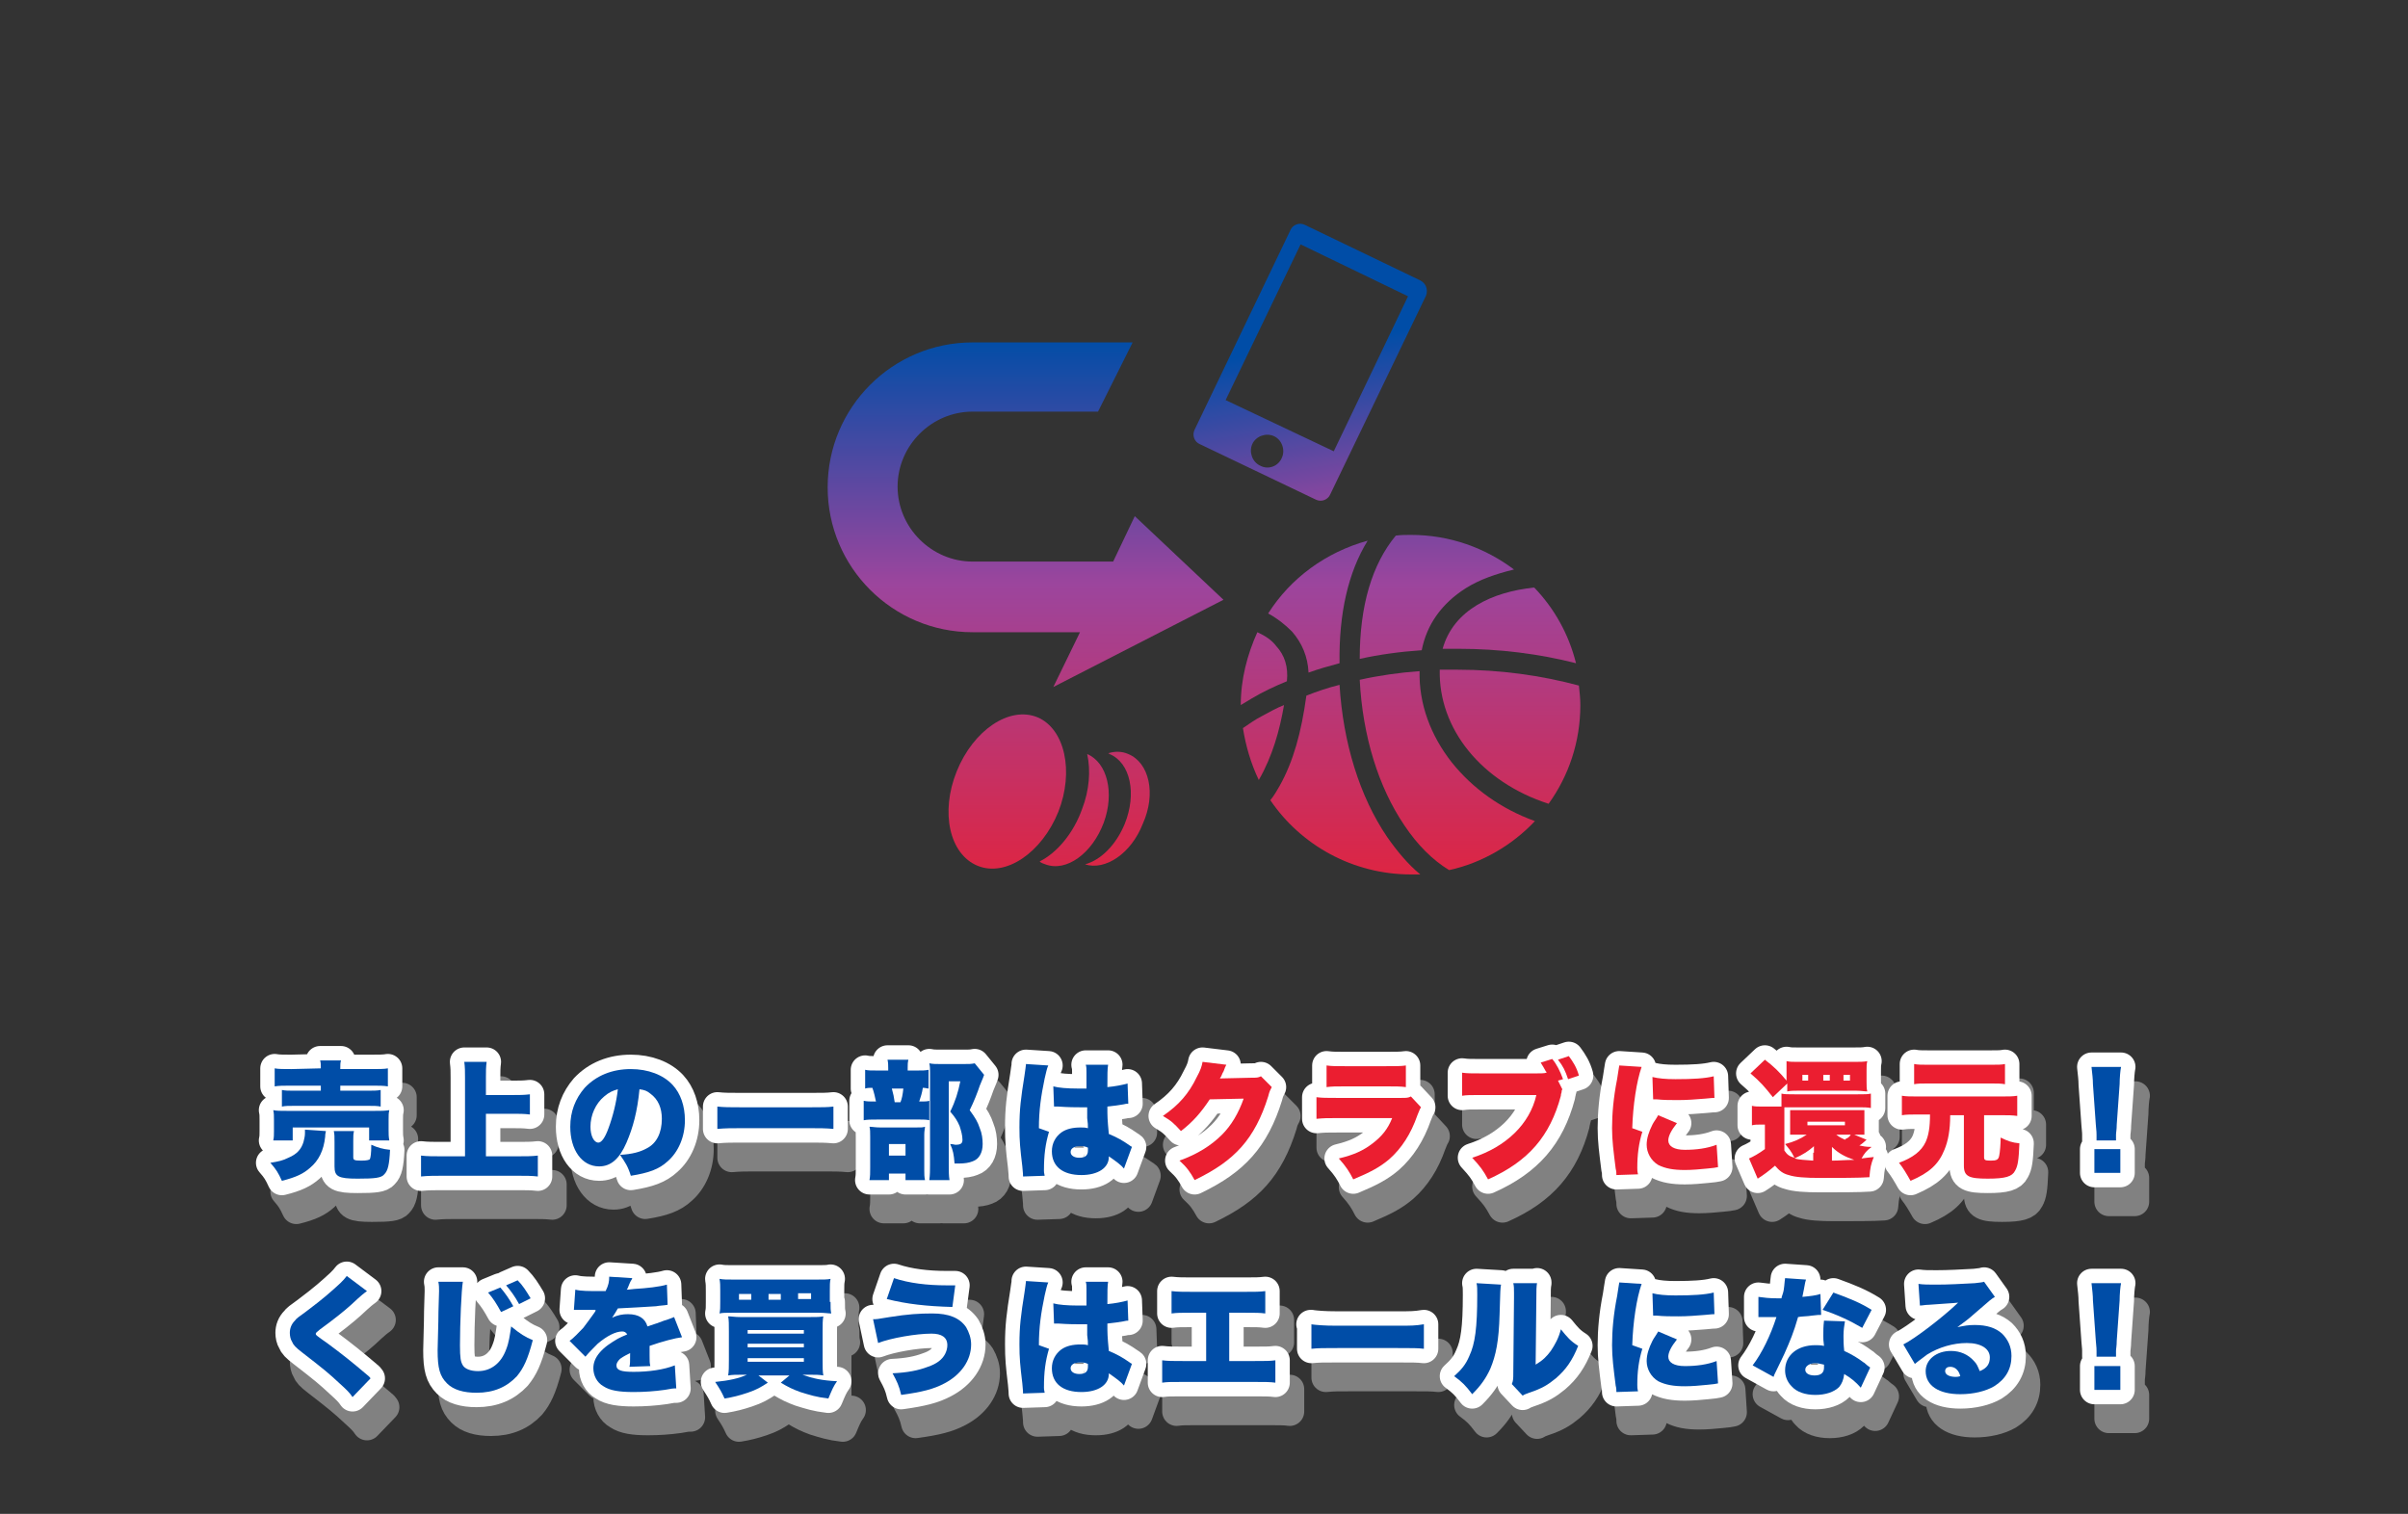 <?xml version="1.0" encoding="utf-8"?>
<!-- Generator: Adobe Illustrator 27.8.1, SVG Export Plug-In . SVG Version: 6.00 Build 0)  -->
<svg version="1.1" id="レイヤー_1" xmlns="http://www.w3.org/2000/svg" xmlns:xlink="http://www.w3.org/1999/xlink" x="0px"
	 y="0px" viewBox="0 0 334 210" style="enable-background:new 0 0 334 210;" xml:space="preserve">
<rect x="0" y="0" width="334" height="210" fill="#333333" stroke="none"/>
<style type="text/css">
	.st0{fill:url(#SVGID_1_);}
	.st1{fill:url(#SVGID_00000167385865868361717170000008175822853415944374_);}
	.st2{fill:url(#SVGID_00000117663014106722473790000006472405336581121465_);}
	.st3{fill:url(#SVGID_00000083793171302216358690000000078248808324605067_);}
	.st4{fill:url(#SVGID_00000028288941047755848410000013232902955300422072_);}
	.st5{fill:url(#SVGID_00000052093971770633618400000017645936377319765923_);}
	.st6{fill:url(#SVGID_00000033360245534198726040000015910805757516715172_);}
	.st7{fill:url(#SVGID_00000166641473892757379300000006768767476625031065_);}
	.st8{fill:url(#SVGID_00000065033679647573665870000015661544591350311571_);}
	.st9{fill:url(#SVGID_00000182502265431671139650000016018001645937415843_);}
	.st10{fill:url(#SVGID_00000080189912572196322560000003311916004017024140_);}
	.st11{fill:url(#SVGID_00000060739485622698438780000002364677612653291421_);}
	.st12{fill:url(#SVGID_00000020367593329020640340000018436544345967240104_);}
	.st13{fill:#818181;}
	.st14{fill:none;stroke:#818181;stroke-width:4;stroke-linecap:round;stroke-linejoin:round;stroke-miterlimit:10;}
	.st15{fill:#FFFFFF;}
	.st16{fill:none;stroke:#FFFFFF;stroke-width:4;stroke-linecap:round;stroke-linejoin:round;stroke-miterlimit:10;}
	.st17{fill:#004DA7;}
	.st18{fill:#EB1E30;}
</style>
<g>
	
		<linearGradient id="SVGID_1_" gradientUnits="userSpaceOnUse" x1="415.25" y1="-1011.849" x2="415.25" y2="-914.206" gradientTransform="matrix(1 0 0 -1 -273 -882)">
		<stop  offset="0" style="stop-color:#EB1E30"/>
		<stop  offset="0.5" style="stop-color:#9C459D"/>
		<stop  offset="0.85" style="stop-color:#004DA7"/>
		<stop  offset="1" style="stop-color:#004DA7"/>
	</linearGradient>
	<path class="st0" d="M169.7,83.2l-12.3-11.6l-3,6.3h-19.5c-5.7,0-10.4-4.7-10.4-10.4s4.7-10.4,10.4-10.4h17.4l4.8-9.6h-22.2
		c-11.1,0-20.1,9-20.1,20.1s9,20.1,20.1,20.1h14.9l-3.7,7.6L169.7,83.2z"/>
	<g>
		<g>
			
				<linearGradient id="SVGID_00000107561336804480088470000007471112927306440863_" gradientUnits="userSpaceOnUse" x1="412.717" y1="-1011.849" x2="412.717" y2="-914.207" gradientTransform="matrix(1 0 0 -1 -273 -882)">
				<stop  offset="0" style="stop-color:#EB1E30"/>
				<stop  offset="0.5" style="stop-color:#9C459D"/>
				<stop  offset="0.85" style="stop-color:#004DA7"/>
				<stop  offset="1" style="stop-color:#004DA7"/>
			</linearGradient>
			<path style="fill:url(#SVGID_00000107561336804480088470000007471112927306440863_);" d="M143.9,99.5c-3.9-1.6-8.9,1.8-11.2,7.5
				s-1,11.5,2.9,13.1s8.9-1.8,11.2-7.5C149,107,147.7,101.1,143.9,99.5z"/>
		</g>
		
			<linearGradient id="SVGID_00000060031910463250768590000000268770151052075162_" gradientUnits="userSpaceOnUse" x1="319.982" y1="-995.154" x2="319.982" y2="-897.507" gradientTransform="matrix(0.999 -3.440000e-02 -3.440000e-02 -0.999 -204.43 -851.421)">
			<stop  offset="0" style="stop-color:#EB1E30"/>
			<stop  offset="0.5" style="stop-color:#9C459D"/>
			<stop  offset="0.85" style="stop-color:#004DA7"/>
			<stop  offset="1" style="stop-color:#004DA7"/>
		</linearGradient>
		<path style="fill:url(#SVGID_00000060031910463250768590000000268770151052075162_);" d="M150.8,104.6c0.5,2.3,0.3,5-0.7,7.6
			c-1.2,3.4-3.5,6.1-5.9,7.3c0.2,0.2,0.5,0.3,0.8,0.4c2.9,1.1,6.5-1.5,8.1-5.8C154.6,110,153.6,105.8,150.8,104.6z"/>
		
			<linearGradient id="SVGID_00000138551560662965149620000016590428625357008271_" gradientUnits="userSpaceOnUse" x1="427.986" y1="-1011.849" x2="427.986" y2="-914.207" gradientTransform="matrix(1 0 0 -1 -273 -882)">
			<stop  offset="0" style="stop-color:#EB1E30"/>
			<stop  offset="0.5" style="stop-color:#9C459D"/>
			<stop  offset="0.85" style="stop-color:#004DA7"/>
			<stop  offset="1" style="stop-color:#004DA7"/>
		</linearGradient>
		<path style="fill:url(#SVGID_00000138551560662965149620000016590428625357008271_);" d="M156.5,104.6c-0.9-0.4-1.9-0.4-2.8-0.1
			c0.1,0,0.2,0.1,0.2,0.1c2.9,1.2,3.8,5.5,2.1,9.7c-1.2,2.9-3.3,5-5.5,5.6c2.8,0.9,6.4-1.5,8-5.6
			C160.4,110.1,159.4,105.8,156.5,104.6z"/>
	</g>
	<g>
		
			<linearGradient id="SVGID_00000142155994930265268810000016394488527241003952_" gradientUnits="userSpaceOnUse" x1="472.3" y1="-1011.85" x2="472.3" y2="-914.206" gradientTransform="matrix(1 0 0 -1 -273 -882)">
			<stop  offset="0" style="stop-color:#EB1E30"/>
			<stop  offset="0.5" style="stop-color:#9C459D"/>
			<stop  offset="0.85" style="stop-color:#004DA7"/>
			<stop  offset="1" style="stop-color:#004DA7"/>
		</linearGradient>
		<path style="fill:url(#SVGID_00000142155994930265268810000016394488527241003952_);" d="M197.2,90.2c0.7-3.6,2.8-6.5,6.1-8.6
			c1.9-1.2,4.2-2,6.7-2.6c-4-3-8.9-4.8-14.3-4.8c-0.7,0-1.4,0-2.1,0.1c-3.3,4-5,9.7-5,17.1C191.3,90.8,194.2,90.4,197.2,90.2z"/>
		
			<linearGradient id="SVGID_00000084497234693978205200000002001359431484038020_" gradientUnits="userSpaceOnUse" x1="473.75" y1="-1011.849" x2="473.75" y2="-914.206" gradientTransform="matrix(1 0 0 -1 -273 -882)">
			<stop  offset="0" style="stop-color:#EB1E30"/>
			<stop  offset="0.5" style="stop-color:#9C459D"/>
			<stop  offset="0.85" style="stop-color:#004DA7"/>
			<stop  offset="1" style="stop-color:#004DA7"/>
		</linearGradient>
		<path style="fill:url(#SVGID_00000084497234693978205200000002001359431484038020_);" d="M212.9,113.9c-4.7-1.7-8.6-4.5-11.5-8.1
			c-3-3.8-4.6-8.2-4.5-12.7c-2.8,0.2-5.6,0.6-8.3,1.2c0.4,7.8,2.6,14.9,6.2,20.2c1.8,2.7,3.9,4.8,6.2,6.2
			C205.6,119.7,209.8,117.2,212.9,113.9z"/>
		
			<linearGradient id="SVGID_00000135650700386121372830000003335279697263420852_" gradientUnits="userSpaceOnUse" x1="482.35" y1="-1011.85" x2="482.35" y2="-914.205" gradientTransform="matrix(1 0 0 -1 -273 -882)">
			<stop  offset="0" style="stop-color:#EB1E30"/>
			<stop  offset="0.5" style="stop-color:#9C459D"/>
			<stop  offset="0.85" style="stop-color:#004DA7"/>
			<stop  offset="1" style="stop-color:#004DA7"/>
		</linearGradient>
		<path style="fill:url(#SVGID_00000135650700386121372830000003335279697263420852_);" d="M200.1,90c0.7,0,1.4,0,2.2,0
			c5.7,0,11.2,0.7,16.3,2c-1-4-3-7.6-5.8-10.5C207,82.1,201.6,84.6,200.1,90z"/>
		
			<linearGradient id="SVGID_00000029756499751602438990000012100605123331390881_" gradientUnits="userSpaceOnUse" x1="482.448" y1="-1011.85" x2="482.448" y2="-914.205" gradientTransform="matrix(1 0 0 -1 -273 -882)">
			<stop  offset="0" style="stop-color:#EB1E30"/>
			<stop  offset="0.5" style="stop-color:#9C459D"/>
			<stop  offset="0.85" style="stop-color:#004DA7"/>
			<stop  offset="1" style="stop-color:#004DA7"/>
		</linearGradient>
		<path style="fill:url(#SVGID_00000029756499751602438990000012100605123331390881_);" d="M214.8,111.5c2.8-3.9,4.4-8.6,4.4-13.7
			c0-0.9-0.1-1.8-0.2-2.7c-5.2-1.4-10.9-2.2-16.8-2.2c-0.9,0-1.7,0-2.5,0C199.5,101.1,205.5,108.5,214.8,111.5z"/>
		
			<linearGradient id="SVGID_00000071544114437440508370000001943210070731003327_" gradientUnits="userSpaceOnUse" x1="455.8" y1="-1011.849" x2="455.8" y2="-914.207" gradientTransform="matrix(1 0 0 -1 -273 -882)">
			<stop  offset="0" style="stop-color:#EB1E30"/>
			<stop  offset="0.5" style="stop-color:#9C459D"/>
			<stop  offset="0.85" style="stop-color:#004DA7"/>
			<stop  offset="1" style="stop-color:#004DA7"/>
		</linearGradient>
		<path style="fill:url(#SVGID_00000071544114437440508370000001943210070731003327_);" d="M179.2,87.6c1.4,1.6,2.2,3.5,2.3,5.7
			c1.4-0.5,2.8-0.9,4.3-1.3c-0.1-6.9,1.2-12.6,3.9-17c-5.8,1.6-10.7,5.2-13.8,10.1C177.2,85.8,178.3,86.7,179.2,87.6z"/>
		
			<linearGradient id="SVGID_00000044137941476344924800000013424398108550554545_" gradientUnits="userSpaceOnUse" x1="448.321" y1="-1011.851" x2="448.321" y2="-914.204" gradientTransform="matrix(1 0 0 -1 -273 -882)">
			<stop  offset="0" style="stop-color:#EB1E30"/>
			<stop  offset="0.5" style="stop-color:#9C459D"/>
			<stop  offset="0.85" style="stop-color:#004DA7"/>
			<stop  offset="1" style="stop-color:#004DA7"/>
		</linearGradient>
		<path style="fill:url(#SVGID_00000044137941476344924800000013424398108550554545_);" d="M174.4,87.7c-1.4,3.1-2.3,6.5-2.3,10.1
			c0.5-0.3,1-0.6,1.5-0.9c1.5-0.9,3.2-1.7,4.9-2.4c0.2-2-0.3-3.6-1.5-4.9C176.4,88.8,175.5,88.2,174.4,87.7z"/>
		
			<linearGradient id="SVGID_00000038387206663838122920000013635270816850689979_" gradientUnits="userSpaceOnUse" x1="448.25" y1="-1011.849" x2="448.25" y2="-914.207" gradientTransform="matrix(1 0 0 -1 -273 -882)">
			<stop  offset="0" style="stop-color:#EB1E30"/>
			<stop  offset="0.5" style="stop-color:#9C459D"/>
			<stop  offset="0.85" style="stop-color:#004DA7"/>
			<stop  offset="1" style="stop-color:#004DA7"/>
		</linearGradient>
		<path style="fill:url(#SVGID_00000038387206663838122920000013635270816850689979_);" d="M175.1,99.3c-1,0.5-1.8,1.1-2.7,1.7
			c0.4,2.5,1.1,4.9,2.2,7.2c1.9-3.3,2.9-6.9,3.5-10.4C177.1,98.2,176,98.8,175.1,99.3z"/>
		
			<linearGradient id="SVGID_00000168086154029843382900000001350035947914898819_" gradientUnits="userSpaceOnUse" x1="459.6" y1="-1011.85" x2="459.6" y2="-914.205" gradientTransform="matrix(1 0 0 -1 -273 -882)">
			<stop  offset="0" style="stop-color:#EB1E30"/>
			<stop  offset="0.5" style="stop-color:#9C459D"/>
			<stop  offset="0.85" style="stop-color:#004DA7"/>
			<stop  offset="1" style="stop-color:#004DA7"/>
		</linearGradient>
		<path style="fill:url(#SVGID_00000168086154029843382900000001350035947914898819_);" d="M181.2,96.5c-0.7,5.1-1.8,9.1-3.7,12.5
			c-0.4,0.7-0.8,1.4-1.3,2c4.2,6.2,11.4,10.3,19.5,10.3c0.4,0,0.9,0,1.3,0c-1.7-1.4-3.2-3.2-4.6-5.2c-3.8-5.6-6.1-13-6.6-21.1
			C184.2,95.4,182.7,95.9,181.2,96.5z"/>
	</g>
	
		<linearGradient id="SVGID_00000072970167048381513810000012426613802358896038_" gradientUnits="userSpaceOnUse" x1="190.865" y1="32.464" x2="179.667" y2="-36.35" gradientTransform="matrix(1 0 0 1 0 74)">
		<stop  offset="0" style="stop-color:#EB1E30"/>
		<stop  offset="0.5" style="stop-color:#9C459D"/>
		<stop  offset="0.85" style="stop-color:#004DA7"/>
		<stop  offset="1" style="stop-color:#004DA7"/>
	</linearGradient>
	<path style="fill:url(#SVGID_00000072970167048381513810000012426613802358896038_);" d="M197,38.9l-16-7.7c-0.8-0.4-1.7,0-2,0.7
		l-13.3,27.7c-0.4,0.8,0,1.7,0.7,2l16.1,7.7c0.8,0.4,1.7,0,2-0.7L197.8,41C198.1,40.2,197.8,39.3,197,38.9z M174.8,64.6
		c-1.1-0.5-1.6-1.9-1.1-3s1.9-1.6,3-1.1s1.6,1.9,1.1,3C177.3,64.7,175.9,65.2,174.8,64.6z M185,62.6l-15-7.1l10.4-21.6l14.9,7.2
		L185,62.6z"/>
</g>
<g>
	<g>
		<g>
			<path class="st13" d="M47.2,160.9c0,0.2-0.1,0.3-0.1,0.8c-0.2,1.9-0.9,3.3-2.1,4.3c-0.9,0.8-1.9,1.3-3.9,1.8
				c-0.5-1.1-0.8-1.6-1.6-2.5c1.2-0.2,1.7-0.3,2.5-0.7c1.2-0.5,1.8-1.2,2.1-2.2c0.1-0.4,0.2-0.8,0.2-1.2c0-0.1,0-0.4,0-0.5
				L47.2,160.9z M39.9,162.2c0.1-0.4,0.1-0.8,0.1-1.3v-1.5c0-0.6,0-1-0.1-1.4c0.5,0.1,1,0.1,2,0.1h12c1,0,1.4,0,2.1-0.1
				c-0.1,0.4-0.1,0.7-0.1,1.3v1.5c0,0.5,0,0.9,0.1,1.4h-2.8v-1.8H42.6v1.8H39.9z M46.5,152.2c0-0.5,0-0.8-0.1-1.1h2.9
				c-0.1,0.3-0.1,0.6-0.1,1.1v0.1h4.3c1,0,1.8,0,2.3-0.1v2.5c-0.6-0.1-1.2-0.1-2.2-0.1h-4.4v0.7H53c0.8,0,1.3,0,1.8-0.1v2.3
				c-0.5-0.1-0.9-0.1-1.8-0.1H42.8c-0.8,0-1.2,0-1.7,0.1v-2.3c0.5,0.1,0.9,0.1,1.7,0.1h3.7v-0.7h-4.2c-1,0-1.6,0-2.2,0.1v-2.5
				c0.5,0.1,1.3,0.1,2.3,0.1L46.5,152.2L46.5,152.2z M51,164.5c0,0.4,0.1,0.5,1.1,0.5c0.8,0,1.1-0.1,1.2-0.2c0.1-0.2,0.2-0.8,0.2-2
				c0.9,0.4,1.6,0.6,2.6,0.7c-0.1,2.1-0.3,2.9-0.8,3.4c-0.4,0.5-1.3,0.6-3.7,0.6c-2.7,0-3.2-0.3-3.2-1.7v-3.4c0-0.7,0-1.1-0.1-1.5
				h2.8c-0.1,0.4-0.1,0.7-0.1,1.4V164.5z"/>
			<path class="st14" d="M47.2,160.9c0,0.2-0.1,0.3-0.1,0.8c-0.2,1.9-0.9,3.3-2.1,4.3c-0.9,0.8-1.9,1.3-3.9,1.8
				c-0.5-1.1-0.8-1.6-1.6-2.5c1.2-0.2,1.7-0.3,2.5-0.7c1.2-0.5,1.8-1.2,2.1-2.2c0.1-0.4,0.2-0.8,0.2-1.2c0-0.1,0-0.4,0-0.5
				L47.2,160.9z M39.9,162.2c0.1-0.4,0.1-0.8,0.1-1.3v-1.5c0-0.6,0-1-0.1-1.4c0.5,0.1,1,0.1,2,0.1h12c1,0,1.4,0,2.1-0.1
				c-0.1,0.4-0.1,0.7-0.1,1.3v1.5c0,0.5,0,0.9,0.1,1.4h-2.8v-1.8H42.6v1.8H39.9z M46.5,152.2c0-0.5,0-0.8-0.1-1.1h2.9
				c-0.1,0.3-0.1,0.6-0.1,1.1v0.1h4.3c1,0,1.8,0,2.3-0.1v2.5c-0.6-0.1-1.2-0.1-2.2-0.1h-4.4v0.7H53c0.8,0,1.3,0,1.8-0.1v2.3
				c-0.5-0.1-0.9-0.1-1.8-0.1H42.8c-0.8,0-1.2,0-1.7,0.1v-2.3c0.5,0.1,0.9,0.1,1.7,0.1h3.7v-0.7h-4.2c-1,0-1.6,0-2.2,0.1v-2.5
				c0.5,0.1,1.3,0.1,2.3,0.1L46.5,152.2L46.5,152.2z M51,164.5c0,0.4,0.1,0.5,1.1,0.5c0.8,0,1.1-0.1,1.2-0.2c0.1-0.2,0.2-0.8,0.2-2
				c0.9,0.4,1.6,0.6,2.6,0.7c-0.1,2.1-0.3,2.9-0.8,3.4c-0.4,0.5-1.3,0.6-3.7,0.6c-2.7,0-3.2-0.3-3.2-1.7v-3.4c0-0.7,0-1.1-0.1-1.5
				h2.8c-0.1,0.4-0.1,0.7-0.1,1.4V164.5z"/>
		</g>
		<g>
			<path class="st13" d="M69.4,164.4h4.4c1.1,0,2,0,2.8-0.1v2.9c-0.8-0.1-1.7-0.1-2.7-0.1H63.2c-0.9,0-1.9,0-2.8,0.1v-2.9
				c0.8,0.1,1.7,0.1,2.8,0.1h3.3v-10.9c0-0.9,0-1.4-0.1-2.2h3.1c-0.1,0.7-0.1,1.3-0.1,2.2v2.4h3.8c0.8,0,1.5,0,2.3-0.1v2.8
				c-0.8-0.1-1.5-0.1-2.3-0.1h-3.8V164.4z"/>
			<path class="st14" d="M69.4,164.4h4.4c1.1,0,2,0,2.8-0.1v2.9c-0.8-0.1-1.7-0.1-2.7-0.1H63.2c-0.9,0-1.9,0-2.8,0.1v-2.9
				c0.8,0.1,1.7,0.1,2.8,0.1h3.3v-10.9c0-0.9,0-1.4-0.1-2.2h3.1c-0.1,0.7-0.1,1.3-0.1,2.2v2.4h3.8c0.8,0,1.5,0,2.3-0.1v2.8
				c-0.8-0.1-1.5-0.1-2.3-0.1h-3.8V164.4z"/>
		</g>
		<g>
			<path class="st13" d="M88.9,162.5c-1,2.3-2.2,3.3-3.8,3.3c-2.4,0-4-2.3-4-5.5c0-2.1,0.7-3.9,2-5.4c1.6-1.7,3.8-2.6,6.4-2.6
				c2.4,0,4.5,0.8,5.8,2.2c1.1,1.2,1.7,2.9,1.7,4.9c0,2.3-0.9,4.4-2.4,5.7c-1.2,1.1-2.6,1.6-5.1,2c-0.4-1.3-0.8-1.9-1.5-2.9
				c1.7-0.1,2.8-0.4,3.7-0.9c1.4-0.7,2.1-2.2,2.1-4.1c0-1.5-0.5-2.7-1.6-3.5c-0.5-0.4-0.8-0.5-1.5-0.6
				C90.4,158.2,89.8,160.5,88.9,162.5z M85.8,156.1c-1.2,1-1.9,2.6-1.9,4.2c0,1.3,0.5,2.2,1.1,2.2c0.4,0,0.9-0.6,1.4-2
				c0.6-1.6,1.1-3.6,1.3-5.4C87,155.3,86.5,155.5,85.8,156.1z"/>
			<path class="st14" d="M88.9,162.5c-1,2.3-2.2,3.3-3.8,3.3c-2.4,0-4-2.3-4-5.5c0-2.1,0.7-3.9,2-5.4c1.6-1.7,3.8-2.6,6.4-2.6
				c2.4,0,4.5,0.8,5.8,2.2c1.1,1.2,1.7,2.9,1.7,4.9c0,2.3-0.9,4.4-2.4,5.7c-1.2,1.1-2.6,1.6-5.1,2c-0.4-1.3-0.8-1.9-1.5-2.9
				c1.7-0.1,2.8-0.4,3.7-0.9c1.4-0.7,2.1-2.2,2.1-4.1c0-1.5-0.5-2.7-1.6-3.5c-0.5-0.4-0.8-0.5-1.5-0.6
				C90.4,158.2,89.8,160.5,88.9,162.5z M85.8,156.1c-1.2,1-1.9,2.6-1.9,4.2c0,1.3,0.5,2.2,1.1,2.2c0.4,0,0.9-0.6,1.4-2
				c0.6-1.6,1.1-3.6,1.3-5.4C87,155.3,86.5,155.5,85.8,156.1z"/>
		</g>
		<g>
			<path class="st13" d="M117.6,160.6c-1-0.1-2-0.1-3-0.1h-10c-1.1,0-2,0-3.1,0.1v-3.1c0.9,0.1,1.8,0.1,3.1,0.1h10
				c1.4,0,2.2,0,3-0.1V160.6z"/>
			<path class="st14" d="M117.6,160.6c-1-0.1-2-0.1-3-0.1h-10c-1.1,0-2,0-3.1,0.1v-3.1c0.9,0.1,1.8,0.1,3.1,0.1h10
				c1.4,0,2.2,0,3-0.1V160.6z"/>
		</g>
		<g>
			<path class="st13" d="M129.2,152.5c0.8,0,1.1,0,1.6-0.1v2.6c-0.2,0-0.4-0.1-0.8-0.1c-0.1,0.7-0.3,1.3-0.5,1.9
				c0.7,0,1.1,0,1.4-0.1v2.7c-0.4-0.1-0.8-0.1-1.3-0.1h-5.9c-0.9,0-1.4,0-1.9,0.1v-2.7c0.5,0.1,0.8,0.1,1.7,0.1
				c-0.1-0.5-0.3-1.4-0.5-1.9c-0.4,0-0.7,0-1,0.1v-2.6c0.4,0.1,0.8,0.1,1.7,0.1h1.5v-0.3c0-0.4,0-0.8-0.1-1.2h2.9
				c-0.1,0.4-0.1,0.7-0.1,1.1v0.4H129.2z M125.3,167.7h-2.7c0.1-0.5,0.1-1,0.1-1.7v-4.3c0-0.6,0-1.1-0.1-1.4c0.4,0,0.8,0.1,1.5,0.1
				h4.9c0.8,0,1,0,1.3-0.1c0,0.3-0.1,0.5-0.1,1.1v5c0,0.5,0,0.8,0.1,1.3h-2.7v-0.9h-2.3V167.7z M125.3,164.3h2.3v-1.6h-2.3V164.3z
				 M126.9,156.9c0.2-0.5,0.3-1,0.4-1.9h-1.6c0.2,0.7,0.3,1.2,0.4,1.9H126.9z M138.5,153.1c-0.1,0.3-0.1,0.3-0.6,1.5
				c-0.3,0.9-0.8,2.2-1.4,3.4c0.8,1.1,1.1,1.6,1.4,2.5c0.3,0.7,0.4,1.5,0.4,2.2c0,1.2-0.5,2.1-1.4,2.4c-0.5,0.2-1.1,0.3-1.9,0.3
				c-0.1,0-0.3,0-0.6,0c-0.1-1.3-0.2-1.8-0.6-2.7c0.4,0,0.6,0.1,0.7,0.1c0.8,0,1-0.2,1-0.7c0-0.6-0.2-1.3-0.4-1.9
				c-0.3-0.7-0.6-1.2-1.3-2c0.7-1.4,1.1-2.7,1.4-4.2h-1.6v11.5c0,1,0,1.6,0.1,2.2h-2.8c0.1-0.7,0.1-1.4,0.1-2.1v-12.8
				c0-0.5,0-0.9-0.1-1.3c0.5,0.1,0.9,0.1,1.5,0.1h3.3c0.7,0,1,0,1.5-0.1L138.5,153.1z"/>
			<path class="st14" d="M129.2,152.5c0.8,0,1.1,0,1.6-0.1v2.6c-0.2,0-0.4-0.1-0.8-0.1c-0.1,0.7-0.3,1.3-0.5,1.9
				c0.7,0,1.1,0,1.4-0.1v2.7c-0.4-0.1-0.8-0.1-1.3-0.1h-5.9c-0.9,0-1.4,0-1.9,0.1v-2.7c0.5,0.1,0.8,0.1,1.7,0.1
				c-0.1-0.5-0.3-1.4-0.5-1.9c-0.4,0-0.7,0-1,0.1v-2.6c0.4,0.1,0.8,0.1,1.7,0.1h1.5v-0.3c0-0.4,0-0.8-0.1-1.2h2.9
				c-0.1,0.4-0.1,0.7-0.1,1.1v0.4H129.2z M125.3,167.7h-2.7c0.1-0.5,0.1-1,0.1-1.7v-4.3c0-0.6,0-1.1-0.1-1.4c0.4,0,0.8,0.1,1.5,0.1
				h4.9c0.8,0,1,0,1.3-0.1c0,0.3-0.1,0.5-0.1,1.1v5c0,0.5,0,0.8,0.1,1.3h-2.7v-0.9h-2.3V167.7z M125.3,164.3h2.3v-1.6h-2.3V164.3z
				 M126.9,156.9c0.2-0.5,0.3-1,0.4-1.9h-1.6c0.2,0.7,0.3,1.2,0.4,1.9H126.9z M138.5,153.1c-0.1,0.3-0.1,0.3-0.6,1.5
				c-0.3,0.9-0.8,2.2-1.4,3.4c0.8,1.1,1.1,1.6,1.4,2.5c0.3,0.7,0.4,1.5,0.4,2.2c0,1.2-0.5,2.1-1.4,2.4c-0.5,0.2-1.1,0.3-1.9,0.3
				c-0.1,0-0.3,0-0.6,0c-0.1-1.3-0.2-1.8-0.6-2.7c0.4,0,0.6,0.1,0.7,0.1c0.8,0,1-0.2,1-0.7c0-0.6-0.2-1.3-0.4-1.9
				c-0.3-0.7-0.6-1.2-1.3-2c0.7-1.4,1.1-2.7,1.4-4.2h-1.6v11.5c0,1,0,1.6,0.1,2.2h-2.8c0.1-0.7,0.1-1.4,0.1-2.1v-12.8
				c0-0.5,0-0.9-0.1-1.3c0.5,0.1,0.9,0.1,1.5,0.1h3.3c0.7,0,1,0,1.5-0.1L138.5,153.1z"/>
		</g>
		<g>
			<path class="st13" d="M147.4,151.8c-0.2,0.4-0.3,1-0.5,1.8c-0.5,2.4-0.8,4.4-0.8,6.9l1.4,0.5c-0.5,1.7-0.7,3.2-0.7,5.4
				c0,0.1,0,0.3,0.1,0.7l-3,0.1c0-0.3,0-0.3-0.1-1.4c-0.3-2.5-0.4-3.5-0.4-5.4c0-2.5,0.2-4.1,0.7-7.2c0.1-0.8,0.2-1.3,0.2-1.5
				c0,0,0-0.1,0-0.1L147.4,151.8z M148.1,154.7c0.7,0.2,2,0.3,3.3,0.3c0.4,0,0.7,0,1.3,0c0-1.1,0-1.1,0-2.3c0-0.4,0-0.7-0.1-1l3.1,0
				c-0.1,0.6-0.1,1.3-0.1,3.1c1.1-0.1,2.1-0.3,2.8-0.5l0.1,2.8c-0.2,0-0.3,0-0.7,0.1c-0.5,0.1-1.3,0.2-2.2,0.3c0,1.4,0,1.7,0.2,3.8
				c1.2,0.5,1.9,0.9,2.9,1.6c0.1,0.1,0.2,0.1,0.3,0.2l-1.1,3c-0.4-0.5-1.1-1-2.1-1.7c0,0.1,0,0.1,0,0.1c0,1.5-1.5,2.5-3.8,2.5
				c-2.6,0-4.1-1.2-4.1-3.3c0-1.1,0.5-2,1.3-2.6c0.7-0.5,1.6-0.7,2.7-0.7c0.4,0,0.6,0,1,0.1c0-0.5,0-0.6-0.1-1.4c0-0.6,0-0.8,0-1.5
				c-0.4,0-0.7,0-1,0c-0.5,0-1.6,0-3-0.1c-0.2,0-0.4,0-0.4,0c0,0-0.1,0-0.2,0L148.1,154.7z M152.9,163.2c-0.4-0.2-0.7-0.2-1.1-0.2
				c-0.8,0-1.3,0.3-1.3,0.8c0,0.5,0.5,0.8,1.2,0.8c0.8,0,1.2-0.3,1.2-1L152.9,163.2z"/>
			<path class="st14" d="M147.4,151.8c-0.2,0.4-0.3,1-0.5,1.8c-0.5,2.4-0.8,4.4-0.8,6.9l1.4,0.5c-0.5,1.7-0.7,3.2-0.7,5.4
				c0,0.1,0,0.3,0.1,0.7l-3,0.1c0-0.3,0-0.3-0.1-1.4c-0.3-2.5-0.4-3.5-0.4-5.4c0-2.5,0.2-4.1,0.7-7.2c0.1-0.8,0.2-1.3,0.2-1.5
				c0,0,0-0.1,0-0.1L147.4,151.8z M148.1,154.7c0.7,0.2,2,0.3,3.3,0.3c0.4,0,0.7,0,1.3,0c0-1.1,0-1.1,0-2.3c0-0.4,0-0.7-0.1-1l3.1,0
				c-0.1,0.6-0.1,1.3-0.1,3.1c1.1-0.1,2.1-0.3,2.8-0.5l0.1,2.8c-0.2,0-0.3,0-0.7,0.1c-0.5,0.1-1.3,0.2-2.2,0.3c0,1.4,0,1.7,0.2,3.8
				c1.2,0.5,1.9,0.9,2.9,1.6c0.1,0.1,0.2,0.1,0.3,0.2l-1.1,3c-0.4-0.5-1.1-1-2.1-1.7c0,0.1,0,0.1,0,0.1c0,1.5-1.5,2.5-3.8,2.5
				c-2.6,0-4.1-1.2-4.1-3.3c0-1.1,0.5-2,1.3-2.6c0.7-0.5,1.6-0.7,2.7-0.7c0.4,0,0.6,0,1,0.1c0-0.5,0-0.6-0.1-1.4c0-0.6,0-0.8,0-1.5
				c-0.4,0-0.7,0-1,0c-0.5,0-1.6,0-3-0.1c-0.2,0-0.4,0-0.4,0c0,0-0.1,0-0.2,0L148.1,154.7z M152.9,163.2c-0.4-0.2-0.7-0.2-1.1-0.2
				c-0.8,0-1.3,0.3-1.3,0.8c0,0.5,0.5,0.8,1.2,0.8c0.8,0,1.2-0.3,1.2-1L152.9,163.2z"/>
		</g>
		<g>
			<path class="st13" d="M172.1,151.7c-0.1,0.2-0.1,0.2-0.2,0.4c0,0.1-0.1,0.2-0.1,0.3c-0.1,0.2-0.1,0.3-0.2,0.4
				c-0.2,0.5-0.2,0.5-0.4,0.8l4.4-0.1c0.7,0,0.9,0,1.3-0.2l1.5,1.5c-0.2,0.4-0.3,0.5-0.5,1.3c-0.9,2.9-2.1,5.2-3.7,7
				c-1.6,1.8-3.6,3.2-6.5,4.6c-0.6-1.1-1.1-1.8-2.1-2.7c2.5-0.9,4.4-2.1,5.9-3.6c1.3-1.3,2.3-3,3-5l-4.7,0.1c-1.2,1.8-2.3,3.1-4,4.4
				c-0.9-1-1.3-1.4-2.5-2.1c2.2-1.5,3.6-3.1,4.7-5.4c0.5-0.9,0.7-1.5,0.8-2.1L172.1,151.7z"/>
			<path class="st14" d="M172.1,151.7c-0.1,0.2-0.1,0.2-0.2,0.4c0,0.1-0.1,0.2-0.1,0.3c-0.1,0.2-0.1,0.3-0.2,0.4
				c-0.2,0.5-0.2,0.5-0.4,0.8l4.4-0.1c0.7,0,0.9,0,1.3-0.2l1.5,1.5c-0.2,0.4-0.3,0.5-0.5,1.3c-0.9,2.9-2.1,5.2-3.7,7
				c-1.6,1.8-3.6,3.2-6.5,4.6c-0.6-1.1-1.1-1.8-2.1-2.7c2.5-0.9,4.4-2.1,5.9-3.6c1.3-1.3,2.3-3,3-5l-4.7,0.1c-1.2,1.8-2.3,3.1-4,4.4
				c-0.9-1-1.3-1.4-2.5-2.1c2.2-1.5,3.6-3.1,4.7-5.4c0.5-0.9,0.7-1.5,0.8-2.1L172.1,151.7z"/>
		</g>
		<g>
			<path class="st13" d="M184.6,156.2c0.8,0.1,1.4,0.1,2.8,0.1h8.9c0.8,0,1,0,1.4-0.2l1.4,1.5c-0.2,0.3-0.2,0.4-0.5,1.1
				c-0.9,2.6-2.2,4.6-3.9,6.1c-1.3,1.1-2.6,1.8-5,2.8c-0.5-1-1-1.8-2-2.9c2.1-0.5,3.4-1.1,4.7-2.1c1.3-1,2.1-2,2.7-3.5h-7.7
				c-1.4,0-1.7,0-2.8,0.1V156.2z M186,151.8c0.7,0.1,1.3,0.1,2.6,0.1h5.6c1.4,0,2.2,0,2.8-0.1v3c-0.7-0.1-1.5-0.1-2.7-0.1h-5.7
				c-1.4,0-1.8,0-2.6,0.1V151.8z"/>
			<path class="st14" d="M184.6,156.2c0.8,0.1,1.4,0.1,2.8,0.1h8.9c0.8,0,1,0,1.4-0.2l1.4,1.5c-0.2,0.3-0.2,0.4-0.5,1.1
				c-0.9,2.6-2.2,4.6-3.9,6.1c-1.3,1.1-2.6,1.8-5,2.8c-0.5-1-1-1.8-2-2.9c2.1-0.5,3.4-1.1,4.7-2.1c1.3-1,2.1-2,2.7-3.5h-7.7
				c-1.4,0-1.7,0-2.8,0.1V156.2z M186,151.8c0.7,0.1,1.3,0.1,2.6,0.1h5.6c1.4,0,2.2,0,2.8-0.1v3c-0.7-0.1-1.5-0.1-2.7-0.1h-5.7
				c-1.4,0-1.8,0-2.6,0.1V151.8z"/>
		</g>
		<g>
			<path class="st13" d="M218.7,155.1c-0.1,0.2-0.1,0.2-0.1,0.4c0,0.1-0.1,0.2-0.1,0.5c-1.5,5.6-4.5,9.1-10.1,11.6
				c-0.7-1.3-1.1-1.8-2.2-3c4.7-1.5,8-4.7,8.9-8.7h-7.6c-1.7,0-2,0-2.7,0.1v-3.2c0.7,0.1,1.2,0.1,2.7,0.1h7.6c0.6,0,1.1,0,1.4-0.1
				l0-0.1l-0.1-0.1c-0.2-0.4-0.4-0.7-0.7-1.2l1.6-0.5c0.6,0.7,1.1,1.7,1.5,2.8l-0.7,0.2L218.7,155.1z M219.6,150.5
				c0.6,0.8,1.1,1.6,1.4,2.7l-1.5,0.5c-0.4-1.2-0.7-1.8-1.4-2.7L219.6,150.5z"/>
			<path class="st14" d="M218.7,155.1c-0.1,0.2-0.1,0.2-0.1,0.4c0,0.1-0.1,0.2-0.1,0.5c-1.5,5.6-4.5,9.1-10.1,11.6
				c-0.7-1.3-1.1-1.8-2.2-3c4.7-1.5,8-4.7,8.9-8.7h-7.6c-1.7,0-2,0-2.7,0.1v-3.2c0.7,0.1,1.2,0.1,2.7,0.1h7.6c0.6,0,1.1,0,1.4-0.1
				l0-0.1l-0.1-0.1c-0.2-0.4-0.4-0.7-0.7-1.2l1.6-0.5c0.6,0.7,1.1,1.7,1.5,2.8l-0.7,0.2L218.7,155.1z M219.6,150.5
				c0.6,0.8,1.1,1.6,1.4,2.7l-1.5,0.5c-0.4-1.2-0.7-1.8-1.4-2.7L219.6,150.5z"/>
		</g>
		<g>
			<path class="st13" d="M229.7,152c-0.7,2-1.2,5.3-1.3,8.5l1.4,0.5c-0.5,1.6-0.7,3.2-0.7,5c0,0.3,0,0.5,0.1,0.9l-3,0.1
				c0-0.3,0-0.5-0.1-0.9c-0.3-2.4-0.5-3.9-0.5-5.6c0-2,0.2-4.3,0.7-6.8c0.2-1.2,0.2-1.4,0.3-1.9L229.7,152z M234.6,159.8
				c-0.8,1-1.2,1.8-1.2,2.4c0,0.8,0.8,1.3,2.3,1.3c1.6,0,3.1-0.2,4.4-0.7l0.2,3.1c-0.5,0.1-0.5,0.1-1.5,0.2c-1,0.1-2.1,0.2-3.1,0.2
				c-1.6,0-2.7-0.2-3.7-0.7c-1-0.6-1.6-1.7-1.6-2.8c0-0.9,0.3-1.8,0.8-2.8c0.2-0.4,0.4-0.6,0.8-1.3L234.6,159.8z M231.2,153.4
				c0.8,0.2,1.8,0.3,3.2,0.3c2.4,0,4.1-0.1,5.3-0.4l0.1,3c-0.2,0-0.3,0-1.3,0.1c-1.2,0.1-2.5,0.2-3.7,0.2c-1.1,0-2,0-3-0.1
				c-0.1,0-0.3,0-0.5,0L231.2,153.4z"/>
			<path class="st14" d="M229.7,152c-0.7,2-1.2,5.3-1.3,8.5l1.4,0.5c-0.5,1.6-0.7,3.2-0.7,5c0,0.3,0,0.5,0.1,0.9l-3,0.1
				c0-0.3,0-0.5-0.1-0.9c-0.3-2.4-0.5-3.9-0.5-5.6c0-2,0.2-4.3,0.7-6.8c0.2-1.2,0.2-1.4,0.3-1.9L229.7,152z M234.6,159.8
				c-0.8,1-1.2,1.8-1.2,2.4c0,0.8,0.8,1.3,2.3,1.3c1.6,0,3.1-0.2,4.4-0.7l0.2,3.1c-0.5,0.1-0.5,0.1-1.5,0.2c-1,0.1-2.1,0.2-3.1,0.2
				c-1.6,0-2.7-0.2-3.7-0.7c-1-0.6-1.6-1.7-1.6-2.8c0-0.9,0.3-1.8,0.8-2.8c0.2-0.4,0.4-0.6,0.8-1.3L234.6,159.8z M231.2,153.4
				c0.8,0.2,1.8,0.3,3.2,0.3c2.4,0,4.1-0.1,5.3-0.4l0.1,3c-0.2,0-0.3,0-1.3,0.1c-1.2,0.1-2.5,0.2-3.7,0.2c-1.1,0-2,0-3-0.1
				c-0.1,0-0.3,0-0.5,0L231.2,153.4z"/>
		</g>
		<g>
			<path class="st13" d="M260.9,162.1c-0.3,0.3-0.8,0.7-1,0.8c0.5,0.1,0.9,0.2,1.7,0.2c-0.7,0.5-1,0.9-1.4,1.6
				c0.6-0.1,0.9-0.1,1.7-0.2c-0.4,1-0.5,1.5-0.6,2.8c-1.4,0.1-4.3,0.1-6.8,0.1c-2.1,0-3.5-0.1-4.4-0.4c-0.8-0.2-1.3-0.6-1.9-1.3
				c-0.8,0.7-1.6,1.3-2.4,1.8l-1.2-2.8c0.5-0.2,1.4-0.7,2.2-1.3v-3.4h-0.7c-0.4,0-0.7,0-1.1,0.1v-2.7c0.5,0.1,0.8,0.1,1.5,0.1h1.7
				c0.4,0,0.6,0,0.9,0v-1.8c0.4,0.1,0.9,0.1,1.8,0.1h8.8c1.1,0,1.3,0,1.8-0.1v2c-0.5-0.1-1-0.1-1.8-0.1h-9.9c-0.1,0-0.2,0-0.3,0
				c0,0.4,0,0.7,0,1.8v4.2c0.4,0.6,0.7,0.8,1.4,1c-0.5-1-0.8-1.3-1.3-1.9c1.2-0.3,2.1-0.7,3-1.3l-1.2,0h-0.6c-0.1,0-0.2,0-0.5,0
				c0-0.3,0-0.5,0-1.2v-1.1c0-0.5,0-0.8,0-1.1c0.4,0,0.5,0,1.1,0h8.1c0.7,0,0.7,0,1.1,0c0,0.3,0,0.5,0,1.1v1.1c0,0.6,0,0.8,0,1.2
				c-0.4,0-0.6,0-1.1,0h-0.3L260.9,162.1z M247.9,156.2c-1.1-1.4-1.7-2.1-3.1-3.3l2-1.9c1.3,1,2,1.7,3,2.9v-1.5c0-0.6,0-0.7,0-1.2
				c0.5,0.1,0.8,0.1,1.5,0.1h7.9c0.8,0,1.3,0,1.8-0.1c-0.1,0.4-0.1,0.7-0.1,1.3v1.5c0,0.7,0,1,0.1,1.4c-0.4,0-0.9-0.1-1.5-0.1h-8.2
				c-0.5,0-0.9,0-1.4,0.1c0-0.4,0-0.5,0-1.1L247.9,156.2z M253.6,163.9c0-0.3,0-0.4,0-0.9c-0.8,0.7-1.4,1.1-2.7,1.7
				c0.7,0.2,1.5,0.2,2.6,0.3V163.9z M252.9,153.1H252v0.8h0.8V153.1z M252.7,160.1h5.2v-0.5h-5.2V160.1z M255.8,153.1h-0.9v0.8h0.9
				V153.1z M256.1,165c1.1,0,1.8-0.1,3.1-0.1c-1.2-0.4-2.2-0.9-3.1-1.8c0,0.3,0,0.7,0,1V165z M256.7,161.4c0.5,0.4,0.8,0.5,1.2,0.7
				c0.1-0.1,0.2-0.2,0.3-0.2c0.3-0.2,0.4-0.3,0.5-0.5H256.7z M258.6,153.9v-0.8h-0.9v0.8H258.6z"/>
			<path class="st14" d="M260.9,162.1c-0.3,0.3-0.8,0.7-1,0.8c0.5,0.1,0.9,0.2,1.7,0.2c-0.7,0.5-1,0.9-1.4,1.6
				c0.6-0.1,0.9-0.1,1.7-0.2c-0.4,1-0.5,1.5-0.6,2.8c-1.4,0.1-4.3,0.1-6.8,0.1c-2.1,0-3.5-0.1-4.4-0.4c-0.8-0.2-1.3-0.6-1.9-1.3
				c-0.8,0.7-1.6,1.3-2.4,1.8l-1.2-2.8c0.5-0.2,1.4-0.7,2.2-1.3v-3.4h-0.7c-0.4,0-0.7,0-1.1,0.1v-2.7c0.5,0.1,0.8,0.1,1.5,0.1h1.7
				c0.4,0,0.6,0,0.9,0v-1.8c0.4,0.1,0.9,0.1,1.8,0.1h8.8c1.1,0,1.3,0,1.8-0.1v2c-0.5-0.1-1-0.1-1.8-0.1h-9.9c-0.1,0-0.2,0-0.3,0
				c0,0.4,0,0.7,0,1.8v4.2c0.4,0.6,0.7,0.8,1.4,1c-0.5-1-0.8-1.3-1.3-1.9c1.2-0.3,2.1-0.7,3-1.3l-1.2,0h-0.6c-0.1,0-0.2,0-0.5,0
				c0-0.3,0-0.5,0-1.2v-1.1c0-0.5,0-0.8,0-1.1c0.4,0,0.5,0,1.1,0h8.1c0.7,0,0.7,0,1.1,0c0,0.3,0,0.5,0,1.1v1.1c0,0.6,0,0.8,0,1.2
				c-0.4,0-0.6,0-1.1,0h-0.3L260.9,162.1z M247.9,156.2c-1.1-1.4-1.7-2.1-3.1-3.3l2-1.9c1.3,1,2,1.7,3,2.9v-1.5c0-0.6,0-0.7,0-1.2
				c0.5,0.1,0.8,0.1,1.5,0.1h7.9c0.8,0,1.3,0,1.8-0.1c-0.1,0.4-0.1,0.7-0.1,1.3v1.5c0,0.7,0,1,0.1,1.4c-0.4,0-0.9-0.1-1.5-0.1h-8.2
				c-0.5,0-0.9,0-1.4,0.1c0-0.4,0-0.5,0-1.1L247.9,156.2z M253.6,163.9c0-0.3,0-0.4,0-0.9c-0.8,0.7-1.4,1.1-2.7,1.7
				c0.7,0.2,1.5,0.2,2.6,0.3V163.9z M252.9,153.1H252v0.8h0.8V153.1z M252.7,160.1h5.2v-0.5h-5.2V160.1z M255.8,153.1h-0.9v0.8h0.9
				V153.1z M256.1,165c1.1,0,1.8-0.1,3.1-0.1c-1.2-0.4-2.2-0.9-3.1-1.8c0,0.3,0,0.7,0,1V165z M256.7,161.4c0.5,0.4,0.8,0.5,1.2,0.7
				c0.1-0.1,0.2-0.2,0.3-0.2c0.3-0.2,0.4-0.3,0.5-0.5H256.7z M258.6,153.9v-0.8h-0.9v0.8H258.6z"/>
		</g>
		<g>
			<path class="st13" d="M267.9,158.6c-0.8,0-1.5,0-2.1,0.1V156c0.6,0.1,1.2,0.1,2.1,0.1h11.8c0.9,0,1.5,0,2.1-0.1v2.8
				c-0.7-0.1-1.3-0.1-2.1-0.1h-2.5v5.8c0,0.4,0.1,0.5,0.9,0.5c0.8,0,1.1-0.1,1.2-0.7c0.1-0.4,0.2-1.7,0.2-2.5c1,0.5,1.6,0.7,2.6,0.8
				c-0.1,2.3-0.2,3.1-0.6,3.8c-0.4,0.8-1.3,1.1-3.8,1.1c-2.6,0-3.3-0.3-3.3-1.8v-7h-1.9c0,2.1-0.3,3.6-0.8,4.8
				c-0.8,2-2.1,3.2-4.7,4.3c-0.5-0.9-1.1-1.9-1.6-2.5c1.9-0.7,3.1-1.6,3.7-2.9c0.4-0.9,0.6-2,0.6-3.8H267.9z M280.1,154.4
				c-0.5-0.1-1.1-0.1-1.8-0.1h-9c-0.8,0-1.3,0-1.8,0.1v-2.8c0.5,0.1,1.1,0.1,1.9,0.1h8.8c0.9,0,1.4,0,1.9-0.1V154.4z"/>
			<path class="st14" d="M267.9,158.6c-0.8,0-1.5,0-2.1,0.1V156c0.6,0.1,1.2,0.1,2.1,0.1h11.8c0.9,0,1.5,0,2.1-0.1v2.8
				c-0.7-0.1-1.3-0.1-2.1-0.1h-2.5v5.8c0,0.4,0.1,0.5,0.9,0.5c0.8,0,1.1-0.1,1.2-0.7c0.1-0.4,0.2-1.7,0.2-2.5c1,0.5,1.6,0.7,2.6,0.8
				c-0.1,2.3-0.2,3.1-0.6,3.8c-0.4,0.8-1.3,1.1-3.8,1.1c-2.6,0-3.3-0.3-3.3-1.8v-7h-1.9c0,2.1-0.3,3.6-0.8,4.8
				c-0.8,2-2.1,3.2-4.7,4.3c-0.5-0.9-1.1-1.9-1.6-2.5c1.9-0.7,3.1-1.6,3.7-2.9c0.4-0.9,0.6-2,0.6-3.8H267.9z M280.1,154.4
				c-0.5-0.1-1.1-0.1-1.8-0.1h-9c-0.8,0-1.3,0-1.8,0.1v-2.8c0.5,0.1,1.1,0.1,1.9,0.1h8.8c0.9,0,1.4,0,1.9-0.1V154.4z"/>
		</g>
		<g>
			<path class="st13" d="M292.8,162.2c0-0.4,0-0.5,0-0.8c0-0.3,0-0.3-0.1-1.4l-0.4-5.6c0-0.7-0.1-1.5-0.2-2.4h4.1
				c-0.1,0.4-0.2,1.6-0.2,2.4l-0.4,5.6c0,0.7-0.1,1.1-0.1,1.4c0,0.2,0,0.4,0,0.8H292.8z M292.5,166.7v-3.3h3.6v3.3H292.5z"/>
			<path class="st14" d="M292.8,162.2c0-0.4,0-0.5,0-0.8c0-0.3,0-0.3-0.1-1.4l-0.4-5.6c0-0.7-0.1-1.5-0.2-2.4h4.1
				c-0.1,0.4-0.2,1.6-0.2,2.4l-0.4,5.6c0,0.7-0.1,1.1-0.1,1.4c0,0.2,0,0.4,0,0.8H292.8z M292.5,166.7v-3.3h3.6v3.3H292.5z"/>
		</g>
		<g>
			<path class="st13" d="M52.9,183.1c-0.4,0.3-0.6,0.4-2.2,1.9c-1,0.9-2.5,2.1-4.3,3.4c-0.5,0.4-0.6,0.5-0.6,0.6
				c0,0.2,0,0.2,1.7,1.4c1.9,1.4,3.4,2.6,5.4,4.3c0.1,0.1,0.3,0.2,0.5,0.5l-2.5,2.6c-0.4-0.6-0.8-1-1.8-1.9
				c-1.5-1.4-2.1-1.9-5.2-4.3c-0.9-0.7-1.2-1-1.4-1.5c-0.2-0.3-0.3-0.8-0.3-1.2c0-0.6,0.2-1.2,0.7-1.7c0.2-0.3,0.5-0.5,1.6-1.3
				c2.4-1.8,3.4-2.7,4.7-3.9c0.4-0.4,0.6-0.6,0.9-1L52.9,183.1z"/>
			<path class="st14" d="M52.9,183.1c-0.4,0.3-0.6,0.4-2.2,1.9c-1,0.9-2.5,2.1-4.3,3.4c-0.5,0.4-0.6,0.5-0.6,0.6
				c0,0.2,0,0.2,1.7,1.4c1.9,1.4,3.4,2.6,5.4,4.3c0.1,0.1,0.3,0.2,0.5,0.5l-2.5,2.6c-0.4-0.6-0.8-1-1.8-1.9
				c-1.5-1.4-2.1-1.9-5.2-4.3c-0.9-0.7-1.2-1-1.4-1.5c-0.2-0.3-0.3-0.8-0.3-1.2c0-0.6,0.2-1.2,0.7-1.7c0.2-0.3,0.5-0.5,1.6-1.3
				c2.4-1.8,3.4-2.7,4.7-3.9c0.4-0.4,0.6-0.6,0.9-1L52.9,183.1z"/>
		</g>
		<g>
			<path class="st13" d="M66.2,181.8c-0.2,1.1-0.4,5.8-0.4,8.8c0,1.8,0.1,2.3,0.4,2.8c0.3,0.5,1.1,0.8,2.1,0.8c1.8,0,3.2-1.1,3.9-3
				c0.4-1,0.5-1.9,0.7-3.2c1.2,1,2,1.5,3,1.9c-0.7,2.7-1.3,3.9-2.2,5c-1.4,1.5-3.2,2.3-5.6,2.3c-1.8,0-3.2-0.4-4.1-1.3
				c-1-1-1.3-2.1-1.3-4.6c0-0.5,0-0.5,0.1-4c0-1.8,0.1-3.5,0.1-4.2c0-0.5,0-0.8-0.1-1.3L66.2,181.8z M71.4,182.6
				c0.7,0.8,1.3,1.7,1.8,2.6l-1.7,0.8c-0.6-1.1-1.1-1.9-1.8-2.7L71.4,182.6z M73.8,181.6c0.7,0.7,1.2,1.5,1.8,2.5l-1.6,0.8
				c-0.6-1.1-1.2-1.9-1.8-2.6L73.8,181.6z"/>
			<path class="st14" d="M66.2,181.8c-0.2,1.1-0.4,5.8-0.4,8.8c0,1.8,0.1,2.3,0.4,2.8c0.3,0.5,1.1,0.8,2.1,0.8c1.8,0,3.2-1.1,3.9-3
				c0.4-1,0.5-1.9,0.7-3.2c1.2,1,2,1.5,3,1.9c-0.7,2.7-1.3,3.9-2.2,5c-1.4,1.5-3.2,2.3-5.6,2.3c-1.8,0-3.2-0.4-4.1-1.3
				c-1-1-1.3-2.1-1.3-4.6c0-0.5,0-0.5,0.1-4c0-1.8,0.1-3.5,0.1-4.2c0-0.5,0-0.8-0.1-1.3L66.2,181.8z M71.4,182.6
				c0.7,0.8,1.3,1.7,1.8,2.6l-1.7,0.8c-0.6-1.1-1.1-1.9-1.8-2.7L71.4,182.6z M73.8,181.6c0.7,0.7,1.2,1.5,1.8,2.5l-1.6,0.8
				c-0.6-1.1-1.2-1.9-1.8-2.6L73.8,181.6z"/>
		</g>
		<g>
			<path class="st13" d="M81.8,182.9c0.8,0.2,1.8,0.2,3.7,0.2c0.1,0,0.3,0,0.5,0c0.4-0.8,0.5-1.3,0.5-2l3.2,0.2
				c-0.1,0.3-0.2,0.3-0.4,0.8c-0.2,0.5-0.3,0.8-0.4,0.8c0.2,0,0.2,0,1.1-0.1c1.7-0.1,3.5-0.3,4.5-0.6l0.1,2.8
				c-0.5,0.1-1.1,0.1-1.6,0.2c-1.3,0.1-3.5,0.2-5.3,0.3c-0.3,0.5-0.4,0.7-0.8,1.3c0.8-0.4,1.5-0.5,2.2-0.5c1.5,0,2.4,0.6,2.7,1.7
				c0.3-0.1,0.3-0.1,1.2-0.4c0.1,0,0.5-0.2,1.1-0.4c1-0.3,1.1-0.4,1.4-0.5l1.1,2.8c-0.9,0.1-2.8,0.6-4.5,1.2c0,0.5,0,0.5,0,1.3
				c0,0.8,0,1.1,0.1,1.5l-2.9,0.1c0.1-0.3,0.1-0.8,0.1-1.9l-0.2,0.1c-0.8,0.4-0.9,0.5-1.2,0.7c-0.3,0.3-0.5,0.6-0.5,0.9
				c0,0.7,0.7,0.9,2.4,0.9c2.1,0,4.2-0.3,5.7-0.9l0.2,3.2c-0.5,0-0.5,0-1.6,0.2c-1.4,0.2-2.9,0.3-4.3,0.3c-2,0-3.3-0.2-4.2-0.8
				c-0.9-0.5-1.4-1.5-1.4-2.5c0-0.8,0.3-1.5,0.9-2.2c0.7-0.8,1.5-1.3,2.5-1.9c0.4-0.2,0.6-0.3,1.3-0.6c-0.2-0.3-0.4-0.4-0.7-0.4
				c-0.9,0-2.1,0.6-3.4,1.7c-0.7,0.7-1.2,1.2-1.7,1.8l-2.2-2.2c0.6-0.4,1.3-1.2,1.9-1.8c0.4-0.5,1.1-1.5,1.4-1.9
				c0.3-0.4,0.3-0.4,0.3-0.6c-0.2,0-0.4,0-0.6,0c-0.8,0-0.8,0-1.5,0c-0.2,0-0.4,0-0.6,0c0,0-0.1,0-0.3,0L81.8,182.9z"/>
			<path class="st14" d="M81.8,182.9c0.8,0.2,1.8,0.2,3.7,0.2c0.1,0,0.3,0,0.5,0c0.4-0.8,0.5-1.3,0.5-2l3.2,0.2
				c-0.1,0.3-0.2,0.3-0.4,0.8c-0.2,0.5-0.3,0.8-0.4,0.8c0.2,0,0.2,0,1.1-0.1c1.7-0.1,3.5-0.3,4.5-0.6l0.1,2.8
				c-0.5,0.1-1.1,0.1-1.6,0.2c-1.3,0.1-3.5,0.2-5.3,0.3c-0.3,0.5-0.4,0.7-0.8,1.3c0.8-0.4,1.5-0.5,2.2-0.5c1.5,0,2.4,0.6,2.7,1.7
				c0.3-0.1,0.3-0.1,1.2-0.4c0.1,0,0.5-0.2,1.1-0.4c1-0.3,1.1-0.4,1.4-0.5l1.1,2.8c-0.9,0.1-2.8,0.6-4.5,1.2c0,0.5,0,0.5,0,1.3
				c0,0.8,0,1.1,0.1,1.5l-2.9,0.1c0.1-0.3,0.1-0.8,0.1-1.9l-0.2,0.1c-0.8,0.4-0.9,0.5-1.2,0.7c-0.3,0.3-0.5,0.6-0.5,0.9
				c0,0.7,0.7,0.9,2.4,0.9c2.1,0,4.2-0.3,5.7-0.9l0.2,3.2c-0.5,0-0.5,0-1.6,0.2c-1.4,0.2-2.9,0.3-4.3,0.3c-2,0-3.3-0.2-4.2-0.8
				c-0.9-0.5-1.4-1.5-1.4-2.5c0-0.8,0.3-1.5,0.9-2.2c0.7-0.8,1.5-1.3,2.5-1.9c0.4-0.2,0.6-0.3,1.3-0.6c-0.2-0.3-0.4-0.4-0.7-0.4
				c-0.9,0-2.1,0.6-3.4,1.7c-0.7,0.7-1.2,1.2-1.7,1.8l-2.2-2.2c0.6-0.4,1.3-1.2,1.9-1.8c0.4-0.5,1.1-1.5,1.4-1.9
				c0.3-0.4,0.3-0.4,0.3-0.6c-0.2,0-0.4,0-0.6,0c-0.8,0-0.8,0-1.5,0c-0.2,0-0.4,0-0.6,0c0,0-0.1,0-0.3,0L81.8,182.9z"/>
		</g>
		<g>
			<path class="st13" d="M104.9,194.7c-0.8,0-1.3,0-1.9,0.1c0.1-0.6,0.1-1.2,0.1-2.2v-3.9c0-1,0-1.6-0.1-2.1c0.5,0,0.9,0.1,1.7,0.1
				h9.6c1,0,1.4,0,1.9-0.1c-0.1,0.5-0.1,1.1-0.1,2.1v4c0,1,0,1.6,0.1,2.1c-0.6-0.1-1-0.1-1.9-0.1h-1c1.4,0.5,2.7,0.8,4.8,0.9
				c-0.5,0.7-0.7,1.2-1.2,2.4c-1.7-0.2-2.6-0.5-3.9-0.9c-1.1-0.4-1.7-0.7-2.7-1.3l1.2-1h-4.3l1.3,1c-0.9,0.6-1.6,1-2.8,1.4
				c-1.2,0.4-2,0.6-3.2,0.8c-0.4-0.9-0.7-1.4-1.3-2.3c2-0.2,3.3-0.5,4.4-1H104.9z M117.2,184.6c0,0.8,0,1.2,0.1,1.6
				c-0.4,0-0.9-0.1-1.8-0.1h-11.9c-0.9,0-1.4,0-1.8,0.1c0.1-0.5,0.1-0.8,0.1-1.6v-1.5c0-0.8,0-1.1-0.1-1.7c0.5,0.1,1,0.1,2,0.1h11.4
				c1,0,1.6,0,2-0.1c-0.1,0.5-0.1,0.8-0.1,1.7V184.6z M106.2,183.5h-1.7v0.8h1.7V183.5z M105.7,189h7.8v-0.5h-7.8V189z M105.7,190.9
				h7.8v-0.5h-7.8V190.9z M105.7,192.9h7.8v-0.5h-7.8V192.9z M110.3,183.5h-1.7v0.8h1.7V183.5z M114.5,184.2v-0.8h-1.8v0.8H114.5z"
				/>
			<path class="st14" d="M104.9,194.7c-0.8,0-1.3,0-1.9,0.1c0.1-0.6,0.1-1.2,0.1-2.2v-3.9c0-1,0-1.6-0.1-2.1c0.5,0,0.9,0.1,1.7,0.1
				h9.6c1,0,1.4,0,1.9-0.1c-0.1,0.5-0.1,1.1-0.1,2.1v4c0,1,0,1.6,0.1,2.1c-0.6-0.1-1-0.1-1.9-0.1h-1c1.4,0.5,2.7,0.8,4.8,0.9
				c-0.5,0.7-0.7,1.2-1.2,2.4c-1.7-0.2-2.6-0.5-3.9-0.9c-1.1-0.4-1.7-0.7-2.7-1.3l1.2-1h-4.3l1.3,1c-0.9,0.6-1.6,1-2.8,1.4
				c-1.2,0.4-2,0.6-3.2,0.8c-0.4-0.9-0.7-1.4-1.3-2.3c2-0.2,3.3-0.5,4.4-1H104.9z M117.2,184.6c0,0.8,0,1.2,0.1,1.6
				c-0.4,0-0.9-0.1-1.8-0.1h-11.9c-0.9,0-1.4,0-1.8,0.1c0.1-0.5,0.1-0.8,0.1-1.6v-1.5c0-0.8,0-1.1-0.1-1.7c0.5,0.1,1,0.1,2,0.1h11.4
				c1,0,1.6,0,2-0.1c-0.1,0.5-0.1,0.8-0.1,1.7V184.6z M106.2,183.5h-1.7v0.8h1.7V183.5z M105.7,189h7.8v-0.5h-7.8V189z M105.7,190.9
				h7.8v-0.5h-7.8V190.9z M105.7,192.9h7.8v-0.5h-7.8V192.9z M110.3,183.5h-1.7v0.8h1.7V183.5z M114.5,184.2v-0.8h-1.8v0.8H114.5z"
				/>
		</g>
		<g>
			<path class="st13" d="M123.1,187c0.5,0,0.5,0,2.3-0.3c2.5-0.4,4.1-0.5,5.9-0.5c2.3,0,3.8,0.6,4.7,1.9c0.4,0.7,0.7,1.5,0.7,2.4
				c0,2.2-1.4,4.2-3.7,5.4c-1.5,0.8-3.1,1.2-6,1.6c-0.3-1.3-0.6-1.9-1.2-3c2.1-0.1,3.6-0.4,4.9-0.9c1.2-0.4,2-1,2.4-1.8
				c0.2-0.4,0.3-0.8,0.3-1.2c0-1.1-0.8-1.6-2.2-1.6c-2.1,0-5.6,0.6-7.4,1.3L123.1,187z M126,181.3c2.1,0.7,4.6,1,7.3,1
				c0.3,0,0.6,0,1.2,0l-0.4,3c-3.6-0.1-6.3-0.4-9.1-1.1L126,181.3z"/>
			<path class="st14" d="M123.1,187c0.5,0,0.5,0,2.3-0.3c2.5-0.4,4.1-0.5,5.9-0.5c2.3,0,3.8,0.6,4.7,1.9c0.4,0.7,0.7,1.5,0.7,2.4
				c0,2.2-1.4,4.2-3.7,5.4c-1.5,0.8-3.1,1.2-6,1.6c-0.3-1.3-0.6-1.9-1.2-3c2.1-0.1,3.6-0.4,4.9-0.9c1.2-0.4,2-1,2.4-1.8
				c0.2-0.4,0.3-0.8,0.3-1.2c0-1.1-0.8-1.6-2.2-1.6c-2.1,0-5.6,0.6-7.4,1.3L123.1,187z M126,181.3c2.1,0.7,4.6,1,7.3,1
				c0.3,0,0.6,0,1.2,0l-0.4,3c-3.6-0.1-6.3-0.4-9.1-1.1L126,181.3z"/>
		</g>
		<g>
			<path class="st13" d="M147.4,181.9c-0.2,0.4-0.3,1-0.5,1.8c-0.5,2.4-0.8,4.4-0.8,6.9l1.4,0.5c-0.5,1.7-0.7,3.2-0.7,5.4
				c0,0.1,0,0.3,0.1,0.7l-3,0.1c0-0.3,0-0.3-0.1-1.4c-0.3-2.5-0.4-3.5-0.4-5.4c0-2.5,0.2-4.1,0.7-7.2c0.1-0.8,0.2-1.3,0.2-1.5
				c0,0,0-0.1,0-0.1L147.4,181.9z M148.1,184.8c0.7,0.2,2,0.3,3.3,0.3c0.4,0,0.7,0,1.3,0c0-1.1,0-1.1,0-2.3c0-0.4,0-0.7-0.1-1l3.1,0
				c-0.1,0.6-0.1,1.3-0.1,3.1c1.1-0.1,2.1-0.3,2.8-0.5l0.1,2.8c-0.2,0-0.3,0-0.7,0.1c-0.5,0.1-1.3,0.2-2.2,0.3c0,1.4,0,1.7,0.2,3.8
				c1.2,0.5,1.9,0.9,2.9,1.6c0.1,0.1,0.2,0.1,0.3,0.2l-1.1,3c-0.4-0.5-1.1-1-2.1-1.7c0,0.1,0,0.1,0,0.1c0,1.5-1.5,2.5-3.8,2.5
				c-2.6,0-4.1-1.2-4.1-3.3c0-1.1,0.5-2,1.3-2.6c0.7-0.5,1.6-0.7,2.7-0.7c0.4,0,0.6,0,1,0.1c0-0.5,0-0.6-0.1-1.4c0-0.6,0-0.8,0-1.5
				c-0.4,0-0.7,0-1,0c-0.5,0-1.6,0-3-0.1c-0.2,0-0.4,0-0.4,0c0,0-0.1,0-0.2,0L148.1,184.8z M152.9,193.2c-0.4-0.2-0.7-0.2-1.1-0.2
				c-0.8,0-1.3,0.3-1.3,0.8c0,0.5,0.5,0.8,1.2,0.8c0.8,0,1.2-0.3,1.2-1L152.9,193.2z"/>
			<path class="st14" d="M147.4,181.9c-0.2,0.4-0.3,1-0.5,1.8c-0.5,2.4-0.8,4.4-0.8,6.9l1.4,0.5c-0.5,1.7-0.7,3.2-0.7,5.4
				c0,0.1,0,0.3,0.1,0.7l-3,0.1c0-0.3,0-0.3-0.1-1.4c-0.3-2.5-0.4-3.5-0.4-5.4c0-2.5,0.2-4.1,0.7-7.2c0.1-0.8,0.2-1.3,0.2-1.5
				c0,0,0-0.1,0-0.1L147.4,181.9z M148.1,184.8c0.7,0.2,2,0.3,3.3,0.3c0.4,0,0.7,0,1.3,0c0-1.1,0-1.1,0-2.3c0-0.4,0-0.7-0.1-1l3.1,0
				c-0.1,0.6-0.1,1.3-0.1,3.1c1.1-0.1,2.1-0.3,2.8-0.5l0.1,2.8c-0.2,0-0.3,0-0.7,0.1c-0.5,0.1-1.3,0.2-2.2,0.3c0,1.4,0,1.7,0.2,3.8
				c1.2,0.5,1.9,0.9,2.9,1.6c0.1,0.1,0.2,0.1,0.3,0.2l-1.1,3c-0.4-0.5-1.1-1-2.1-1.7c0,0.1,0,0.1,0,0.1c0,1.5-1.5,2.5-3.8,2.5
				c-2.6,0-4.1-1.2-4.1-3.3c0-1.1,0.5-2,1.3-2.6c0.7-0.5,1.6-0.7,2.7-0.7c0.4,0,0.6,0,1,0.1c0-0.5,0-0.6-0.1-1.4c0-0.6,0-0.8,0-1.5
				c-0.4,0-0.7,0-1,0c-0.5,0-1.6,0-3-0.1c-0.2,0-0.4,0-0.4,0c0,0-0.1,0-0.2,0L148.1,184.8z M152.9,193.2c-0.4-0.2-0.7-0.2-1.1-0.2
				c-0.8,0-1.3,0.3-1.3,0.8c0,0.5,0.5,0.8,1.2,0.8c0.8,0,1.2-0.3,1.2-1L152.9,193.2z"/>
		</g>
		<g>
			<path class="st13" d="M172.6,192.8h3.4c1.6,0,2.1,0,2.9-0.1v3.1c-0.7-0.1-1.5-0.1-2.9-0.1h-10c-1.6,0-2.1,0-2.8,0.1v-3.1
				c0.8,0.1,1.5,0.1,2.9,0.1h3.2v-6.7h-1.9c-1.7,0-2.1,0-2.9,0.1v-3.1c0.9,0.1,1.5,0.1,2.9,0.1h7.2c1.5,0,2.1,0,2.9-0.1v3.1
				c-0.8-0.1-1.2-0.1-2.9-0.1h-2.1V192.8z"/>
			<path class="st14" d="M172.6,192.8h3.4c1.6,0,2.1,0,2.9-0.1v3.1c-0.7-0.1-1.5-0.1-2.9-0.1h-10c-1.6,0-2.1,0-2.8,0.1v-3.1
				c0.8,0.1,1.5,0.1,2.9,0.1h3.2v-6.7h-1.9c-1.7,0-2.1,0-2.9,0.1v-3.1c0.9,0.1,1.5,0.1,2.9,0.1h7.2c1.5,0,2.1,0,2.9-0.1v3.1
				c-0.8-0.1-1.2-0.1-2.9-0.1h-2.1V192.8z"/>
		</g>
		<g>
			<path class="st13" d="M183.8,187.7c0.8,0.1,1.8,0.2,3.6,0.2h8.5c1.8,0,2.4,0,3.6-0.2v3.4c-0.8-0.1-1.6-0.1-3.6-0.1h-8.4
				c-2,0-2.6,0-3.6,0.1V187.7z"/>
			<path class="st14" d="M183.8,187.7c0.8,0.1,1.8,0.2,3.6,0.2h8.5c1.8,0,2.4,0,3.6-0.2v3.4c-0.8-0.1-1.6-0.1-3.6-0.1h-8.4
				c-2,0-2.6,0-3.6,0.1V187.7z"/>
		</g>
		<g>
			<path class="st13" d="M210.2,182.2c-0.1,0.6-0.1,0.6-0.2,4.1c-0.1,3.7-0.5,5.7-1.3,7.6c-0.6,1.3-1.3,2.3-2.5,3.5
				c-0.9-1.2-1.4-1.7-2.5-2.5c1-0.9,1.6-1.6,2.1-2.8c0.8-1.7,1.1-3.9,1.1-8.5c0-0.8,0-1.2-0.1-1.6L210.2,182.2z M215.2,181.9
				c-0.1,0.7-0.1,1-0.1,2.1l-0.1,9.3c1-0.6,1.5-1.1,2.1-1.9c0.6-0.9,1.1-1.8,1.4-3c0.9,1.1,1.3,1.6,2.4,2.3c-0.8,2-1.7,3.3-3.1,4.5
				c-1.1,0.9-1.9,1.4-3.7,2c-0.5,0.2-0.6,0.2-0.9,0.4l-1.5-1.6c0.2-0.5,0.2-0.8,0.2-1.5l0.1-10.5v-0.6c0-0.6,0-1-0.1-1.4H215.2z"/>
			<path class="st14" d="M210.2,182.2c-0.1,0.6-0.1,0.6-0.2,4.1c-0.1,3.7-0.5,5.7-1.3,7.6c-0.6,1.3-1.3,2.3-2.5,3.5
				c-0.9-1.2-1.4-1.7-2.5-2.5c1-0.9,1.6-1.6,2.1-2.8c0.8-1.7,1.1-3.9,1.1-8.5c0-0.8,0-1.2-0.1-1.6L210.2,182.2z M215.2,181.9
				c-0.1,0.7-0.1,1-0.1,2.1l-0.1,9.3c1-0.6,1.5-1.1,2.1-1.9c0.6-0.9,1.1-1.8,1.4-3c0.9,1.1,1.3,1.6,2.4,2.3c-0.8,2-1.7,3.3-3.1,4.5
				c-1.1,0.9-1.9,1.4-3.7,2c-0.5,0.2-0.6,0.2-0.9,0.4l-1.5-1.6c0.2-0.5,0.2-0.8,0.2-1.5l0.1-10.5v-0.6c0-0.6,0-1-0.1-1.4H215.2z"/>
		</g>
		<g>
			<path class="st13" d="M229.7,182.1c-0.7,2-1.2,5.3-1.3,8.5l1.4,0.5c-0.5,1.6-0.7,3.2-0.7,5c0,0.3,0,0.5,0.1,0.9l-3,0.1
				c0-0.3,0-0.5-0.1-0.9c-0.3-2.4-0.5-3.9-0.5-5.6c0-2,0.2-4.3,0.7-6.8c0.2-1.2,0.2-1.4,0.3-1.9L229.7,182.1z M234.6,189.8
				c-0.8,1-1.2,1.8-1.2,2.4c0,0.8,0.8,1.3,2.3,1.3c1.6,0,3.1-0.2,4.4-0.7l0.2,3.1c-0.5,0.1-0.5,0.1-1.5,0.2c-1,0.1-2.1,0.2-3.1,0.2
				c-1.6,0-2.7-0.2-3.7-0.7c-1-0.6-1.6-1.7-1.6-2.8c0-0.9,0.3-1.8,0.8-2.8c0.2-0.4,0.4-0.6,0.8-1.3L234.6,189.8z M231.2,183.4
				c0.8,0.2,1.8,0.3,3.2,0.3c2.4,0,4.1-0.1,5.3-0.4l0.1,3c-0.2,0-0.3,0-1.3,0.1c-1.2,0.1-2.5,0.2-3.7,0.2c-1.1,0-2,0-3-0.1
				c-0.1,0-0.3,0-0.5,0L231.2,183.4z"/>
			<path class="st14" d="M229.7,182.1c-0.7,2-1.2,5.3-1.3,8.5l1.4,0.5c-0.5,1.6-0.7,3.2-0.7,5c0,0.3,0,0.5,0.1,0.9l-3,0.1
				c0-0.3,0-0.5-0.1-0.9c-0.3-2.4-0.5-3.9-0.5-5.6c0-2,0.2-4.3,0.7-6.8c0.2-1.2,0.2-1.4,0.3-1.9L229.7,182.1z M234.6,189.8
				c-0.8,1-1.2,1.8-1.2,2.4c0,0.8,0.8,1.3,2.3,1.3c1.6,0,3.1-0.2,4.4-0.7l0.2,3.1c-0.5,0.1-0.5,0.1-1.5,0.2c-1,0.1-2.1,0.2-3.1,0.2
				c-1.6,0-2.7-0.2-3.7-0.7c-1-0.6-1.6-1.7-1.6-2.8c0-0.9,0.3-1.8,0.8-2.8c0.2-0.4,0.4-0.6,0.8-1.3L234.6,189.8z M231.2,183.4
				c0.8,0.2,1.8,0.3,3.2,0.3c2.4,0,4.1-0.1,5.3-0.4l0.1,3c-0.2,0-0.3,0-1.3,0.1c-1.2,0.1-2.5,0.2-3.7,0.2c-1.1,0-2,0-3-0.1
				c-0.1,0-0.3,0-0.5,0L231.2,183.4z"/>
		</g>
		<g>
			<path class="st13" d="M252.5,181.5c-0.1,0.3-0.1,0.3-0.3,1.4c-0.1,0.4-0.1,0.6-0.2,1c1.1-0.1,1.9-0.2,2.5-0.4l0.1,2.9
				c-0.4,0-0.4,0-1.3,0.1c-0.5,0.1-1.5,0.1-1.9,0.2c-0.6,2.1-1.1,3.3-1.9,5.1c-0.4,0.8-0.5,1.1-1.2,2.5c-0.2,0.4-0.2,0.4-0.3,0.7
				l-2.9-1.6c1.3-1.7,2.5-4.2,3.3-6.7c-0.3,0-0.3,0-1,0c-0.4,0-0.4,0-0.8,0c-0.1,0-0.1,0-0.7,0v-2.8c0.7,0.1,1.5,0.2,2.6,0.2
				c0.2,0,0.3,0,0.6,0c0-0.1,0-0.1,0.2-0.7c0.1-0.6,0.2-1.5,0.3-2.1L252.5,181.5z M260.1,196.5c-0.7-0.8-1.3-1.3-2.3-1.9
				c-0.1,0.8-0.3,1.3-0.7,1.8c-0.7,0.7-1.9,1.1-3.3,1.1s-2.6-0.4-3.3-1.2c-0.6-0.6-0.9-1.4-0.9-2.2c0-2.1,1.7-3.5,4.2-3.5
				c0.4,0,0.7,0,1.2,0.1c-0.1-0.7-0.1-1-0.1-1.4c0-0.7,0-1.3,0.1-2.1l2.9,0.1c-0.1,0.6-0.2,1.2-0.2,2c0,0.6,0,1.2,0.1,2.1
				c1.1,0.5,1.9,1,2.7,1.6c0.1,0,0.3,0.3,0.9,0.7L260.1,196.5z M253.8,193.1c-0.8,0-1.4,0.4-1.4,0.9c0,0.5,0.5,0.8,1.3,0.8
				c0.9,0,1.3-0.4,1.3-1.1c0-0.1,0-0.4,0-0.4C254.5,193.2,254.2,193.1,253.8,193.1z M260.3,188.2c-1.7-1-3.4-1.8-5.5-2.5l1.5-2.4
				c2.2,0.8,3.7,1.4,5.3,2.4L260.3,188.2z"/>
			<path class="st14" d="M252.5,181.5c-0.1,0.3-0.1,0.3-0.3,1.4c-0.1,0.4-0.1,0.6-0.2,1c1.1-0.1,1.9-0.2,2.5-0.4l0.1,2.9
				c-0.4,0-0.4,0-1.3,0.1c-0.5,0.1-1.5,0.1-1.9,0.2c-0.6,2.1-1.1,3.3-1.9,5.1c-0.4,0.8-0.5,1.1-1.2,2.5c-0.2,0.4-0.2,0.4-0.3,0.7
				l-2.9-1.6c1.3-1.7,2.5-4.2,3.3-6.7c-0.3,0-0.3,0-1,0c-0.4,0-0.4,0-0.8,0c-0.1,0-0.1,0-0.7,0v-2.8c0.7,0.1,1.5,0.2,2.6,0.2
				c0.2,0,0.3,0,0.6,0c0-0.1,0-0.1,0.2-0.7c0.1-0.6,0.2-1.5,0.3-2.1L252.5,181.5z M260.1,196.5c-0.7-0.8-1.3-1.3-2.3-1.9
				c-0.1,0.8-0.3,1.3-0.7,1.8c-0.7,0.7-1.9,1.1-3.3,1.1s-2.6-0.4-3.3-1.2c-0.6-0.6-0.9-1.4-0.9-2.2c0-2.1,1.7-3.5,4.2-3.5
				c0.4,0,0.7,0,1.2,0.1c-0.1-0.7-0.1-1-0.1-1.4c0-0.7,0-1.3,0.1-2.1l2.9,0.1c-0.1,0.6-0.2,1.2-0.2,2c0,0.6,0,1.2,0.1,2.1
				c1.1,0.5,1.9,1,2.7,1.6c0.1,0,0.3,0.3,0.9,0.7L260.1,196.5z M253.8,193.1c-0.8,0-1.4,0.4-1.4,0.9c0,0.5,0.5,0.8,1.3,0.8
				c0.9,0,1.3-0.4,1.3-1.1c0-0.1,0-0.4,0-0.4C254.5,193.2,254.2,193.1,253.8,193.1z M260.3,188.2c-1.7-1-3.4-1.8-5.5-2.5l1.5-2.4
				c2.2,0.8,3.7,1.4,5.3,2.4L260.3,188.2z"/>
		</g>
		<g>
			<path class="st13" d="M268.1,182.1c0.7,0.1,1.4,0.1,2.5,0.1c1.6,0,3.5-0.1,5.3-0.2c0.8-0.1,1-0.1,1.3-0.2l1.5,2.1
				c-0.5,0.3-0.5,0.3-2.8,2.3c-0.9,0.8-1.3,1.1-2.4,1.9c1-0.2,1.5-0.3,2.4-0.3c1.7,0,2.9,0.4,3.8,1.2c0.8,0.8,1.3,1.8,1.3,3.1
				c0,1.8-0.8,3.2-2.4,4.2c-1.2,0.7-2.9,1.1-4.7,1.1c-3,0-4.8-1.2-4.8-3.2c0-1.6,1.5-2.8,3.5-2.8c1.3,0,2.4,0.5,3.2,1.4
				c0.4,0.4,0.5,0.7,0.8,1.4c1-0.4,1.4-1,1.4-1.9c0-1.2-1.2-2-3.2-2c-1.9,0-3.9,0.6-5.5,1.6c-0.5,0.4-1.1,0.8-1.7,1.3l-1.6-2.7
				c1.6-0.8,5.4-3.7,7.6-5.8c-0.9,0.1-1.6,0.1-4.1,0.3c-0.5,0-0.8,0.1-1.2,0.1L268.1,182.1z M272.5,193.6c-0.4,0-0.7,0.2-0.7,0.6
				c0,0.5,0.6,0.8,1.5,0.8c0.2,0,0.2,0,0.6-0.1C273.7,194.1,273.2,193.6,272.5,193.6z"/>
			<path class="st14" d="M268.1,182.1c0.7,0.1,1.4,0.1,2.5,0.1c1.6,0,3.5-0.1,5.3-0.2c0.8-0.1,1-0.1,1.3-0.2l1.5,2.1
				c-0.5,0.3-0.5,0.3-2.8,2.3c-0.9,0.8-1.3,1.1-2.4,1.9c1-0.2,1.5-0.3,2.4-0.3c1.7,0,2.9,0.4,3.8,1.2c0.8,0.8,1.3,1.8,1.3,3.1
				c0,1.8-0.8,3.2-2.4,4.2c-1.2,0.7-2.9,1.1-4.7,1.1c-3,0-4.8-1.2-4.8-3.2c0-1.6,1.5-2.8,3.5-2.8c1.3,0,2.4,0.5,3.2,1.4
				c0.4,0.4,0.5,0.7,0.8,1.4c1-0.4,1.4-1,1.4-1.9c0-1.2-1.2-2-3.2-2c-1.9,0-3.9,0.6-5.5,1.6c-0.5,0.4-1.1,0.8-1.7,1.3l-1.6-2.7
				c1.6-0.8,5.4-3.7,7.6-5.8c-0.9,0.1-1.6,0.1-4.1,0.3c-0.5,0-0.8,0.1-1.2,0.1L268.1,182.1z M272.5,193.6c-0.4,0-0.7,0.2-0.7,0.6
				c0,0.5,0.6,0.8,1.5,0.8c0.2,0,0.2,0,0.6-0.1C273.7,194.1,273.2,193.6,272.5,193.6z"/>
		</g>
		<g>
			<path class="st13" d="M292.8,192.2c0-0.4,0-0.5,0-0.8c0-0.3,0-0.3-0.1-1.4l-0.4-5.6c0-0.7-0.1-1.5-0.2-2.4h4.1
				c-0.1,0.4-0.2,1.6-0.2,2.4l-0.4,5.6c0,0.7-0.1,1.1-0.1,1.4c0,0.2,0,0.4,0,0.8H292.8z M292.5,196.8v-3.3h3.6v3.3H292.5z"/>
			<path class="st14" d="M292.8,192.2c0-0.4,0-0.5,0-0.8c0-0.3,0-0.3-0.1-1.4l-0.4-5.6c0-0.7-0.1-1.5-0.2-2.4h4.1
				c-0.1,0.4-0.2,1.6-0.2,2.4l-0.4,5.6c0,0.7-0.1,1.1-0.1,1.4c0,0.2,0,0.4,0,0.8H292.8z M292.5,196.8v-3.3h3.6v3.3H292.5z"/>
		</g>
	</g>
</g>
<g>
	<g>
		<g>
			<path class="st15" d="M45.2,156.9c0,0.2-0.1,0.3-0.1,0.8c-0.2,1.9-0.9,3.3-2.1,4.3c-0.9,0.8-1.9,1.3-3.9,1.8
				c-0.5-1.1-0.8-1.6-1.6-2.5c1.2-0.2,1.7-0.3,2.5-0.7c1.2-0.5,1.8-1.2,2.1-2.2c0.1-0.4,0.2-0.8,0.2-1.2c0-0.1,0-0.4,0-0.5
				L45.2,156.9z M37.9,158.2c0.1-0.4,0.1-0.8,0.1-1.3v-1.5c0-0.6,0-1-0.1-1.4c0.5,0.1,1,0.1,2,0.1h12c1,0,1.4,0,2.1-0.1
				c-0.1,0.4-0.1,0.7-0.1,1.3v1.5c0,0.5,0,0.9,0.1,1.4h-2.8v-1.8H40.6v1.8H37.9z M44.5,148.2c0-0.5,0-0.8-0.1-1.1h2.9
				c-0.1,0.3-0.1,0.6-0.1,1.1v0.1h4.3c1,0,1.8,0,2.3-0.1v2.5c-0.6-0.1-1.2-0.1-2.2-0.1h-4.4v0.7H51c0.8,0,1.3,0,1.8-0.1v2.3
				c-0.5-0.1-0.9-0.1-1.8-0.1H40.8c-0.8,0-1.2,0-1.7,0.1v-2.3c0.5,0.1,0.9,0.1,1.7,0.1h3.7v-0.7h-4.2c-1,0-1.6,0-2.2,0.1v-2.5
				c0.5,0.1,1.3,0.1,2.3,0.1L44.5,148.2L44.5,148.2z M49,160.5c0,0.4,0.1,0.5,1.1,0.5c0.8,0,1.1-0.1,1.2-0.2c0.1-0.2,0.2-0.8,0.2-2
				c0.9,0.4,1.6,0.6,2.6,0.7c-0.1,2.1-0.3,2.9-0.8,3.4c-0.4,0.5-1.3,0.6-3.7,0.6c-2.7,0-3.2-0.3-3.2-1.7v-3.4c0-0.7,0-1.1-0.1-1.5
				h2.8c-0.1,0.4-0.1,0.7-0.1,1.4V160.5z"/>
			<path class="st16" d="M45.2,156.9c0,0.2-0.1,0.3-0.1,0.8c-0.2,1.9-0.9,3.3-2.1,4.3c-0.9,0.8-1.9,1.3-3.9,1.8
				c-0.5-1.1-0.8-1.6-1.6-2.5c1.2-0.2,1.7-0.3,2.5-0.7c1.2-0.5,1.8-1.2,2.1-2.2c0.1-0.4,0.2-0.8,0.2-1.2c0-0.1,0-0.4,0-0.5
				L45.2,156.9z M37.9,158.2c0.1-0.4,0.1-0.8,0.1-1.3v-1.5c0-0.6,0-1-0.1-1.4c0.5,0.1,1,0.1,2,0.1h12c1,0,1.4,0,2.1-0.1
				c-0.1,0.4-0.1,0.7-0.1,1.3v1.5c0,0.5,0,0.9,0.1,1.4h-2.8v-1.8H40.6v1.8H37.9z M44.5,148.2c0-0.5,0-0.8-0.1-1.1h2.9
				c-0.1,0.3-0.1,0.6-0.1,1.1v0.1h4.3c1,0,1.8,0,2.3-0.1v2.5c-0.6-0.1-1.2-0.1-2.2-0.1h-4.4v0.7H51c0.8,0,1.3,0,1.8-0.1v2.3
				c-0.5-0.1-0.9-0.1-1.8-0.1H40.8c-0.8,0-1.2,0-1.7,0.1v-2.3c0.5,0.1,0.9,0.1,1.7,0.1h3.7v-0.7h-4.2c-1,0-1.6,0-2.2,0.1v-2.5
				c0.5,0.1,1.3,0.1,2.3,0.1L44.5,148.2L44.5,148.2z M49,160.5c0,0.4,0.1,0.5,1.1,0.5c0.8,0,1.1-0.1,1.2-0.2c0.1-0.2,0.2-0.8,0.2-2
				c0.9,0.4,1.6,0.6,2.6,0.7c-0.1,2.1-0.3,2.9-0.8,3.4c-0.4,0.5-1.3,0.6-3.7,0.6c-2.7,0-3.2-0.3-3.2-1.7v-3.4c0-0.7,0-1.1-0.1-1.5
				h2.8c-0.1,0.4-0.1,0.7-0.1,1.4V160.5z"/>
		</g>
		<g>
			<path class="st15" d="M67.4,160.4h4.4c1.1,0,2,0,2.8-0.1v2.9c-0.8-0.1-1.7-0.1-2.7-0.1H61.2c-0.9,0-1.9,0-2.8,0.1v-2.9
				c0.8,0.1,1.7,0.1,2.8,0.1h3.3v-10.9c0-0.9,0-1.4-0.1-2.2h3.1c-0.1,0.7-0.1,1.3-0.1,2.2v2.4h3.8c0.8,0,1.5,0,2.3-0.1v2.8
				c-0.8-0.1-1.5-0.1-2.3-0.1h-3.8V160.4z"/>
			<path class="st16" d="M67.4,160.4h4.4c1.1,0,2,0,2.8-0.1v2.9c-0.8-0.1-1.7-0.1-2.7-0.1H61.2c-0.9,0-1.9,0-2.8,0.1v-2.9
				c0.8,0.1,1.7,0.1,2.8,0.1h3.3v-10.9c0-0.9,0-1.4-0.1-2.2h3.1c-0.1,0.7-0.1,1.3-0.1,2.2v2.4h3.8c0.8,0,1.5,0,2.3-0.1v2.8
				c-0.8-0.1-1.5-0.1-2.3-0.1h-3.8V160.4z"/>
		</g>
		<g>
			<path class="st15" d="M86.9,158.5c-1,2.3-2.2,3.3-3.8,3.3c-2.4,0-4-2.3-4-5.5c0-2.1,0.7-3.9,2-5.4c1.6-1.7,3.8-2.6,6.4-2.6
				c2.4,0,4.5,0.8,5.8,2.2c1.1,1.2,1.7,2.9,1.7,4.9c0,2.3-0.9,4.4-2.4,5.7c-1.2,1.1-2.6,1.6-5.1,2c-0.4-1.3-0.8-1.9-1.5-2.9
				c1.7-0.1,2.8-0.4,3.7-0.9c1.4-0.7,2.1-2.2,2.1-4.1c0-1.5-0.5-2.7-1.6-3.5c-0.5-0.4-0.8-0.5-1.5-0.6
				C88.4,154.2,87.8,156.4,86.9,158.5z M83.8,152.1c-1.2,1-1.9,2.6-1.9,4.2c0,1.3,0.5,2.2,1.1,2.2c0.4,0,0.9-0.6,1.4-2
				c0.6-1.6,1.1-3.6,1.3-5.4C85,151.3,84.5,151.5,83.8,152.1z"/>
			<path class="st16" d="M86.9,158.5c-1,2.3-2.2,3.3-3.8,3.3c-2.4,0-4-2.3-4-5.5c0-2.1,0.7-3.9,2-5.4c1.6-1.7,3.8-2.6,6.4-2.6
				c2.4,0,4.5,0.8,5.8,2.2c1.1,1.2,1.7,2.9,1.7,4.9c0,2.3-0.9,4.4-2.4,5.7c-1.2,1.1-2.6,1.6-5.1,2c-0.4-1.3-0.8-1.9-1.5-2.9
				c1.7-0.1,2.8-0.4,3.7-0.9c1.4-0.7,2.1-2.2,2.1-4.1c0-1.5-0.5-2.7-1.6-3.5c-0.5-0.4-0.8-0.5-1.5-0.6
				C88.4,154.2,87.8,156.4,86.9,158.5z M83.8,152.1c-1.2,1-1.9,2.6-1.9,4.2c0,1.3,0.5,2.2,1.1,2.2c0.4,0,0.9-0.6,1.4-2
				c0.6-1.6,1.1-3.6,1.3-5.4C85,151.3,84.5,151.5,83.8,152.1z"/>
		</g>
		<g>
			<path class="st15" d="M115.6,156.6c-1-0.1-2-0.1-3-0.1h-10c-1.1,0-2,0-3.1,0.1v-3.1c0.9,0.1,1.8,0.1,3.1,0.1h10
				c1.4,0,2.2,0,3-0.1V156.6z"/>
			<path class="st16" d="M115.6,156.6c-1-0.1-2-0.1-3-0.1h-10c-1.1,0-2,0-3.1,0.1v-3.1c0.9,0.1,1.8,0.1,3.1,0.1h10
				c1.4,0,2.2,0,3-0.1V156.6z"/>
		</g>
		<g>
			<path class="st15" d="M127.2,148.5c0.8,0,1.1,0,1.6-0.1v2.6c-0.2,0-0.4-0.1-0.8-0.1c-0.1,0.7-0.3,1.3-0.5,1.9
				c0.7,0,1.1,0,1.4-0.1v2.7c-0.4-0.1-0.8-0.1-1.3-0.1h-5.9c-0.9,0-1.4,0-1.9,0.1v-2.7c0.5,0.1,0.8,0.1,1.7,0.1
				c-0.1-0.5-0.3-1.4-0.5-1.9c-0.4,0-0.7,0-1,0.1v-2.6c0.4,0.1,0.8,0.1,1.7,0.1h1.5v-0.3c0-0.4,0-0.8-0.1-1.2h2.9
				c-0.1,0.4-0.1,0.7-0.1,1.1v0.4H127.2z M123.3,163.7h-2.7c0.1-0.5,0.1-1,0.1-1.7v-4.3c0-0.6,0-1.1-0.1-1.4c0.4,0,0.8,0.1,1.5,0.1
				h4.9c0.8,0,1,0,1.3-0.1c0,0.3-0.1,0.5-0.1,1.1v5c0,0.5,0,0.8,0.1,1.3h-2.7v-0.9h-2.3V163.7z M123.3,160.3h2.3v-1.6h-2.3V160.3z
				 M124.9,152.9c0.2-0.5,0.3-1,0.4-1.9h-1.6c0.2,0.7,0.3,1.2,0.4,1.9H124.9z M136.5,149.1c-0.1,0.3-0.1,0.3-0.6,1.5
				c-0.3,0.9-0.8,2.2-1.4,3.4c0.8,1.1,1.1,1.6,1.4,2.5c0.3,0.7,0.4,1.5,0.4,2.2c0,1.2-0.5,2.1-1.4,2.4c-0.5,0.2-1.1,0.3-1.9,0.3
				c-0.1,0-0.3,0-0.6,0c-0.1-1.3-0.2-1.8-0.6-2.7c0.4,0,0.6,0.1,0.7,0.1c0.8,0,1-0.2,1-0.7c0-0.6-0.2-1.3-0.4-1.9
				c-0.3-0.7-0.6-1.2-1.3-2c0.7-1.4,1.1-2.7,1.4-4.2h-1.6v11.5c0,1,0,1.6,0.1,2.2h-2.8c0.1-0.7,0.1-1.4,0.1-2.1v-12.8
				c0-0.5,0-0.9-0.1-1.3c0.5,0.1,0.9,0.1,1.5,0.1h3.3c0.7,0,1,0,1.5-0.1L136.5,149.1z"/>
			<path class="st16" d="M127.2,148.5c0.8,0,1.1,0,1.6-0.1v2.6c-0.2,0-0.4-0.1-0.8-0.1c-0.1,0.7-0.3,1.3-0.5,1.9
				c0.7,0,1.1,0,1.4-0.1v2.7c-0.4-0.1-0.8-0.1-1.3-0.1h-5.9c-0.9,0-1.4,0-1.9,0.1v-2.7c0.5,0.1,0.8,0.1,1.7,0.1
				c-0.1-0.5-0.3-1.4-0.5-1.9c-0.4,0-0.7,0-1,0.1v-2.6c0.4,0.1,0.8,0.1,1.7,0.1h1.5v-0.3c0-0.4,0-0.8-0.1-1.2h2.9
				c-0.1,0.4-0.1,0.7-0.1,1.1v0.4H127.2z M123.3,163.7h-2.7c0.1-0.5,0.1-1,0.1-1.7v-4.3c0-0.6,0-1.1-0.1-1.4c0.4,0,0.8,0.1,1.5,0.1
				h4.9c0.8,0,1,0,1.3-0.1c0,0.3-0.1,0.5-0.1,1.1v5c0,0.5,0,0.8,0.1,1.3h-2.7v-0.9h-2.3V163.7z M123.3,160.3h2.3v-1.6h-2.3V160.3z
				 M124.9,152.9c0.2-0.5,0.3-1,0.4-1.9h-1.6c0.2,0.7,0.3,1.2,0.4,1.9H124.9z M136.5,149.1c-0.1,0.3-0.1,0.3-0.6,1.5
				c-0.3,0.9-0.8,2.2-1.4,3.4c0.8,1.1,1.1,1.6,1.4,2.5c0.3,0.7,0.4,1.5,0.4,2.2c0,1.2-0.5,2.1-1.4,2.4c-0.5,0.2-1.1,0.3-1.9,0.3
				c-0.1,0-0.3,0-0.6,0c-0.1-1.3-0.2-1.8-0.6-2.7c0.4,0,0.6,0.1,0.7,0.1c0.8,0,1-0.2,1-0.7c0-0.6-0.2-1.3-0.4-1.9
				c-0.3-0.7-0.6-1.2-1.3-2c0.7-1.4,1.1-2.7,1.4-4.2h-1.6v11.5c0,1,0,1.6,0.1,2.2h-2.8c0.1-0.7,0.1-1.4,0.1-2.1v-12.8
				c0-0.5,0-0.9-0.1-1.3c0.5,0.1,0.9,0.1,1.5,0.1h3.3c0.7,0,1,0,1.5-0.1L136.5,149.1z"/>
		</g>
		<g>
			<path class="st15" d="M145.4,147.8c-0.2,0.4-0.3,1-0.5,1.8c-0.5,2.4-0.8,4.4-0.8,6.9l1.4,0.5c-0.5,1.7-0.7,3.2-0.7,5.4
				c0,0.1,0,0.3,0.1,0.7l-3,0.1c0-0.3,0-0.3-0.1-1.4c-0.3-2.5-0.4-3.5-0.4-5.4c0-2.5,0.2-4.1,0.7-7.2c0.1-0.8,0.2-1.3,0.2-1.5
				c0,0,0-0.1,0-0.1L145.4,147.8z M146.1,150.7c0.7,0.2,2,0.3,3.3,0.3c0.4,0,0.7,0,1.3,0c0-1.1,0-1.1,0-2.3c0-0.4,0-0.7-0.1-1l3.1,0
				c-0.1,0.6-0.1,1.3-0.1,3.1c1.1-0.1,2.1-0.3,2.8-0.5l0.1,2.8c-0.2,0-0.3,0-0.7,0.1c-0.5,0.1-1.3,0.2-2.2,0.3c0,1.4,0,1.7,0.2,3.8
				c1.2,0.5,1.9,0.9,2.9,1.6c0.1,0.1,0.2,0.1,0.3,0.2l-1.1,3c-0.4-0.5-1.1-1-2.1-1.7c0,0.1,0,0.1,0,0.1c0,1.5-1.5,2.5-3.8,2.5
				c-2.6,0-4.1-1.2-4.1-3.3c0-1.1,0.5-2,1.3-2.6c0.7-0.5,1.6-0.7,2.7-0.7c0.4,0,0.6,0,1,0.1c0-0.5,0-0.6-0.1-1.4c0-0.6,0-0.8,0-1.5
				c-0.4,0-0.7,0-1,0c-0.5,0-1.6,0-3-0.1c-0.2,0-0.4,0-0.4,0c0,0-0.1,0-0.2,0L146.1,150.7z M150.9,159.2c-0.4-0.2-0.7-0.2-1.1-0.2
				c-0.8,0-1.3,0.3-1.3,0.8c0,0.5,0.5,0.8,1.2,0.8c0.8,0,1.2-0.3,1.2-1L150.9,159.2z"/>
			<path class="st16" d="M145.4,147.8c-0.2,0.4-0.3,1-0.5,1.8c-0.5,2.4-0.8,4.4-0.8,6.9l1.4,0.5c-0.5,1.7-0.7,3.2-0.7,5.4
				c0,0.1,0,0.3,0.1,0.7l-3,0.1c0-0.3,0-0.3-0.1-1.4c-0.3-2.5-0.4-3.5-0.4-5.4c0-2.5,0.2-4.1,0.7-7.2c0.1-0.8,0.2-1.3,0.2-1.5
				c0,0,0-0.1,0-0.1L145.4,147.8z M146.1,150.7c0.7,0.2,2,0.3,3.3,0.3c0.4,0,0.7,0,1.3,0c0-1.1,0-1.1,0-2.3c0-0.4,0-0.7-0.1-1l3.1,0
				c-0.1,0.6-0.1,1.3-0.1,3.1c1.1-0.1,2.1-0.3,2.8-0.5l0.1,2.8c-0.2,0-0.3,0-0.7,0.1c-0.5,0.1-1.3,0.2-2.2,0.3c0,1.4,0,1.7,0.2,3.8
				c1.2,0.5,1.9,0.9,2.9,1.6c0.1,0.1,0.2,0.1,0.3,0.2l-1.1,3c-0.4-0.5-1.1-1-2.1-1.7c0,0.1,0,0.1,0,0.1c0,1.5-1.5,2.5-3.8,2.5
				c-2.6,0-4.1-1.2-4.1-3.3c0-1.1,0.5-2,1.3-2.6c0.7-0.5,1.6-0.7,2.7-0.7c0.4,0,0.6,0,1,0.1c0-0.5,0-0.6-0.1-1.4c0-0.6,0-0.8,0-1.5
				c-0.4,0-0.7,0-1,0c-0.5,0-1.6,0-3-0.1c-0.2,0-0.4,0-0.4,0c0,0-0.1,0-0.2,0L146.1,150.7z M150.9,159.2c-0.4-0.2-0.7-0.2-1.1-0.2
				c-0.8,0-1.3,0.3-1.3,0.8c0,0.5,0.5,0.8,1.2,0.8c0.8,0,1.2-0.3,1.2-1L150.9,159.2z"/>
		</g>
		<g>
			<path class="st15" d="M170.1,147.7c-0.1,0.2-0.1,0.2-0.2,0.4c0,0.1-0.1,0.2-0.1,0.3c-0.1,0.2-0.1,0.3-0.2,0.4
				c-0.2,0.5-0.2,0.5-0.4,0.8l4.4-0.1c0.7,0,0.9,0,1.3-0.2l1.5,1.5c-0.2,0.4-0.3,0.5-0.5,1.3c-0.9,2.9-2.1,5.2-3.7,7
				c-1.6,1.8-3.6,3.2-6.5,4.6c-0.6-1.1-1.1-1.8-2.1-2.7c2.5-0.9,4.4-2.1,5.9-3.6c1.3-1.3,2.3-3,3-5l-4.7,0.1c-1.2,1.8-2.3,3.1-4,4.4
				c-0.9-1-1.3-1.4-2.5-2.1c2.2-1.5,3.6-3.1,4.7-5.4c0.5-0.9,0.7-1.5,0.8-2.1L170.1,147.7z"/>
			<path class="st16" d="M170.1,147.7c-0.1,0.2-0.1,0.2-0.2,0.4c0,0.1-0.1,0.2-0.1,0.3c-0.1,0.2-0.1,0.3-0.2,0.4
				c-0.2,0.5-0.2,0.5-0.4,0.8l4.4-0.1c0.7,0,0.9,0,1.3-0.2l1.5,1.5c-0.2,0.4-0.3,0.5-0.5,1.3c-0.9,2.9-2.1,5.2-3.7,7
				c-1.6,1.8-3.6,3.2-6.5,4.6c-0.6-1.1-1.1-1.8-2.1-2.7c2.5-0.9,4.4-2.1,5.9-3.6c1.3-1.3,2.3-3,3-5l-4.7,0.1c-1.2,1.8-2.3,3.1-4,4.4
				c-0.9-1-1.3-1.4-2.5-2.1c2.2-1.5,3.6-3.1,4.7-5.4c0.5-0.9,0.7-1.5,0.8-2.1L170.1,147.7z"/>
		</g>
		<g>
			<path class="st15" d="M182.6,152.2c0.8,0.1,1.4,0.1,2.8,0.1h8.9c0.8,0,1,0,1.4-0.2l1.4,1.5c-0.2,0.3-0.2,0.4-0.5,1.1
				c-0.9,2.6-2.2,4.6-3.9,6.1c-1.3,1.1-2.6,1.8-5,2.8c-0.5-1-1-1.8-2-2.9c2.1-0.5,3.4-1.1,4.7-2.1c1.3-1,2.1-2,2.7-3.5h-7.7
				c-1.4,0-1.7,0-2.8,0.1V152.2z M184,147.8c0.7,0.1,1.3,0.1,2.6,0.1h5.6c1.4,0,2.2,0,2.8-0.1v3c-0.7-0.1-1.5-0.1-2.7-0.1h-5.7
				c-1.4,0-1.8,0-2.6,0.1V147.8z"/>
			<path class="st16" d="M182.6,152.2c0.8,0.1,1.4,0.1,2.8,0.1h8.9c0.8,0,1,0,1.4-0.2l1.4,1.5c-0.2,0.3-0.2,0.4-0.5,1.1
				c-0.9,2.6-2.2,4.6-3.9,6.1c-1.3,1.1-2.6,1.8-5,2.8c-0.5-1-1-1.8-2-2.9c2.1-0.5,3.4-1.1,4.7-2.1c1.3-1,2.1-2,2.7-3.5h-7.7
				c-1.4,0-1.7,0-2.8,0.1V152.2z M184,147.8c0.7,0.1,1.3,0.1,2.6,0.1h5.6c1.4,0,2.2,0,2.8-0.1v3c-0.7-0.1-1.5-0.1-2.7-0.1h-5.7
				c-1.4,0-1.8,0-2.6,0.1V147.8z"/>
		</g>
		<g>
			<path class="st15" d="M216.7,151.1c-0.1,0.2-0.1,0.2-0.1,0.4c0,0.1-0.1,0.2-0.1,0.5c-1.5,5.6-4.5,9.1-10.1,11.6
				c-0.7-1.3-1.1-1.8-2.2-3c4.7-1.5,8-4.7,8.9-8.7h-7.6c-1.7,0-2,0-2.7,0.1v-3.2c0.7,0.1,1.2,0.1,2.7,0.1h7.6c0.6,0,1.1,0,1.4-0.1
				l0-0.1l-0.1-0.1c-0.2-0.4-0.4-0.7-0.7-1.2l1.6-0.5c0.6,0.7,1.1,1.7,1.5,2.8l-0.7,0.2L216.7,151.1z M217.6,146.5
				c0.6,0.8,1.1,1.6,1.4,2.7l-1.5,0.5c-0.4-1.2-0.7-1.8-1.4-2.7L217.6,146.5z"/>
			<path class="st16" d="M216.7,151.1c-0.1,0.2-0.1,0.2-0.1,0.4c0,0.1-0.1,0.2-0.1,0.5c-1.5,5.6-4.5,9.1-10.1,11.6
				c-0.7-1.3-1.1-1.8-2.2-3c4.7-1.5,8-4.7,8.9-8.7h-7.6c-1.7,0-2,0-2.7,0.1v-3.2c0.7,0.1,1.2,0.1,2.7,0.1h7.6c0.6,0,1.1,0,1.4-0.1
				l0-0.1l-0.1-0.1c-0.2-0.4-0.4-0.7-0.7-1.2l1.6-0.5c0.6,0.7,1.1,1.7,1.5,2.8l-0.7,0.2L216.7,151.1z M217.6,146.5
				c0.6,0.8,1.1,1.6,1.4,2.7l-1.5,0.5c-0.4-1.2-0.7-1.8-1.4-2.7L217.6,146.5z"/>
		</g>
		<g>
			<path class="st15" d="M227.7,148c-0.7,2-1.2,5.3-1.3,8.5l1.4,0.5c-0.5,1.6-0.7,3.2-0.7,5c0,0.3,0,0.5,0.1,0.9l-3,0.1
				c0-0.3,0-0.5-0.1-0.9c-0.3-2.4-0.5-3.9-0.5-5.6c0-2,0.2-4.3,0.7-6.8c0.2-1.2,0.2-1.4,0.3-1.9L227.7,148z M232.6,155.8
				c-0.8,1-1.2,1.8-1.2,2.4c0,0.8,0.8,1.3,2.3,1.3c1.6,0,3.1-0.2,4.4-0.7l0.2,3.1c-0.5,0.1-0.5,0.1-1.5,0.2c-1,0.1-2.1,0.2-3.1,0.2
				c-1.6,0-2.7-0.2-3.7-0.7c-1-0.6-1.6-1.7-1.6-2.8c0-0.9,0.3-1.8,0.8-2.8c0.2-0.4,0.4-0.6,0.8-1.3L232.6,155.8z M229.2,149.4
				c0.8,0.2,1.8,0.3,3.2,0.3c2.4,0,4.1-0.1,5.3-0.4l0.1,3c-0.2,0-0.3,0-1.3,0.1c-1.2,0.1-2.5,0.2-3.7,0.2c-1.1,0-2,0-3-0.1
				c-0.1,0-0.3,0-0.5,0L229.2,149.4z"/>
			<path class="st16" d="M227.7,148c-0.7,2-1.2,5.3-1.3,8.5l1.4,0.5c-0.5,1.6-0.7,3.2-0.7,5c0,0.3,0,0.5,0.1,0.9l-3,0.1
				c0-0.3,0-0.5-0.1-0.9c-0.3-2.4-0.5-3.9-0.5-5.6c0-2,0.2-4.3,0.7-6.8c0.2-1.2,0.2-1.4,0.3-1.9L227.7,148z M232.6,155.8
				c-0.8,1-1.2,1.8-1.2,2.4c0,0.8,0.8,1.3,2.3,1.3c1.6,0,3.1-0.2,4.4-0.7l0.2,3.1c-0.5,0.1-0.5,0.1-1.5,0.2c-1,0.1-2.1,0.2-3.1,0.2
				c-1.6,0-2.7-0.2-3.7-0.7c-1-0.6-1.6-1.7-1.6-2.8c0-0.9,0.3-1.8,0.8-2.8c0.2-0.4,0.4-0.6,0.8-1.3L232.6,155.8z M229.2,149.4
				c0.8,0.2,1.8,0.3,3.2,0.3c2.4,0,4.1-0.1,5.3-0.4l0.1,3c-0.2,0-0.3,0-1.3,0.1c-1.2,0.1-2.5,0.2-3.7,0.2c-1.1,0-2,0-3-0.1
				c-0.1,0-0.3,0-0.5,0L229.2,149.4z"/>
		</g>
		<g>
			<path class="st15" d="M258.9,158.1c-0.3,0.3-0.8,0.7-1,0.8c0.5,0.1,0.9,0.2,1.7,0.2c-0.7,0.5-1,0.9-1.4,1.6
				c0.6-0.1,0.9-0.1,1.7-0.2c-0.4,1-0.5,1.5-0.6,2.8c-1.4,0.1-4.3,0.1-6.8,0.1c-2.1,0-3.5-0.1-4.4-0.4c-0.8-0.2-1.3-0.6-1.9-1.3
				c-0.8,0.7-1.6,1.3-2.4,1.8l-1.2-2.8c0.5-0.2,1.4-0.7,2.2-1.3v-3.4h-0.7c-0.4,0-0.7,0-1.1,0.1v-2.7c0.5,0.1,0.8,0.1,1.5,0.1h1.7
				c0.4,0,0.6,0,0.9,0v-1.8c0.4,0.1,0.9,0.1,1.8,0.1h8.8c1.1,0,1.3,0,1.8-0.1v2c-0.5-0.1-1-0.1-1.8-0.1h-9.9c-0.1,0-0.2,0-0.3,0
				c0,0.4,0,0.7,0,1.8v4.2c0.4,0.6,0.7,0.8,1.4,1c-0.5-1-0.8-1.3-1.3-1.9c1.2-0.3,2.1-0.7,3-1.3l-1.2,0h-0.6c-0.1,0-0.2,0-0.5,0
				c0-0.3,0-0.5,0-1.2v-1.1c0-0.5,0-0.8,0-1.1c0.4,0,0.5,0,1.1,0h8.1c0.7,0,0.7,0,1.1,0c0,0.3,0,0.5,0,1.1v1.1c0,0.6,0,0.8,0,1.2
				c-0.4,0-0.6,0-1.1,0h-0.3L258.9,158.1z M245.9,152.2c-1.1-1.4-1.7-2.1-3.1-3.3l2-1.9c1.3,1,2,1.7,3,2.9v-1.5c0-0.6,0-0.7,0-1.2
				c0.5,0.1,0.8,0.1,1.5,0.1h7.9c0.8,0,1.3,0,1.8-0.1c-0.1,0.4-0.1,0.7-0.1,1.3v1.5c0,0.7,0,1,0.1,1.4c-0.4,0-0.9-0.1-1.5-0.1h-8.2
				c-0.5,0-0.9,0-1.4,0.1c0-0.4,0-0.5,0-1.1L245.9,152.2z M251.6,159.9c0-0.3,0-0.4,0-0.9c-0.8,0.7-1.4,1.1-2.7,1.7
				c0.7,0.2,1.5,0.2,2.6,0.3V159.9z M250.9,149.1H250v0.8h0.8V149.1z M250.7,156.1h5.2v-0.5h-5.2V156.1z M253.8,149.1h-0.9v0.8h0.9
				V149.1z M254.1,161c1.1,0,1.8-0.1,3.1-0.1c-1.2-0.4-2.2-0.9-3.1-1.8c0,0.3,0,0.7,0,1V161z M254.7,157.4c0.5,0.4,0.8,0.5,1.2,0.7
				c0.1-0.1,0.2-0.2,0.3-0.2c0.3-0.2,0.4-0.3,0.5-0.5H254.7z M256.6,149.9v-0.8h-0.9v0.8H256.6z"/>
			<path class="st16" d="M258.9,158.1c-0.3,0.3-0.8,0.7-1,0.8c0.5,0.1,0.9,0.2,1.7,0.2c-0.7,0.5-1,0.9-1.4,1.6
				c0.6-0.1,0.9-0.1,1.7-0.2c-0.4,1-0.5,1.5-0.6,2.8c-1.4,0.1-4.3,0.1-6.8,0.1c-2.1,0-3.5-0.1-4.4-0.4c-0.8-0.2-1.3-0.6-1.9-1.3
				c-0.8,0.7-1.6,1.3-2.4,1.8l-1.2-2.8c0.5-0.2,1.4-0.7,2.2-1.3v-3.4h-0.7c-0.4,0-0.7,0-1.1,0.1v-2.7c0.5,0.1,0.8,0.1,1.5,0.1h1.7
				c0.4,0,0.6,0,0.9,0v-1.8c0.4,0.1,0.9,0.1,1.8,0.1h8.8c1.1,0,1.3,0,1.8-0.1v2c-0.5-0.1-1-0.1-1.8-0.1h-9.9c-0.1,0-0.2,0-0.3,0
				c0,0.4,0,0.7,0,1.8v4.2c0.4,0.6,0.7,0.8,1.4,1c-0.5-1-0.8-1.3-1.3-1.9c1.2-0.3,2.1-0.7,3-1.3l-1.2,0h-0.6c-0.1,0-0.2,0-0.5,0
				c0-0.3,0-0.5,0-1.2v-1.1c0-0.5,0-0.8,0-1.1c0.4,0,0.5,0,1.1,0h8.1c0.7,0,0.7,0,1.1,0c0,0.3,0,0.5,0,1.1v1.1c0,0.6,0,0.8,0,1.2
				c-0.4,0-0.6,0-1.1,0h-0.3L258.9,158.1z M245.9,152.2c-1.1-1.4-1.7-2.1-3.1-3.3l2-1.9c1.3,1,2,1.7,3,2.9v-1.5c0-0.6,0-0.7,0-1.2
				c0.5,0.1,0.8,0.1,1.5,0.1h7.9c0.8,0,1.3,0,1.8-0.1c-0.1,0.4-0.1,0.7-0.1,1.3v1.5c0,0.7,0,1,0.1,1.4c-0.4,0-0.9-0.1-1.5-0.1h-8.2
				c-0.5,0-0.9,0-1.4,0.1c0-0.4,0-0.5,0-1.1L245.9,152.2z M251.6,159.9c0-0.3,0-0.4,0-0.9c-0.8,0.7-1.4,1.1-2.7,1.7
				c0.7,0.2,1.5,0.2,2.6,0.3V159.9z M250.9,149.1H250v0.8h0.8V149.1z M250.7,156.1h5.2v-0.5h-5.2V156.1z M253.8,149.1h-0.9v0.8h0.9
				V149.1z M254.1,161c1.1,0,1.8-0.1,3.1-0.1c-1.2-0.4-2.2-0.9-3.1-1.8c0,0.3,0,0.7,0,1V161z M254.7,157.4c0.5,0.4,0.8,0.5,1.2,0.7
				c0.1-0.1,0.2-0.2,0.3-0.2c0.3-0.2,0.4-0.3,0.5-0.5H254.7z M256.6,149.9v-0.8h-0.9v0.8H256.6z"/>
		</g>
		<g>
			<path class="st15" d="M265.9,154.6c-0.8,0-1.5,0-2.1,0.1V152c0.6,0.1,1.2,0.1,2.1,0.1h11.8c0.9,0,1.5,0,2.1-0.1v2.8
				c-0.7-0.1-1.3-0.1-2.1-0.1h-2.5v5.8c0,0.4,0.1,0.5,0.9,0.5c0.8,0,1.1-0.1,1.2-0.7c0.1-0.4,0.2-1.7,0.2-2.5c1,0.5,1.6,0.7,2.6,0.8
				c-0.1,2.3-0.2,3.1-0.6,3.8c-0.4,0.8-1.3,1.1-3.8,1.1c-2.6,0-3.3-0.3-3.3-1.8v-7h-1.9c0,2.1-0.3,3.6-0.8,4.8
				c-0.8,2-2.1,3.2-4.7,4.3c-0.5-0.9-1.1-1.9-1.6-2.5c1.9-0.7,3.1-1.6,3.7-2.9c0.4-0.9,0.6-2,0.6-3.8H265.9z M278.1,150.4
				c-0.5-0.1-1.1-0.1-1.8-0.1h-9c-0.8,0-1.3,0-1.8,0.1v-2.8c0.5,0.1,1.1,0.1,1.9,0.1h8.8c0.9,0,1.4,0,1.9-0.1V150.4z"/>
			<path class="st16" d="M265.9,154.6c-0.8,0-1.5,0-2.1,0.1V152c0.6,0.1,1.2,0.1,2.1,0.1h11.8c0.9,0,1.5,0,2.1-0.1v2.8
				c-0.7-0.1-1.3-0.1-2.1-0.1h-2.5v5.8c0,0.4,0.1,0.5,0.9,0.5c0.8,0,1.1-0.1,1.2-0.7c0.1-0.4,0.2-1.7,0.2-2.5c1,0.5,1.6,0.7,2.6,0.8
				c-0.1,2.3-0.2,3.1-0.6,3.8c-0.4,0.8-1.3,1.1-3.8,1.1c-2.6,0-3.3-0.3-3.3-1.8v-7h-1.9c0,2.1-0.3,3.6-0.8,4.8
				c-0.8,2-2.1,3.2-4.7,4.3c-0.5-0.9-1.1-1.9-1.6-2.5c1.9-0.7,3.1-1.6,3.7-2.9c0.4-0.9,0.6-2,0.6-3.8H265.9z M278.1,150.4
				c-0.5-0.1-1.1-0.1-1.8-0.1h-9c-0.8,0-1.3,0-1.8,0.1v-2.8c0.5,0.1,1.1,0.1,1.9,0.1h8.8c0.9,0,1.4,0,1.9-0.1V150.4z"/>
		</g>
		<g>
			<path class="st15" d="M290.8,158.2c0-0.4,0-0.5,0-0.8c0-0.3,0-0.3-0.1-1.4l-0.4-5.6c0-0.7-0.1-1.5-0.2-2.4h4.1
				c-0.1,0.4-0.2,1.6-0.2,2.4l-0.4,5.6c0,0.7-0.1,1.1-0.1,1.4c0,0.2,0,0.4,0,0.8H290.8z M290.5,162.7v-3.3h3.6v3.3H290.5z"/>
			<path class="st16" d="M290.8,158.2c0-0.4,0-0.5,0-0.8c0-0.3,0-0.3-0.1-1.4l-0.4-5.6c0-0.7-0.1-1.5-0.2-2.4h4.1
				c-0.1,0.4-0.2,1.6-0.2,2.4l-0.4,5.6c0,0.7-0.1,1.1-0.1,1.4c0,0.2,0,0.4,0,0.8H290.8z M290.5,162.7v-3.3h3.6v3.3H290.5z"/>
		</g>
		<g>
			<path class="st15" d="M50.9,179.1c-0.4,0.3-0.6,0.4-2.2,1.9c-1,0.9-2.5,2.1-4.3,3.4c-0.5,0.4-0.6,0.5-0.6,0.6
				c0,0.2,0,0.2,1.7,1.4c1.9,1.4,3.4,2.6,5.4,4.3c0.1,0.1,0.3,0.2,0.5,0.5l-2.5,2.6c-0.4-0.6-0.8-1-1.8-1.9
				c-1.5-1.4-2.1-1.9-5.2-4.3c-0.9-0.7-1.2-1-1.4-1.5c-0.2-0.3-0.3-0.8-0.3-1.2c0-0.6,0.2-1.2,0.7-1.7c0.2-0.3,0.5-0.5,1.6-1.3
				c2.4-1.8,3.4-2.7,4.7-3.9c0.4-0.4,0.6-0.6,0.9-1L50.9,179.1z"/>
			<path class="st16" d="M50.9,179.1c-0.4,0.3-0.6,0.4-2.2,1.9c-1,0.9-2.5,2.1-4.3,3.4c-0.5,0.4-0.6,0.5-0.6,0.6
				c0,0.2,0,0.2,1.7,1.4c1.9,1.4,3.4,2.6,5.4,4.3c0.1,0.1,0.3,0.2,0.5,0.5l-2.5,2.6c-0.4-0.6-0.8-1-1.8-1.9
				c-1.5-1.4-2.1-1.9-5.2-4.3c-0.9-0.7-1.2-1-1.4-1.5c-0.2-0.3-0.3-0.8-0.3-1.2c0-0.6,0.2-1.2,0.7-1.7c0.2-0.3,0.5-0.5,1.6-1.3
				c2.4-1.8,3.4-2.7,4.7-3.9c0.4-0.4,0.6-0.6,0.9-1L50.9,179.1z"/>
		</g>
		<g>
			<path class="st15" d="M64.2,177.8c-0.2,1.1-0.4,5.8-0.4,8.8c0,1.8,0.1,2.3,0.4,2.8c0.3,0.5,1.1,0.8,2.1,0.8c1.8,0,3.2-1.1,3.9-3
				c0.4-1,0.5-1.9,0.7-3.2c1.2,1,2,1.5,3,1.9c-0.7,2.7-1.3,3.9-2.2,5c-1.4,1.5-3.2,2.3-5.6,2.3c-1.8,0-3.2-0.4-4.1-1.3
				c-1-1-1.3-2.1-1.3-4.6c0-0.5,0-0.5,0.1-4c0-1.8,0.1-3.5,0.1-4.2c0-0.5,0-0.8-0.1-1.3L64.2,177.8z M69.4,178.6
				c0.7,0.8,1.3,1.7,1.8,2.6l-1.7,0.8c-0.6-1.1-1.1-1.9-1.8-2.7L69.4,178.6z M71.8,177.6c0.7,0.7,1.2,1.5,1.8,2.5l-1.6,0.8
				c-0.6-1.1-1.2-1.9-1.8-2.6L71.8,177.6z"/>
			<path class="st16" d="M64.2,177.8c-0.2,1.1-0.4,5.8-0.4,8.8c0,1.8,0.1,2.3,0.4,2.8c0.3,0.5,1.1,0.8,2.1,0.8c1.8,0,3.2-1.1,3.9-3
				c0.4-1,0.5-1.9,0.7-3.2c1.2,1,2,1.5,3,1.9c-0.7,2.7-1.3,3.9-2.2,5c-1.4,1.5-3.2,2.3-5.6,2.3c-1.8,0-3.2-0.4-4.1-1.3
				c-1-1-1.3-2.1-1.3-4.6c0-0.5,0-0.5,0.1-4c0-1.8,0.1-3.5,0.1-4.2c0-0.5,0-0.8-0.1-1.3L64.2,177.8z M69.4,178.6
				c0.7,0.8,1.3,1.7,1.8,2.6l-1.7,0.8c-0.6-1.1-1.1-1.9-1.8-2.7L69.4,178.6z M71.8,177.6c0.7,0.7,1.2,1.5,1.8,2.5l-1.6,0.8
				c-0.6-1.1-1.2-1.9-1.8-2.6L71.8,177.6z"/>
		</g>
		<g>
			<path class="st15" d="M79.8,178.9c0.8,0.2,1.8,0.2,3.7,0.2c0.1,0,0.3,0,0.5,0c0.4-0.8,0.5-1.3,0.5-2l3.2,0.2
				c-0.1,0.3-0.2,0.3-0.4,0.8c-0.2,0.5-0.3,0.8-0.4,0.8c0.2,0,0.2,0,1.1-0.1c1.7-0.1,3.5-0.3,4.5-0.6l0.1,2.8
				c-0.5,0.1-1.1,0.1-1.6,0.2c-1.3,0.1-3.5,0.2-5.3,0.3c-0.3,0.5-0.4,0.7-0.8,1.3c0.8-0.4,1.5-0.5,2.2-0.5c1.5,0,2.4,0.6,2.7,1.7
				c0.3-0.1,0.3-0.1,1.2-0.4c0.1,0,0.5-0.2,1.1-0.4c1-0.3,1.1-0.4,1.4-0.5l1.1,2.8c-0.9,0.1-2.8,0.6-4.5,1.2c0,0.5,0,0.5,0,1.3
				c0,0.8,0,1.1,0.1,1.5l-2.9,0.1c0.1-0.3,0.1-0.8,0.1-1.9l-0.2,0.1c-0.8,0.4-0.9,0.5-1.2,0.7c-0.3,0.3-0.5,0.6-0.5,0.9
				c0,0.7,0.7,0.9,2.4,0.9c2.1,0,4.2-0.3,5.7-0.9l0.2,3.2c-0.5,0-0.5,0-1.6,0.2c-1.4,0.2-2.9,0.3-4.3,0.3c-2,0-3.3-0.2-4.2-0.8
				c-0.9-0.5-1.4-1.5-1.4-2.5c0-0.8,0.3-1.5,0.9-2.2c0.7-0.8,1.5-1.3,2.5-1.9c0.4-0.2,0.6-0.3,1.3-0.6c-0.2-0.3-0.4-0.4-0.7-0.4
				c-0.9,0-2.1,0.6-3.4,1.7c-0.7,0.7-1.2,1.2-1.7,1.8l-2.2-2.2c0.6-0.4,1.3-1.2,1.9-1.8c0.4-0.5,1.1-1.5,1.4-1.9
				c0.3-0.4,0.3-0.4,0.3-0.6c-0.2,0-0.4,0-0.6,0c-0.8,0-0.8,0-1.5,0c-0.2,0-0.4,0-0.6,0c0,0-0.1,0-0.3,0L79.8,178.9z"/>
			<path class="st16" d="M79.8,178.9c0.8,0.2,1.8,0.2,3.7,0.2c0.1,0,0.3,0,0.5,0c0.4-0.8,0.5-1.3,0.5-2l3.2,0.2
				c-0.1,0.3-0.2,0.3-0.4,0.8c-0.2,0.5-0.3,0.8-0.4,0.8c0.2,0,0.2,0,1.1-0.1c1.7-0.1,3.5-0.3,4.5-0.6l0.1,2.8
				c-0.5,0.1-1.1,0.1-1.6,0.2c-1.3,0.1-3.5,0.2-5.3,0.3c-0.3,0.5-0.4,0.7-0.8,1.3c0.8-0.4,1.5-0.5,2.2-0.5c1.5,0,2.4,0.6,2.7,1.7
				c0.3-0.1,0.3-0.1,1.2-0.4c0.1,0,0.5-0.2,1.1-0.4c1-0.3,1.1-0.4,1.4-0.5l1.1,2.8c-0.9,0.1-2.8,0.6-4.5,1.2c0,0.5,0,0.5,0,1.3
				c0,0.8,0,1.1,0.1,1.5l-2.9,0.1c0.1-0.3,0.1-0.8,0.1-1.9l-0.2,0.1c-0.8,0.4-0.9,0.5-1.2,0.7c-0.3,0.3-0.5,0.6-0.5,0.9
				c0,0.7,0.7,0.9,2.4,0.9c2.1,0,4.2-0.3,5.7-0.9l0.2,3.2c-0.5,0-0.5,0-1.6,0.2c-1.4,0.2-2.9,0.3-4.3,0.3c-2,0-3.3-0.2-4.2-0.8
				c-0.9-0.5-1.4-1.5-1.4-2.5c0-0.8,0.3-1.5,0.9-2.2c0.7-0.8,1.5-1.3,2.5-1.9c0.4-0.2,0.6-0.3,1.3-0.6c-0.2-0.3-0.4-0.4-0.7-0.4
				c-0.9,0-2.1,0.6-3.4,1.7c-0.7,0.7-1.2,1.2-1.7,1.8l-2.2-2.2c0.6-0.4,1.3-1.2,1.9-1.8c0.4-0.5,1.1-1.5,1.4-1.9
				c0.3-0.4,0.3-0.4,0.3-0.6c-0.2,0-0.4,0-0.6,0c-0.8,0-0.8,0-1.5,0c-0.2,0-0.4,0-0.6,0c0,0-0.1,0-0.3,0L79.8,178.9z"/>
		</g>
		<g>
			<path class="st15" d="M102.9,190.7c-0.8,0-1.3,0-1.9,0.1c0.1-0.6,0.1-1.2,0.1-2.2v-3.9c0-1,0-1.6-0.1-2.1c0.5,0,0.9,0.1,1.7,0.1
				h9.6c1,0,1.4,0,1.9-0.1c-0.1,0.5-0.1,1.1-0.1,2.1v4c0,1,0,1.6,0.1,2.1c-0.6-0.1-1-0.1-1.9-0.1h-1c1.4,0.5,2.7,0.8,4.8,0.9
				c-0.5,0.7-0.7,1.2-1.2,2.4c-1.7-0.2-2.6-0.5-3.9-0.9c-1.1-0.4-1.7-0.7-2.7-1.3l1.2-1h-4.3l1.3,1c-0.9,0.6-1.6,1-2.8,1.4
				c-1.2,0.4-2,0.6-3.2,0.8c-0.4-0.9-0.7-1.4-1.3-2.3c2-0.2,3.3-0.5,4.4-1H102.9z M115.2,180.6c0,0.8,0,1.2,0.1,1.6
				c-0.4,0-0.9-0.1-1.8-0.1h-11.9c-0.9,0-1.4,0-1.8,0.1c0.1-0.5,0.1-0.8,0.1-1.6v-1.5c0-0.8,0-1.1-0.1-1.7c0.5,0.1,1,0.1,2,0.1h11.4
				c1,0,1.6,0,2-0.1c-0.1,0.5-0.1,0.8-0.1,1.7V180.6z M104.2,179.5h-1.7v0.8h1.7V179.5z M103.7,185h7.8v-0.5h-7.8V185z M103.7,186.9
				h7.8v-0.5h-7.8V186.9z M103.7,188.9h7.8v-0.5h-7.8V188.9z M108.3,179.5h-1.7v0.8h1.7V179.5z M112.5,180.2v-0.8h-1.8v0.8H112.5z"
				/>
			<path class="st16" d="M102.9,190.7c-0.8,0-1.3,0-1.9,0.1c0.1-0.6,0.1-1.2,0.1-2.2v-3.9c0-1,0-1.6-0.1-2.1c0.5,0,0.9,0.1,1.7,0.1
				h9.6c1,0,1.4,0,1.9-0.1c-0.1,0.5-0.1,1.1-0.1,2.1v4c0,1,0,1.6,0.1,2.1c-0.6-0.1-1-0.1-1.9-0.1h-1c1.4,0.5,2.7,0.8,4.8,0.9
				c-0.5,0.7-0.7,1.2-1.2,2.4c-1.7-0.2-2.6-0.5-3.9-0.9c-1.1-0.4-1.7-0.7-2.7-1.3l1.2-1h-4.3l1.3,1c-0.9,0.6-1.6,1-2.8,1.4
				c-1.2,0.4-2,0.6-3.2,0.8c-0.4-0.9-0.7-1.4-1.3-2.3c2-0.2,3.3-0.5,4.4-1H102.9z M115.2,180.6c0,0.8,0,1.2,0.1,1.6
				c-0.4,0-0.9-0.1-1.8-0.1h-11.9c-0.9,0-1.4,0-1.8,0.1c0.1-0.5,0.1-0.8,0.1-1.6v-1.5c0-0.8,0-1.1-0.1-1.7c0.5,0.1,1,0.1,2,0.1h11.4
				c1,0,1.6,0,2-0.1c-0.1,0.5-0.1,0.8-0.1,1.7V180.6z M104.2,179.5h-1.7v0.8h1.7V179.5z M103.7,185h7.8v-0.5h-7.8V185z M103.7,186.9
				h7.8v-0.5h-7.8V186.9z M103.7,188.9h7.8v-0.5h-7.8V188.9z M108.3,179.5h-1.7v0.8h1.7V179.5z M112.5,180.2v-0.8h-1.8v0.8H112.5z"
				/>
		</g>
		<g>
			<path class="st15" d="M121.1,183c0.5,0,0.5,0,2.3-0.3c2.5-0.4,4.1-0.5,5.9-0.5c2.3,0,3.8,0.6,4.7,1.9c0.4,0.7,0.7,1.5,0.7,2.4
				c0,2.2-1.4,4.2-3.7,5.4c-1.5,0.8-3.1,1.2-6,1.6c-0.3-1.3-0.6-1.9-1.2-3c2.1-0.1,3.6-0.4,4.9-0.9c1.2-0.4,2-1,2.4-1.8
				c0.2-0.4,0.3-0.8,0.3-1.2c0-1.1-0.8-1.6-2.2-1.6c-2.1,0-5.6,0.6-7.4,1.3L121.1,183z M124,177.3c2.1,0.7,4.6,1,7.3,1
				c0.3,0,0.6,0,1.2,0l-0.4,3c-3.6-0.1-6.3-0.4-9.1-1.1L124,177.3z"/>
			<path class="st16" d="M121.1,183c0.5,0,0.5,0,2.3-0.3c2.5-0.4,4.1-0.5,5.9-0.5c2.3,0,3.8,0.6,4.7,1.9c0.4,0.7,0.7,1.5,0.7,2.4
				c0,2.2-1.4,4.2-3.7,5.4c-1.5,0.8-3.1,1.2-6,1.6c-0.3-1.3-0.6-1.9-1.2-3c2.1-0.1,3.6-0.4,4.9-0.9c1.2-0.4,2-1,2.4-1.8
				c0.2-0.4,0.3-0.8,0.3-1.2c0-1.1-0.8-1.6-2.2-1.6c-2.1,0-5.6,0.6-7.4,1.3L121.1,183z M124,177.3c2.1,0.7,4.6,1,7.3,1
				c0.3,0,0.6,0,1.2,0l-0.4,3c-3.6-0.1-6.3-0.4-9.1-1.1L124,177.3z"/>
		</g>
		<g>
			<path class="st15" d="M145.4,177.9c-0.2,0.4-0.3,1-0.5,1.8c-0.5,2.4-0.8,4.4-0.8,6.9l1.4,0.5c-0.5,1.7-0.7,3.2-0.7,5.4
				c0,0.1,0,0.3,0.1,0.7l-3,0.1c0-0.3,0-0.3-0.1-1.4c-0.3-2.5-0.4-3.5-0.4-5.4c0-2.5,0.2-4.1,0.7-7.2c0.1-0.8,0.2-1.3,0.2-1.5
				c0,0,0-0.1,0-0.1L145.4,177.9z M146.1,180.8c0.7,0.2,2,0.3,3.3,0.3c0.4,0,0.7,0,1.3,0c0-1.1,0-1.1,0-2.3c0-0.4,0-0.7-0.1-1l3.1,0
				c-0.1,0.6-0.1,1.3-0.1,3.1c1.1-0.1,2.1-0.3,2.8-0.5l0.1,2.8c-0.2,0-0.3,0-0.7,0.1c-0.5,0.1-1.3,0.2-2.2,0.3c0,1.4,0,1.7,0.2,3.8
				c1.2,0.5,1.9,0.9,2.9,1.6c0.1,0.1,0.2,0.1,0.3,0.2l-1.1,3c-0.4-0.5-1.1-1-2.1-1.7c0,0.1,0,0.1,0,0.1c0,1.5-1.5,2.5-3.8,2.5
				c-2.6,0-4.1-1.2-4.1-3.3c0-1.1,0.5-2,1.3-2.6c0.7-0.5,1.6-0.7,2.7-0.7c0.4,0,0.6,0,1,0.1c0-0.5,0-0.6-0.1-1.4c0-0.6,0-0.8,0-1.5
				c-0.4,0-0.7,0-1,0c-0.5,0-1.6,0-3-0.1c-0.2,0-0.4,0-0.4,0c0,0-0.1,0-0.2,0L146.1,180.8z M150.9,189.2c-0.4-0.2-0.7-0.2-1.1-0.2
				c-0.8,0-1.3,0.3-1.3,0.8c0,0.5,0.5,0.8,1.2,0.8c0.8,0,1.2-0.3,1.2-1L150.9,189.2z"/>
			<path class="st16" d="M145.4,177.9c-0.2,0.4-0.3,1-0.5,1.8c-0.5,2.4-0.8,4.4-0.8,6.9l1.4,0.5c-0.5,1.7-0.7,3.2-0.7,5.4
				c0,0.1,0,0.3,0.1,0.7l-3,0.1c0-0.3,0-0.3-0.1-1.4c-0.3-2.5-0.4-3.5-0.4-5.4c0-2.5,0.2-4.1,0.7-7.2c0.1-0.8,0.2-1.3,0.2-1.5
				c0,0,0-0.1,0-0.1L145.4,177.9z M146.1,180.8c0.7,0.2,2,0.3,3.3,0.3c0.4,0,0.7,0,1.3,0c0-1.1,0-1.1,0-2.3c0-0.4,0-0.7-0.1-1l3.1,0
				c-0.1,0.6-0.1,1.3-0.1,3.1c1.1-0.1,2.1-0.3,2.8-0.5l0.1,2.8c-0.2,0-0.3,0-0.7,0.1c-0.5,0.1-1.3,0.2-2.2,0.3c0,1.4,0,1.7,0.2,3.8
				c1.2,0.5,1.9,0.9,2.9,1.6c0.1,0.1,0.2,0.1,0.3,0.2l-1.1,3c-0.4-0.5-1.1-1-2.1-1.7c0,0.1,0,0.1,0,0.1c0,1.5-1.5,2.5-3.8,2.5
				c-2.6,0-4.1-1.2-4.1-3.3c0-1.1,0.5-2,1.3-2.6c0.7-0.5,1.6-0.7,2.7-0.7c0.4,0,0.6,0,1,0.1c0-0.5,0-0.6-0.1-1.4c0-0.6,0-0.8,0-1.5
				c-0.4,0-0.7,0-1,0c-0.5,0-1.6,0-3-0.1c-0.2,0-0.4,0-0.4,0c0,0-0.1,0-0.2,0L146.1,180.8z M150.9,189.2c-0.4-0.2-0.7-0.2-1.1-0.2
				c-0.8,0-1.3,0.3-1.3,0.8c0,0.5,0.5,0.8,1.2,0.8c0.8,0,1.2-0.3,1.2-1L150.9,189.2z"/>
		</g>
		<g>
			<path class="st15" d="M170.6,188.8h3.4c1.6,0,2.1,0,2.9-0.1v3.1c-0.7-0.1-1.5-0.1-2.9-0.1h-10c-1.6,0-2.1,0-2.8,0.1v-3.1
				c0.8,0.1,1.5,0.1,2.9,0.1h3.2v-6.7h-1.9c-1.7,0-2.1,0-2.9,0.1v-3.1c0.9,0.1,1.5,0.1,2.9,0.1h7.2c1.5,0,2.1,0,2.9-0.1v3.1
				c-0.8-0.1-1.2-0.1-2.9-0.1h-2.1V188.8z"/>
			<path class="st16" d="M170.6,188.8h3.4c1.6,0,2.1,0,2.9-0.1v3.1c-0.7-0.1-1.5-0.1-2.9-0.1h-10c-1.6,0-2.1,0-2.8,0.1v-3.1
				c0.8,0.1,1.5,0.1,2.9,0.1h3.2v-6.7h-1.9c-1.7,0-2.1,0-2.9,0.1v-3.1c0.9,0.1,1.5,0.1,2.9,0.1h7.2c1.5,0,2.1,0,2.9-0.1v3.1
				c-0.8-0.1-1.2-0.1-2.9-0.1h-2.1V188.8z"/>
		</g>
		<g>
			<path class="st15" d="M181.8,183.7c0.8,0.1,1.8,0.2,3.6,0.2h8.5c1.8,0,2.4,0,3.6-0.2v3.4c-0.8-0.1-1.6-0.1-3.6-0.1h-8.4
				c-2,0-2.6,0-3.6,0.1V183.7z"/>
			<path class="st16" d="M181.8,183.7c0.8,0.1,1.8,0.2,3.6,0.2h8.5c1.8,0,2.4,0,3.6-0.2v3.4c-0.8-0.1-1.6-0.1-3.6-0.1h-8.4
				c-2,0-2.6,0-3.6,0.1V183.7z"/>
		</g>
		<g>
			<path class="st15" d="M208.2,178.2c-0.1,0.6-0.1,0.6-0.2,4.1c-0.1,3.7-0.5,5.7-1.3,7.6c-0.6,1.3-1.3,2.3-2.5,3.5
				c-0.9-1.2-1.4-1.7-2.5-2.5c1-0.9,1.6-1.6,2.1-2.8c0.8-1.7,1.1-3.9,1.1-8.5c0-0.8,0-1.2-0.1-1.6L208.2,178.2z M213.2,177.9
				c-0.1,0.7-0.1,1-0.1,2.1l-0.1,9.3c1-0.6,1.5-1.1,2.1-1.9c0.6-0.9,1.1-1.8,1.4-3c0.9,1.1,1.3,1.6,2.4,2.3c-0.8,2-1.7,3.3-3.1,4.5
				c-1.1,0.9-1.9,1.4-3.7,2c-0.5,0.2-0.6,0.2-0.9,0.4l-1.5-1.6c0.2-0.5,0.2-0.8,0.2-1.5l0.1-10.5v-0.6c0-0.6,0-1-0.1-1.4H213.2z"/>
			<path class="st16" d="M208.2,178.2c-0.1,0.6-0.1,0.6-0.2,4.1c-0.1,3.7-0.5,5.7-1.3,7.6c-0.6,1.3-1.3,2.3-2.5,3.5
				c-0.9-1.2-1.4-1.7-2.5-2.5c1-0.9,1.6-1.6,2.1-2.8c0.8-1.7,1.1-3.9,1.1-8.5c0-0.8,0-1.2-0.1-1.6L208.2,178.2z M213.2,177.9
				c-0.1,0.7-0.1,1-0.1,2.1l-0.1,9.3c1-0.6,1.5-1.1,2.1-1.9c0.6-0.9,1.1-1.8,1.4-3c0.9,1.1,1.3,1.6,2.4,2.3c-0.8,2-1.7,3.3-3.1,4.5
				c-1.1,0.9-1.9,1.4-3.7,2c-0.5,0.2-0.6,0.2-0.9,0.4l-1.5-1.6c0.2-0.5,0.2-0.8,0.2-1.5l0.1-10.5v-0.6c0-0.6,0-1-0.1-1.4H213.2z"/>
		</g>
		<g>
			<path class="st15" d="M227.7,178.1c-0.7,2-1.2,5.3-1.3,8.5l1.4,0.5c-0.5,1.6-0.7,3.2-0.7,5c0,0.3,0,0.5,0.1,0.9l-3,0.1
				c0-0.3,0-0.5-0.1-0.9c-0.3-2.4-0.5-3.9-0.5-5.6c0-2,0.2-4.3,0.7-6.8c0.2-1.2,0.2-1.4,0.3-1.9L227.7,178.1z M232.6,185.8
				c-0.8,1-1.2,1.8-1.2,2.4c0,0.8,0.8,1.3,2.3,1.3c1.6,0,3.1-0.2,4.4-0.7l0.2,3.1c-0.5,0.1-0.5,0.1-1.5,0.2c-1,0.1-2.1,0.2-3.1,0.2
				c-1.6,0-2.7-0.2-3.7-0.7c-1-0.6-1.6-1.7-1.6-2.8c0-0.9,0.3-1.8,0.8-2.8c0.2-0.4,0.4-0.6,0.8-1.3L232.6,185.8z M229.2,179.4
				c0.8,0.2,1.8,0.3,3.2,0.3c2.4,0,4.1-0.1,5.3-0.4l0.1,3c-0.2,0-0.3,0-1.3,0.1c-1.2,0.1-2.5,0.2-3.7,0.2c-1.1,0-2,0-3-0.1
				c-0.1,0-0.3,0-0.5,0L229.2,179.4z"/>
			<path class="st16" d="M227.7,178.1c-0.7,2-1.2,5.3-1.3,8.5l1.4,0.5c-0.5,1.6-0.7,3.2-0.7,5c0,0.3,0,0.5,0.1,0.9l-3,0.1
				c0-0.3,0-0.5-0.1-0.9c-0.3-2.4-0.5-3.9-0.5-5.6c0-2,0.2-4.3,0.7-6.8c0.2-1.2,0.2-1.4,0.3-1.9L227.7,178.1z M232.6,185.8
				c-0.8,1-1.2,1.8-1.2,2.4c0,0.8,0.8,1.3,2.3,1.3c1.6,0,3.1-0.2,4.4-0.7l0.2,3.1c-0.5,0.1-0.5,0.1-1.5,0.2c-1,0.1-2.1,0.2-3.1,0.2
				c-1.6,0-2.7-0.2-3.7-0.7c-1-0.6-1.6-1.7-1.6-2.8c0-0.9,0.3-1.8,0.8-2.8c0.2-0.4,0.4-0.6,0.8-1.3L232.6,185.8z M229.2,179.4
				c0.8,0.2,1.8,0.3,3.2,0.3c2.4,0,4.1-0.1,5.3-0.4l0.1,3c-0.2,0-0.3,0-1.3,0.1c-1.2,0.1-2.5,0.2-3.7,0.2c-1.1,0-2,0-3-0.1
				c-0.1,0-0.3,0-0.5,0L229.2,179.4z"/>
		</g>
		<g>
			<path class="st15" d="M250.5,177.5c-0.1,0.3-0.1,0.3-0.3,1.4c-0.1,0.4-0.1,0.6-0.2,1c1.1-0.1,1.9-0.2,2.5-0.4l0.1,2.9
				c-0.4,0-0.4,0-1.3,0.1c-0.5,0.1-1.5,0.1-1.9,0.2c-0.6,2.1-1.1,3.3-1.9,5.1c-0.4,0.8-0.5,1.1-1.2,2.5c-0.2,0.4-0.2,0.4-0.3,0.7
				l-2.9-1.6c1.3-1.7,2.5-4.2,3.3-6.7c-0.3,0-0.3,0-1,0c-0.4,0-0.4,0-0.8,0c-0.1,0-0.1,0-0.7,0v-2.8c0.7,0.1,1.5,0.2,2.6,0.2
				c0.2,0,0.3,0,0.6,0c0-0.1,0-0.1,0.2-0.7s0.2-1.5,0.3-2.1L250.5,177.5z M258.1,192.5c-0.7-0.8-1.3-1.3-2.3-1.9
				c-0.1,0.8-0.3,1.3-0.7,1.8c-0.7,0.7-1.9,1.1-3.3,1.1s-2.6-0.4-3.3-1.2c-0.6-0.6-0.9-1.4-0.9-2.2c0-2.1,1.7-3.5,4.2-3.5
				c0.4,0,0.7,0,1.2,0.1c-0.1-0.7-0.1-1-0.1-1.4c0-0.7,0-1.3,0.1-2.1l2.9,0.1c-0.1,0.6-0.2,1.2-0.2,2c0,0.6,0,1.2,0.1,2.1
				c1.1,0.5,1.9,1,2.7,1.6c0.1,0,0.3,0.3,0.9,0.7L258.1,192.5z M251.8,189.1c-0.8,0-1.4,0.4-1.4,0.9c0,0.5,0.5,0.8,1.3,0.8
				c0.9,0,1.3-0.4,1.3-1.1c0-0.1,0-0.4,0-0.4C252.5,189.2,252.2,189.1,251.8,189.1z M258.3,184.2c-1.7-1-3.4-1.8-5.5-2.5l1.5-2.4
				c2.2,0.8,3.7,1.4,5.3,2.4L258.3,184.2z"/>
			<path class="st16" d="M250.5,177.5c-0.1,0.3-0.1,0.3-0.3,1.4c-0.1,0.4-0.1,0.6-0.2,1c1.1-0.1,1.9-0.2,2.5-0.4l0.1,2.9
				c-0.4,0-0.4,0-1.3,0.1c-0.5,0.1-1.5,0.1-1.9,0.2c-0.6,2.1-1.1,3.3-1.9,5.1c-0.4,0.8-0.5,1.1-1.2,2.5c-0.2,0.4-0.2,0.4-0.3,0.7
				l-2.9-1.6c1.3-1.7,2.5-4.2,3.3-6.7c-0.3,0-0.3,0-1,0c-0.4,0-0.4,0-0.8,0c-0.1,0-0.1,0-0.7,0v-2.8c0.7,0.1,1.5,0.2,2.6,0.2
				c0.2,0,0.3,0,0.6,0c0-0.1,0-0.1,0.2-0.7s0.2-1.5,0.3-2.1L250.5,177.5z M258.1,192.5c-0.7-0.8-1.3-1.3-2.3-1.9
				c-0.1,0.8-0.3,1.3-0.7,1.8c-0.7,0.7-1.9,1.1-3.3,1.1s-2.6-0.4-3.3-1.2c-0.6-0.6-0.9-1.4-0.9-2.2c0-2.1,1.7-3.5,4.2-3.5
				c0.4,0,0.7,0,1.2,0.1c-0.1-0.7-0.1-1-0.1-1.4c0-0.7,0-1.3,0.1-2.1l2.9,0.1c-0.1,0.6-0.2,1.2-0.2,2c0,0.6,0,1.2,0.1,2.1
				c1.1,0.5,1.9,1,2.7,1.6c0.1,0,0.3,0.3,0.9,0.7L258.1,192.5z M251.8,189.1c-0.8,0-1.4,0.4-1.4,0.9c0,0.5,0.5,0.8,1.3,0.8
				c0.9,0,1.3-0.4,1.3-1.1c0-0.1,0-0.4,0-0.4C252.5,189.2,252.2,189.1,251.8,189.1z M258.3,184.2c-1.7-1-3.4-1.8-5.5-2.5l1.5-2.4
				c2.2,0.8,3.7,1.4,5.3,2.4L258.3,184.2z"/>
		</g>
		<g>
			<path class="st15" d="M266.1,178.1c0.7,0.1,1.4,0.1,2.5,0.1c1.6,0,3.5-0.1,5.3-0.2c0.8-0.1,1-0.1,1.3-0.2l1.5,2.1
				c-0.5,0.3-0.5,0.3-2.8,2.3c-0.9,0.8-1.3,1.1-2.4,1.9c1-0.2,1.5-0.3,2.4-0.3c1.7,0,2.9,0.4,3.8,1.2c0.8,0.8,1.3,1.8,1.3,3.1
				c0,1.8-0.8,3.2-2.4,4.2c-1.2,0.7-2.9,1.1-4.7,1.1c-3,0-4.8-1.2-4.8-3.2c0-1.6,1.5-2.8,3.5-2.8c1.3,0,2.4,0.5,3.2,1.4
				c0.4,0.4,0.5,0.7,0.8,1.4c1-0.4,1.4-1,1.4-1.9c0-1.2-1.2-2-3.2-2c-1.9,0-3.9,0.6-5.5,1.6c-0.5,0.4-1.1,0.8-1.7,1.3l-1.6-2.7
				c1.6-0.8,5.4-3.7,7.6-5.8c-0.9,0.1-1.6,0.1-4.1,0.3c-0.5,0-0.8,0.1-1.2,0.1L266.1,178.1z M270.5,189.6c-0.4,0-0.7,0.2-0.7,0.6
				c0,0.5,0.6,0.8,1.5,0.8c0.2,0,0.2,0,0.6-0.1C271.7,190.1,271.2,189.6,270.5,189.6z"/>
			<path class="st16" d="M266.1,178.1c0.7,0.1,1.4,0.1,2.5,0.1c1.6,0,3.5-0.1,5.3-0.2c0.8-0.1,1-0.1,1.3-0.2l1.5,2.1
				c-0.5,0.3-0.5,0.3-2.8,2.3c-0.9,0.8-1.3,1.1-2.4,1.9c1-0.2,1.5-0.3,2.4-0.3c1.7,0,2.9,0.4,3.8,1.2c0.8,0.8,1.3,1.8,1.3,3.1
				c0,1.8-0.8,3.2-2.4,4.2c-1.2,0.7-2.9,1.1-4.7,1.1c-3,0-4.8-1.2-4.8-3.2c0-1.6,1.5-2.8,3.5-2.8c1.3,0,2.4,0.5,3.2,1.4
				c0.4,0.4,0.5,0.7,0.8,1.4c1-0.4,1.4-1,1.4-1.9c0-1.2-1.2-2-3.2-2c-1.9,0-3.9,0.6-5.5,1.6c-0.5,0.4-1.1,0.8-1.7,1.3l-1.6-2.7
				c1.6-0.8,5.4-3.7,7.6-5.8c-0.9,0.1-1.6,0.1-4.1,0.3c-0.5,0-0.8,0.1-1.2,0.1L266.1,178.1z M270.5,189.6c-0.4,0-0.7,0.2-0.7,0.6
				c0,0.5,0.6,0.8,1.5,0.8c0.2,0,0.2,0,0.6-0.1C271.7,190.1,271.2,189.6,270.5,189.6z"/>
		</g>
		<g>
			<path class="st15" d="M290.8,188.2c0-0.4,0-0.5,0-0.8c0-0.3,0-0.3-0.1-1.4l-0.4-5.6c0-0.7-0.1-1.5-0.2-2.4h4.1
				c-0.1,0.4-0.2,1.6-0.2,2.4l-0.4,5.6c0,0.7-0.1,1.1-0.1,1.4c0,0.2,0,0.4,0,0.8H290.8z M290.5,192.8v-3.3h3.6v3.3H290.5z"/>
			<path class="st16" d="M290.8,188.2c0-0.4,0-0.5,0-0.8c0-0.3,0-0.3-0.1-1.4l-0.4-5.6c0-0.7-0.1-1.5-0.2-2.4h4.1
				c-0.1,0.4-0.2,1.6-0.2,2.4l-0.4,5.6c0,0.7-0.1,1.1-0.1,1.4c0,0.2,0,0.4,0,0.8H290.8z M290.5,192.8v-3.3h3.6v3.3H290.5z"/>
		</g>
	</g>
</g>
<g>
	<g>
		<g>
			<path class="st17" d="M45.2,156.9c0,0.2-0.1,0.3-0.1,0.8c-0.2,1.9-0.9,3.3-2.1,4.3c-0.9,0.8-1.9,1.3-3.9,1.8
				c-0.5-1.1-0.8-1.6-1.6-2.5c1.2-0.2,1.7-0.3,2.5-0.7c1.2-0.5,1.8-1.2,2.1-2.2c0.1-0.4,0.2-0.8,0.2-1.2c0-0.1,0-0.4,0-0.5
				L45.2,156.9z M37.9,158.2c0.1-0.4,0.1-0.8,0.1-1.3v-1.5c0-0.6,0-1-0.1-1.4c0.5,0.1,1,0.1,2,0.1h12c1,0,1.4,0,2.1-0.1
				c-0.1,0.4-0.1,0.7-0.1,1.3v1.5c0,0.5,0,0.9,0.1,1.4h-2.8v-1.8H40.6v1.8H37.9z M44.5,148.2c0-0.5,0-0.8-0.1-1.1h2.9
				c-0.1,0.3-0.1,0.6-0.1,1.1v0.1h4.3c1,0,1.8,0,2.3-0.1v2.5c-0.6-0.1-1.2-0.1-2.2-0.1h-4.4v0.7H51c0.8,0,1.3,0,1.8-0.1v2.3
				c-0.5-0.1-0.9-0.1-1.8-0.1H40.8c-0.8,0-1.2,0-1.7,0.1v-2.3c0.5,0.1,0.9,0.1,1.7,0.1h3.7v-0.7h-4.2c-1,0-1.6,0-2.2,0.1v-2.5
				c0.5,0.1,1.3,0.1,2.3,0.1L44.5,148.2L44.5,148.2z M49,160.5c0,0.4,0.1,0.5,1.1,0.5c0.8,0,1.1-0.1,1.2-0.2c0.1-0.2,0.2-0.8,0.2-2
				c0.9,0.4,1.6,0.6,2.6,0.7c-0.1,2.1-0.3,2.9-0.8,3.4c-0.4,0.5-1.3,0.6-3.7,0.6c-2.7,0-3.2-0.3-3.2-1.7v-3.4c0-0.7,0-1.1-0.1-1.5
				h2.8c-0.1,0.4-0.1,0.7-0.1,1.4V160.5z"/>
		</g>
		<g>
			<path class="st17" d="M67.4,160.4h4.4c1.1,0,2,0,2.8-0.1v2.9c-0.8-0.1-1.7-0.1-2.7-0.1H61.2c-0.9,0-1.9,0-2.8,0.1v-2.9
				c0.8,0.1,1.7,0.1,2.8,0.1h3.3v-10.9c0-0.9,0-1.4-0.1-2.2h3.1c-0.1,0.7-0.1,1.3-0.1,2.2v2.4h3.8c0.8,0,1.5,0,2.3-0.1v2.8
				c-0.8-0.1-1.5-0.1-2.3-0.1h-3.8V160.4z"/>
		</g>
		<g>
			<path class="st17" d="M86.9,158.5c-1,2.3-2.2,3.3-3.8,3.3c-2.4,0-4-2.3-4-5.5c0-2.1,0.7-3.9,2-5.4c1.6-1.7,3.8-2.6,6.4-2.6
				c2.4,0,4.5,0.8,5.8,2.2c1.1,1.2,1.7,2.9,1.7,4.9c0,2.3-0.9,4.4-2.4,5.7c-1.2,1.1-2.6,1.6-5.1,2c-0.4-1.3-0.8-1.9-1.5-2.9
				c1.7-0.1,2.8-0.4,3.7-0.9c1.4-0.7,2.1-2.2,2.1-4.1c0-1.5-0.5-2.7-1.6-3.5c-0.5-0.4-0.8-0.5-1.5-0.6
				C88.4,154.2,87.8,156.4,86.9,158.5z M83.8,152.1c-1.2,1-1.9,2.6-1.9,4.2c0,1.3,0.5,2.2,1.1,2.2c0.4,0,0.9-0.6,1.4-2
				c0.6-1.6,1.1-3.6,1.3-5.4C85,151.3,84.5,151.5,83.8,152.1z"/>
		</g>
		<g>
			<path class="st17" d="M115.6,156.6c-1-0.1-2-0.1-3-0.1h-10c-1.1,0-2,0-3.1,0.1v-3.1c0.9,0.1,1.8,0.1,3.1,0.1h10
				c1.4,0,2.2,0,3-0.1V156.6z"/>
		</g>
		<g>
			<path class="st17" d="M127.2,148.5c0.8,0,1.1,0,1.6-0.1v2.6c-0.2,0-0.4-0.1-0.8-0.1c-0.1,0.7-0.3,1.3-0.5,1.9
				c0.7,0,1.1,0,1.4-0.1v2.7c-0.4-0.1-0.8-0.1-1.3-0.1h-5.9c-0.9,0-1.4,0-1.9,0.1v-2.7c0.5,0.1,0.8,0.1,1.7,0.1
				c-0.1-0.5-0.3-1.4-0.5-1.9c-0.4,0-0.7,0-1,0.1v-2.6c0.4,0.1,0.8,0.1,1.7,0.1h1.5v-0.3c0-0.4,0-0.8-0.1-1.2h2.9
				c-0.1,0.4-0.1,0.7-0.1,1.1v0.4H127.2z M123.3,163.7h-2.7c0.1-0.5,0.1-1,0.1-1.7v-4.3c0-0.6,0-1.1-0.1-1.4c0.4,0,0.8,0.1,1.5,0.1
				h4.9c0.8,0,1,0,1.3-0.1c0,0.3-0.1,0.5-0.1,1.1v5c0,0.5,0,0.8,0.1,1.3h-2.7v-0.9h-2.3V163.7z M123.3,160.3h2.3v-1.6h-2.3V160.3z
				 M124.9,152.9c0.2-0.5,0.3-1,0.4-1.9h-1.6c0.2,0.7,0.3,1.2,0.4,1.9H124.9z M136.5,149.1c-0.1,0.3-0.1,0.3-0.6,1.5
				c-0.3,0.9-0.8,2.2-1.4,3.4c0.8,1.1,1.1,1.6,1.4,2.5c0.3,0.7,0.4,1.5,0.4,2.2c0,1.2-0.5,2.1-1.4,2.4c-0.5,0.2-1.1,0.3-1.9,0.3
				c-0.1,0-0.3,0-0.6,0c-0.1-1.3-0.2-1.8-0.6-2.7c0.4,0,0.6,0.1,0.7,0.1c0.8,0,1-0.2,1-0.7c0-0.6-0.2-1.3-0.4-1.9
				c-0.3-0.7-0.6-1.2-1.3-2c0.7-1.4,1.1-2.7,1.4-4.2h-1.6v11.5c0,1,0,1.6,0.1,2.2h-2.8c0.1-0.7,0.1-1.4,0.1-2.1v-12.8
				c0-0.5,0-0.9-0.1-1.3c0.5,0.1,0.9,0.1,1.5,0.1h3.3c0.7,0,1,0,1.5-0.1L136.5,149.1z"/>
		</g>
		<g>
			<path class="st17" d="M145.4,147.8c-0.2,0.4-0.3,1-0.5,1.8c-0.5,2.4-0.8,4.4-0.8,6.9l1.4,0.5c-0.5,1.7-0.7,3.2-0.7,5.4
				c0,0.1,0,0.3,0.1,0.7l-3,0.1c0-0.3,0-0.3-0.1-1.4c-0.3-2.5-0.4-3.5-0.4-5.4c0-2.5,0.2-4.1,0.7-7.2c0.1-0.8,0.2-1.3,0.2-1.5
				c0,0,0-0.1,0-0.1L145.4,147.8z M146.1,150.7c0.7,0.2,2,0.3,3.3,0.3c0.4,0,0.7,0,1.3,0c0-1.1,0-1.1,0-2.3c0-0.4,0-0.7-0.1-1l3.1,0
				c-0.1,0.6-0.1,1.3-0.1,3.1c1.1-0.1,2.1-0.3,2.8-0.5l0.1,2.8c-0.2,0-0.3,0-0.7,0.1c-0.5,0.1-1.3,0.2-2.2,0.3c0,1.4,0,1.7,0.2,3.8
				c1.2,0.5,1.9,0.9,2.9,1.6c0.1,0.1,0.2,0.1,0.3,0.2l-1.1,3c-0.4-0.5-1.1-1-2.1-1.7c0,0.1,0,0.1,0,0.1c0,1.5-1.5,2.5-3.8,2.5
				c-2.6,0-4.1-1.2-4.1-3.3c0-1.1,0.5-2,1.3-2.6c0.7-0.5,1.6-0.7,2.7-0.7c0.4,0,0.6,0,1,0.1c0-0.5,0-0.6-0.1-1.4c0-0.6,0-0.8,0-1.5
				c-0.4,0-0.7,0-1,0c-0.5,0-1.6,0-3-0.1c-0.2,0-0.4,0-0.4,0c0,0-0.1,0-0.2,0L146.1,150.7z M150.9,159.2c-0.4-0.2-0.7-0.2-1.1-0.2
				c-0.8,0-1.3,0.3-1.3,0.8c0,0.5,0.5,0.8,1.2,0.8c0.8,0,1.2-0.3,1.2-1L150.9,159.2z"/>
		</g>
		<g>
			<path class="st18" d="M170.1,147.7c-0.1,0.2-0.1,0.2-0.2,0.4c0,0.1-0.1,0.2-0.1,0.3c-0.1,0.2-0.1,0.3-0.2,0.4
				c-0.2,0.5-0.2,0.5-0.4,0.8l4.4-0.1c0.7,0,0.9,0,1.3-0.2l1.5,1.5c-0.2,0.4-0.3,0.5-0.5,1.3c-0.9,2.9-2.1,5.2-3.7,7
				c-1.6,1.8-3.6,3.2-6.5,4.6c-0.6-1.1-1.1-1.8-2.1-2.7c2.5-0.9,4.4-2.1,5.9-3.6c1.3-1.3,2.3-3,3-5l-4.7,0.1c-1.2,1.8-2.3,3.1-4,4.4
				c-0.9-1-1.3-1.4-2.5-2.1c2.2-1.5,3.6-3.1,4.7-5.4c0.5-0.9,0.7-1.5,0.8-2.1L170.1,147.7z"/>
		</g>
		<g>
			<path class="st18" d="M182.6,152.2c0.8,0.1,1.4,0.1,2.8,0.1h8.9c0.8,0,1,0,1.4-0.2l1.4,1.5c-0.2,0.3-0.2,0.4-0.5,1.1
				c-0.9,2.6-2.2,4.6-3.9,6.1c-1.3,1.1-2.6,1.8-5,2.8c-0.5-1-1-1.8-2-2.9c2.1-0.5,3.4-1.1,4.7-2.1c1.3-1,2.1-2,2.7-3.5h-7.7
				c-1.4,0-1.7,0-2.8,0.1V152.2z M184,147.8c0.7,0.1,1.3,0.1,2.6,0.1h5.6c1.4,0,2.2,0,2.8-0.1v3c-0.7-0.1-1.5-0.1-2.7-0.1h-5.7
				c-1.4,0-1.8,0-2.6,0.1V147.8z"/>
		</g>
		<g>
			<path class="st18" d="M216.7,151.1c-0.1,0.2-0.1,0.2-0.1,0.4c0,0.1-0.1,0.2-0.1,0.5c-1.5,5.6-4.5,9.1-10.1,11.6
				c-0.7-1.3-1.1-1.8-2.2-3c4.7-1.5,8-4.7,8.9-8.7h-7.6c-1.7,0-2,0-2.7,0.1v-3.2c0.7,0.1,1.2,0.1,2.7,0.1h7.6c0.6,0,1.1,0,1.4-0.1
				l0-0.1l-0.1-0.1c-0.2-0.4-0.4-0.7-0.7-1.2l1.6-0.5c0.6,0.7,1.1,1.7,1.5,2.8l-0.7,0.2L216.7,151.1z M217.6,146.5
				c0.6,0.8,1.1,1.6,1.4,2.7l-1.5,0.5c-0.4-1.2-0.7-1.8-1.4-2.7L217.6,146.5z"/>
		</g>
		<g>
			<path class="st18" d="M227.7,148c-0.7,2-1.2,5.3-1.3,8.5l1.4,0.5c-0.5,1.6-0.7,3.2-0.7,5c0,0.3,0,0.5,0.1,0.9l-3,0.1
				c0-0.3,0-0.5-0.1-0.9c-0.3-2.4-0.5-3.9-0.5-5.6c0-2,0.2-4.3,0.7-6.8c0.2-1.2,0.2-1.4,0.3-1.9L227.7,148z M232.6,155.8
				c-0.8,1-1.2,1.8-1.2,2.4c0,0.8,0.8,1.3,2.3,1.3c1.6,0,3.1-0.2,4.4-0.7l0.2,3.1c-0.5,0.1-0.5,0.1-1.5,0.2c-1,0.1-2.1,0.2-3.1,0.2
				c-1.6,0-2.7-0.2-3.7-0.7c-1-0.6-1.6-1.7-1.6-2.8c0-0.9,0.3-1.8,0.8-2.8c0.2-0.4,0.4-0.6,0.8-1.3L232.6,155.8z M229.2,149.4
				c0.8,0.2,1.8,0.3,3.2,0.3c2.4,0,4.1-0.1,5.3-0.4l0.1,3c-0.2,0-0.3,0-1.3,0.1c-1.2,0.1-2.5,0.2-3.7,0.2c-1.1,0-2,0-3-0.1
				c-0.1,0-0.3,0-0.5,0L229.2,149.4z"/>
		</g>
		<g>
			<path class="st18" d="M258.9,158.1c-0.3,0.3-0.8,0.7-1,0.8c0.5,0.1,0.9,0.2,1.7,0.2c-0.7,0.5-1,0.9-1.4,1.6
				c0.6-0.1,0.9-0.1,1.7-0.2c-0.4,1-0.5,1.5-0.6,2.8c-1.4,0.1-4.3,0.1-6.8,0.1c-2.1,0-3.5-0.1-4.4-0.4c-0.8-0.2-1.3-0.6-1.9-1.3
				c-0.8,0.7-1.6,1.3-2.4,1.8l-1.2-2.8c0.5-0.2,1.4-0.7,2.2-1.3v-3.4h-0.7c-0.4,0-0.7,0-1.1,0.1v-2.7c0.5,0.1,0.8,0.1,1.5,0.1h1.7
				c0.4,0,0.6,0,0.9,0v-1.8c0.4,0.1,0.9,0.1,1.8,0.1h8.8c1.1,0,1.3,0,1.8-0.1v2c-0.5-0.1-1-0.1-1.8-0.1h-9.9c-0.1,0-0.2,0-0.3,0
				c0,0.4,0,0.7,0,1.8v4.2c0.4,0.6,0.7,0.8,1.4,1c-0.5-1-0.8-1.3-1.3-1.9c1.2-0.3,2.1-0.7,3-1.3l-1.2,0h-0.6c-0.1,0-0.2,0-0.5,0
				c0-0.3,0-0.5,0-1.2v-1.1c0-0.5,0-0.8,0-1.1c0.4,0,0.5,0,1.1,0h8.1c0.7,0,0.7,0,1.1,0c0,0.3,0,0.5,0,1.1v1.1c0,0.6,0,0.8,0,1.2
				c-0.4,0-0.6,0-1.1,0h-0.3L258.9,158.1z M245.9,152.2c-1.1-1.4-1.7-2.1-3.1-3.3l2-1.9c1.3,1,2,1.7,3,2.9v-1.5c0-0.6,0-0.7,0-1.2
				c0.5,0.1,0.8,0.1,1.5,0.1h7.9c0.8,0,1.3,0,1.8-0.1c-0.1,0.4-0.1,0.7-0.1,1.3v1.5c0,0.7,0,1,0.1,1.4c-0.4,0-0.9-0.1-1.5-0.1h-8.2
				c-0.5,0-0.9,0-1.4,0.1c0-0.4,0-0.5,0-1.1L245.9,152.2z M251.6,159.9c0-0.3,0-0.4,0-0.9c-0.8,0.7-1.4,1.1-2.7,1.7
				c0.7,0.2,1.5,0.2,2.6,0.3V159.9z M250.9,149.1H250v0.8h0.8V149.1z M250.7,156.1h5.2v-0.5h-5.2V156.1z M253.8,149.1h-0.9v0.8h0.9
				V149.1z M254.1,161c1.1,0,1.8-0.1,3.1-0.1c-1.2-0.4-2.2-0.9-3.1-1.8c0,0.3,0,0.7,0,1V161z M254.7,157.4c0.5,0.4,0.8,0.5,1.2,0.7
				c0.1-0.1,0.2-0.2,0.3-0.2c0.3-0.2,0.4-0.3,0.5-0.5H254.7z M256.6,149.9v-0.8h-0.9v0.8H256.6z"/>
		</g>
		<g>
			<path class="st18" d="M265.9,154.6c-0.8,0-1.5,0-2.1,0.1V152c0.6,0.1,1.2,0.1,2.1,0.1h11.8c0.9,0,1.5,0,2.1-0.1v2.8
				c-0.7-0.1-1.3-0.1-2.1-0.1h-2.5v5.8c0,0.4,0.1,0.5,0.9,0.5c0.8,0,1.1-0.1,1.2-0.7c0.1-0.4,0.2-1.7,0.2-2.5c1,0.5,1.6,0.7,2.6,0.8
				c-0.1,2.3-0.2,3.1-0.6,3.8c-0.4,0.8-1.3,1.1-3.8,1.1c-2.6,0-3.3-0.3-3.3-1.8v-7h-1.9c0,2.1-0.3,3.6-0.8,4.8
				c-0.8,2-2.1,3.2-4.7,4.3c-0.5-0.9-1.1-1.9-1.6-2.5c1.9-0.7,3.1-1.6,3.7-2.9c0.4-0.9,0.6-2,0.6-3.8H265.9z M278.1,150.4
				c-0.5-0.1-1.1-0.1-1.8-0.1h-9c-0.8,0-1.3,0-1.8,0.1v-2.8c0.5,0.1,1.1,0.1,1.9,0.1h8.8c0.9,0,1.4,0,1.9-0.1V150.4z"/>
		</g>
		<g>
			<path class="st17" d="M290.8,158.2c0-0.4,0-0.5,0-0.8c0-0.3,0-0.3-0.1-1.4l-0.4-5.6c0-0.7-0.1-1.5-0.2-2.4h4.1
				c-0.1,0.4-0.2,1.6-0.2,2.4l-0.4,5.6c0,0.7-0.1,1.1-0.1,1.4c0,0.2,0,0.4,0,0.8H290.8z M290.5,162.7v-3.3h3.6v3.3H290.5z"/>
		</g>
		<g>
			<path class="st17" d="M50.9,179.1c-0.4,0.3-0.6,0.4-2.2,1.9c-1,0.9-2.5,2.1-4.3,3.4c-0.5,0.4-0.6,0.5-0.6,0.6
				c0,0.2,0,0.2,1.7,1.4c1.9,1.4,3.4,2.6,5.4,4.3c0.1,0.1,0.3,0.2,0.5,0.5l-2.5,2.6c-0.4-0.6-0.8-1-1.8-1.9
				c-1.5-1.4-2.1-1.9-5.2-4.3c-0.9-0.7-1.2-1-1.4-1.5c-0.2-0.3-0.3-0.8-0.3-1.2c0-0.6,0.2-1.2,0.7-1.7c0.2-0.3,0.5-0.5,1.6-1.3
				c2.4-1.8,3.4-2.7,4.7-3.9c0.4-0.4,0.6-0.6,0.9-1L50.9,179.1z"/>
		</g>
		<g>
			<path class="st17" d="M64.2,177.8c-0.2,1.1-0.4,5.8-0.4,8.8c0,1.8,0.1,2.3,0.4,2.8c0.3,0.5,1.1,0.8,2.1,0.8c1.8,0,3.2-1.1,3.9-3
				c0.4-1,0.5-1.9,0.7-3.2c1.2,1,2,1.5,3,1.9c-0.7,2.7-1.3,3.9-2.2,5c-1.4,1.5-3.2,2.3-5.6,2.3c-1.8,0-3.2-0.4-4.1-1.3
				c-1-1-1.3-2.1-1.3-4.6c0-0.5,0-0.5,0.1-4c0-1.8,0.1-3.5,0.1-4.2c0-0.5,0-0.8-0.1-1.3L64.2,177.8z M69.4,178.6
				c0.7,0.8,1.3,1.7,1.8,2.6l-1.7,0.8c-0.6-1.1-1.1-1.9-1.8-2.7L69.4,178.6z M71.8,177.6c0.7,0.7,1.2,1.5,1.8,2.5l-1.6,0.8
				c-0.6-1.1-1.2-1.9-1.8-2.6L71.8,177.6z"/>
		</g>
		<g>
			<path class="st17" d="M79.8,178.9c0.8,0.2,1.8,0.2,3.7,0.2c0.1,0,0.3,0,0.5,0c0.4-0.8,0.5-1.3,0.5-2l3.2,0.2
				c-0.1,0.3-0.2,0.3-0.4,0.8c-0.2,0.5-0.3,0.8-0.4,0.8c0.2,0,0.2,0,1.1-0.1c1.7-0.1,3.5-0.3,4.5-0.6l0.1,2.8
				c-0.5,0.1-1.1,0.1-1.6,0.2c-1.3,0.1-3.5,0.2-5.3,0.3c-0.3,0.5-0.4,0.7-0.8,1.3c0.8-0.4,1.5-0.5,2.2-0.5c1.5,0,2.4,0.6,2.7,1.7
				c0.3-0.1,0.3-0.1,1.2-0.4c0.1,0,0.5-0.2,1.1-0.4c1-0.3,1.1-0.4,1.4-0.5l1.1,2.8c-0.9,0.1-2.8,0.6-4.5,1.2c0,0.5,0,0.5,0,1.3
				c0,0.8,0,1.1,0.1,1.5l-2.9,0.1c0.1-0.3,0.1-0.8,0.1-1.9l-0.2,0.1c-0.8,0.4-0.9,0.5-1.2,0.7c-0.3,0.3-0.5,0.6-0.5,0.9
				c0,0.7,0.7,0.9,2.4,0.9c2.1,0,4.2-0.3,5.7-0.9l0.2,3.2c-0.5,0-0.5,0-1.6,0.2c-1.4,0.2-2.9,0.3-4.3,0.3c-2,0-3.3-0.2-4.2-0.8
				c-0.9-0.5-1.4-1.5-1.4-2.5c0-0.8,0.3-1.5,0.9-2.2c0.7-0.8,1.5-1.3,2.5-1.9c0.4-0.2,0.6-0.3,1.3-0.6c-0.2-0.3-0.4-0.4-0.7-0.4
				c-0.9,0-2.1,0.6-3.4,1.7c-0.7,0.7-1.2,1.2-1.7,1.8l-2.2-2.2c0.6-0.4,1.3-1.2,1.9-1.8c0.4-0.5,1.1-1.5,1.4-1.9
				c0.3-0.4,0.3-0.4,0.3-0.6c-0.2,0-0.4,0-0.6,0c-0.8,0-0.8,0-1.5,0c-0.2,0-0.4,0-0.6,0c0,0-0.1,0-0.3,0L79.8,178.9z"/>
		</g>
		<g>
			<path class="st17" d="M102.9,190.7c-0.8,0-1.3,0-1.9,0.1c0.1-0.6,0.1-1.2,0.1-2.2v-3.9c0-1,0-1.6-0.1-2.1c0.5,0,0.9,0.1,1.7,0.1
				h9.6c1,0,1.4,0,1.9-0.1c-0.1,0.5-0.1,1.1-0.1,2.1v4c0,1,0,1.6,0.1,2.1c-0.6-0.1-1-0.1-1.9-0.1h-1c1.4,0.5,2.7,0.8,4.8,0.9
				c-0.5,0.7-0.7,1.2-1.2,2.4c-1.7-0.2-2.6-0.5-3.9-0.9c-1.1-0.4-1.7-0.7-2.7-1.3l1.2-1h-4.3l1.3,1c-0.9,0.6-1.6,1-2.8,1.4
				c-1.2,0.4-2,0.6-3.2,0.8c-0.4-0.9-0.7-1.4-1.3-2.3c2-0.2,3.3-0.5,4.4-1H102.9z M115.2,180.6c0,0.8,0,1.2,0.1,1.6
				c-0.4,0-0.9-0.1-1.8-0.1h-11.9c-0.9,0-1.4,0-1.8,0.1c0.1-0.5,0.1-0.8,0.1-1.6v-1.5c0-0.8,0-1.1-0.1-1.7c0.5,0.1,1,0.1,2,0.1h11.4
				c1,0,1.6,0,2-0.1c-0.1,0.5-0.1,0.8-0.1,1.7V180.6z M104.2,179.5h-1.7v0.8h1.7V179.5z M103.7,185h7.8v-0.5h-7.8V185z M103.7,186.9
				h7.8v-0.5h-7.8V186.9z M103.7,188.9h7.8v-0.5h-7.8V188.9z M108.3,179.5h-1.7v0.8h1.7V179.5z M112.5,180.2v-0.8h-1.8v0.8H112.5z"
				/>
		</g>
		<g>
			<path class="st17" d="M121.1,183c0.5,0,0.5,0,2.3-0.3c2.5-0.4,4.1-0.5,5.9-0.5c2.3,0,3.8,0.6,4.7,1.9c0.4,0.7,0.7,1.5,0.7,2.4
				c0,2.2-1.4,4.2-3.7,5.4c-1.5,0.8-3.1,1.2-6,1.6c-0.3-1.3-0.6-1.9-1.2-3c2.1-0.1,3.6-0.4,4.9-0.9c1.2-0.4,2-1,2.4-1.8
				c0.2-0.4,0.3-0.8,0.3-1.2c0-1.1-0.8-1.6-2.2-1.6c-2.1,0-5.6,0.6-7.4,1.3L121.1,183z M124,177.3c2.1,0.7,4.6,1,7.3,1
				c0.3,0,0.6,0,1.2,0l-0.4,3c-3.6-0.1-6.3-0.4-9.1-1.1L124,177.3z"/>
		</g>
		<g>
			<path class="st17" d="M145.4,177.9c-0.2,0.4-0.3,1-0.5,1.8c-0.5,2.4-0.8,4.4-0.8,6.9l1.4,0.5c-0.5,1.7-0.7,3.2-0.7,5.4
				c0,0.1,0,0.3,0.1,0.7l-3,0.1c0-0.3,0-0.3-0.1-1.4c-0.3-2.5-0.4-3.5-0.4-5.4c0-2.5,0.2-4.1,0.7-7.2c0.1-0.8,0.2-1.3,0.2-1.5
				c0,0,0-0.1,0-0.1L145.4,177.9z M146.1,180.8c0.7,0.2,2,0.3,3.3,0.3c0.4,0,0.7,0,1.3,0c0-1.1,0-1.1,0-2.3c0-0.4,0-0.7-0.1-1l3.1,0
				c-0.1,0.6-0.1,1.3-0.1,3.1c1.1-0.1,2.1-0.3,2.8-0.5l0.1,2.8c-0.2,0-0.3,0-0.7,0.1c-0.5,0.1-1.3,0.2-2.2,0.3c0,1.4,0,1.7,0.2,3.8
				c1.2,0.5,1.9,0.9,2.9,1.6c0.1,0.1,0.2,0.1,0.3,0.2l-1.1,3c-0.4-0.5-1.1-1-2.1-1.7c0,0.1,0,0.1,0,0.1c0,1.5-1.5,2.5-3.8,2.5
				c-2.6,0-4.1-1.2-4.1-3.3c0-1.1,0.5-2,1.3-2.6c0.7-0.5,1.6-0.7,2.7-0.7c0.4,0,0.6,0,1,0.1c0-0.5,0-0.6-0.1-1.4c0-0.6,0-0.8,0-1.5
				c-0.4,0-0.7,0-1,0c-0.5,0-1.6,0-3-0.1c-0.2,0-0.4,0-0.4,0c0,0-0.1,0-0.2,0L146.1,180.8z M150.9,189.2c-0.4-0.2-0.7-0.2-1.1-0.2
				c-0.8,0-1.3,0.3-1.3,0.8c0,0.5,0.5,0.8,1.2,0.8c0.8,0,1.2-0.3,1.2-1L150.9,189.2z"/>
		</g>
		<g>
			<path class="st17" d="M170.6,188.8h3.4c1.6,0,2.1,0,2.9-0.1v3.1c-0.7-0.1-1.5-0.1-2.9-0.1h-10c-1.6,0-2.1,0-2.8,0.1v-3.1
				c0.8,0.1,1.5,0.1,2.9,0.1h3.2v-6.7h-1.9c-1.7,0-2.1,0-2.9,0.1v-3.1c0.9,0.1,1.5,0.1,2.9,0.1h7.2c1.5,0,2.1,0,2.9-0.1v3.1
				c-0.8-0.1-1.2-0.1-2.9-0.1h-2.1V188.8z"/>
		</g>
		<g>
			<path class="st17" d="M181.8,183.7c0.8,0.1,1.8,0.2,3.6,0.2h8.5c1.8,0,2.4,0,3.6-0.2v3.4c-0.8-0.1-1.6-0.1-3.6-0.1h-8.4
				c-2,0-2.6,0-3.6,0.1V183.7z"/>
		</g>
		<g>
			<path class="st17" d="M208.2,178.2c-0.1,0.6-0.1,0.6-0.2,4.1c-0.1,3.7-0.5,5.7-1.3,7.6c-0.6,1.3-1.3,2.3-2.5,3.5
				c-0.9-1.2-1.4-1.7-2.5-2.5c1-0.9,1.6-1.6,2.1-2.8c0.8-1.7,1.1-3.9,1.1-8.5c0-0.8,0-1.2-0.1-1.6L208.2,178.2z M213.2,177.9
				c-0.1,0.7-0.1,1-0.1,2.1l-0.1,9.3c1-0.6,1.5-1.1,2.1-1.9c0.6-0.9,1.1-1.8,1.4-3c0.9,1.1,1.3,1.6,2.4,2.3c-0.8,2-1.7,3.3-3.1,4.5
				c-1.1,0.9-1.9,1.4-3.7,2c-0.5,0.2-0.6,0.2-0.9,0.4l-1.5-1.6c0.2-0.5,0.2-0.8,0.2-1.5l0.1-10.5v-0.6c0-0.6,0-1-0.1-1.4H213.2z"/>
		</g>
		<g>
			<path class="st17" d="M227.7,178.1c-0.7,2-1.2,5.3-1.3,8.5l1.4,0.5c-0.5,1.6-0.7,3.2-0.7,5c0,0.3,0,0.5,0.1,0.9l-3,0.1
				c0-0.3,0-0.5-0.1-0.9c-0.3-2.4-0.5-3.9-0.5-5.6c0-2,0.2-4.3,0.7-6.8c0.2-1.2,0.2-1.4,0.3-1.9L227.7,178.1z M232.6,185.8
				c-0.8,1-1.2,1.8-1.2,2.4c0,0.8,0.8,1.3,2.3,1.3c1.6,0,3.1-0.2,4.4-0.7l0.2,3.1c-0.5,0.1-0.5,0.1-1.5,0.2c-1,0.1-2.1,0.2-3.1,0.2
				c-1.6,0-2.7-0.2-3.7-0.7c-1-0.6-1.6-1.7-1.6-2.8c0-0.9,0.3-1.8,0.8-2.8c0.2-0.4,0.4-0.6,0.8-1.3L232.6,185.8z M229.2,179.4
				c0.8,0.2,1.8,0.3,3.2,0.3c2.4,0,4.1-0.1,5.3-0.4l0.1,3c-0.2,0-0.3,0-1.3,0.1c-1.2,0.1-2.5,0.2-3.7,0.2c-1.1,0-2,0-3-0.1
				c-0.1,0-0.3,0-0.5,0L229.2,179.4z"/>
		</g>
		<g>
			<path class="st17" d="M250.5,177.5c-0.1,0.3-0.1,0.3-0.3,1.4c-0.1,0.4-0.1,0.6-0.2,1c1.1-0.1,1.9-0.2,2.5-0.4l0.1,2.9
				c-0.4,0-0.4,0-1.3,0.1c-0.5,0.1-1.5,0.1-1.9,0.2c-0.6,2.1-1.1,3.3-1.9,5.1c-0.4,0.8-0.5,1.1-1.2,2.5c-0.2,0.4-0.2,0.4-0.3,0.7
				l-2.9-1.6c1.3-1.7,2.5-4.2,3.3-6.7c-0.3,0-0.3,0-1,0c-0.4,0-0.4,0-0.8,0c-0.1,0-0.1,0-0.7,0v-2.8c0.7,0.1,1.5,0.2,2.6,0.2
				c0.2,0,0.3,0,0.6,0c0-0.1,0-0.1,0.2-0.7s0.2-1.5,0.3-2.1L250.5,177.5z M258.1,192.5c-0.7-0.8-1.3-1.3-2.3-1.9
				c-0.1,0.8-0.3,1.3-0.7,1.8c-0.7,0.7-1.9,1.1-3.3,1.1s-2.6-0.4-3.3-1.2c-0.6-0.6-0.9-1.4-0.9-2.2c0-2.1,1.7-3.5,4.2-3.5
				c0.4,0,0.7,0,1.2,0.1c-0.1-0.7-0.1-1-0.1-1.4c0-0.7,0-1.3,0.1-2.1l2.9,0.1c-0.1,0.6-0.2,1.2-0.2,2c0,0.6,0,1.2,0.1,2.1
				c1.1,0.5,1.9,1,2.7,1.6c0.1,0,0.3,0.3,0.9,0.7L258.1,192.5z M251.8,189.1c-0.8,0-1.4,0.4-1.4,0.9c0,0.5,0.5,0.8,1.3,0.8
				c0.9,0,1.3-0.4,1.3-1.1c0-0.1,0-0.4,0-0.4C252.5,189.2,252.2,189.1,251.8,189.1z M258.3,184.2c-1.7-1-3.4-1.8-5.5-2.5l1.5-2.4
				c2.2,0.8,3.7,1.4,5.3,2.4L258.3,184.2z"/>
		</g>
		<g>
			<path class="st17" d="M266.1,178.1c0.7,0.1,1.4,0.1,2.5,0.1c1.6,0,3.5-0.1,5.3-0.2c0.8-0.1,1-0.1,1.3-0.2l1.5,2.1
				c-0.5,0.3-0.5,0.3-2.8,2.3c-0.9,0.8-1.3,1.1-2.4,1.9c1-0.2,1.5-0.3,2.4-0.3c1.7,0,2.9,0.4,3.8,1.2c0.8,0.8,1.3,1.8,1.3,3.1
				c0,1.8-0.8,3.2-2.4,4.2c-1.2,0.7-2.9,1.1-4.7,1.1c-3,0-4.8-1.2-4.8-3.2c0-1.6,1.5-2.8,3.5-2.8c1.3,0,2.4,0.5,3.2,1.4
				c0.4,0.4,0.5,0.7,0.8,1.4c1-0.4,1.4-1,1.4-1.9c0-1.2-1.2-2-3.2-2c-1.9,0-3.9,0.6-5.5,1.6c-0.5,0.4-1.1,0.8-1.7,1.3l-1.6-2.7
				c1.6-0.8,5.4-3.7,7.6-5.8c-0.9,0.1-1.6,0.1-4.1,0.3c-0.5,0-0.8,0.1-1.2,0.1L266.1,178.1z M270.5,189.6c-0.4,0-0.7,0.2-0.7,0.6
				c0,0.5,0.6,0.8,1.5,0.8c0.2,0,0.2,0,0.6-0.1C271.7,190.1,271.2,189.6,270.5,189.6z"/>
		</g>
		<g>
			<path class="st17" d="M290.8,188.2c0-0.4,0-0.5,0-0.8c0-0.3,0-0.3-0.1-1.4l-0.4-5.6c0-0.7-0.1-1.5-0.2-2.4h4.1
				c-0.1,0.4-0.2,1.6-0.2,2.4l-0.4,5.6c0,0.7-0.1,1.1-0.1,1.4c0,0.2,0,0.4,0,0.8H290.8z M290.5,192.8v-3.3h3.6v3.3H290.5z"/>
		</g>
	</g>
</g>
</svg>
